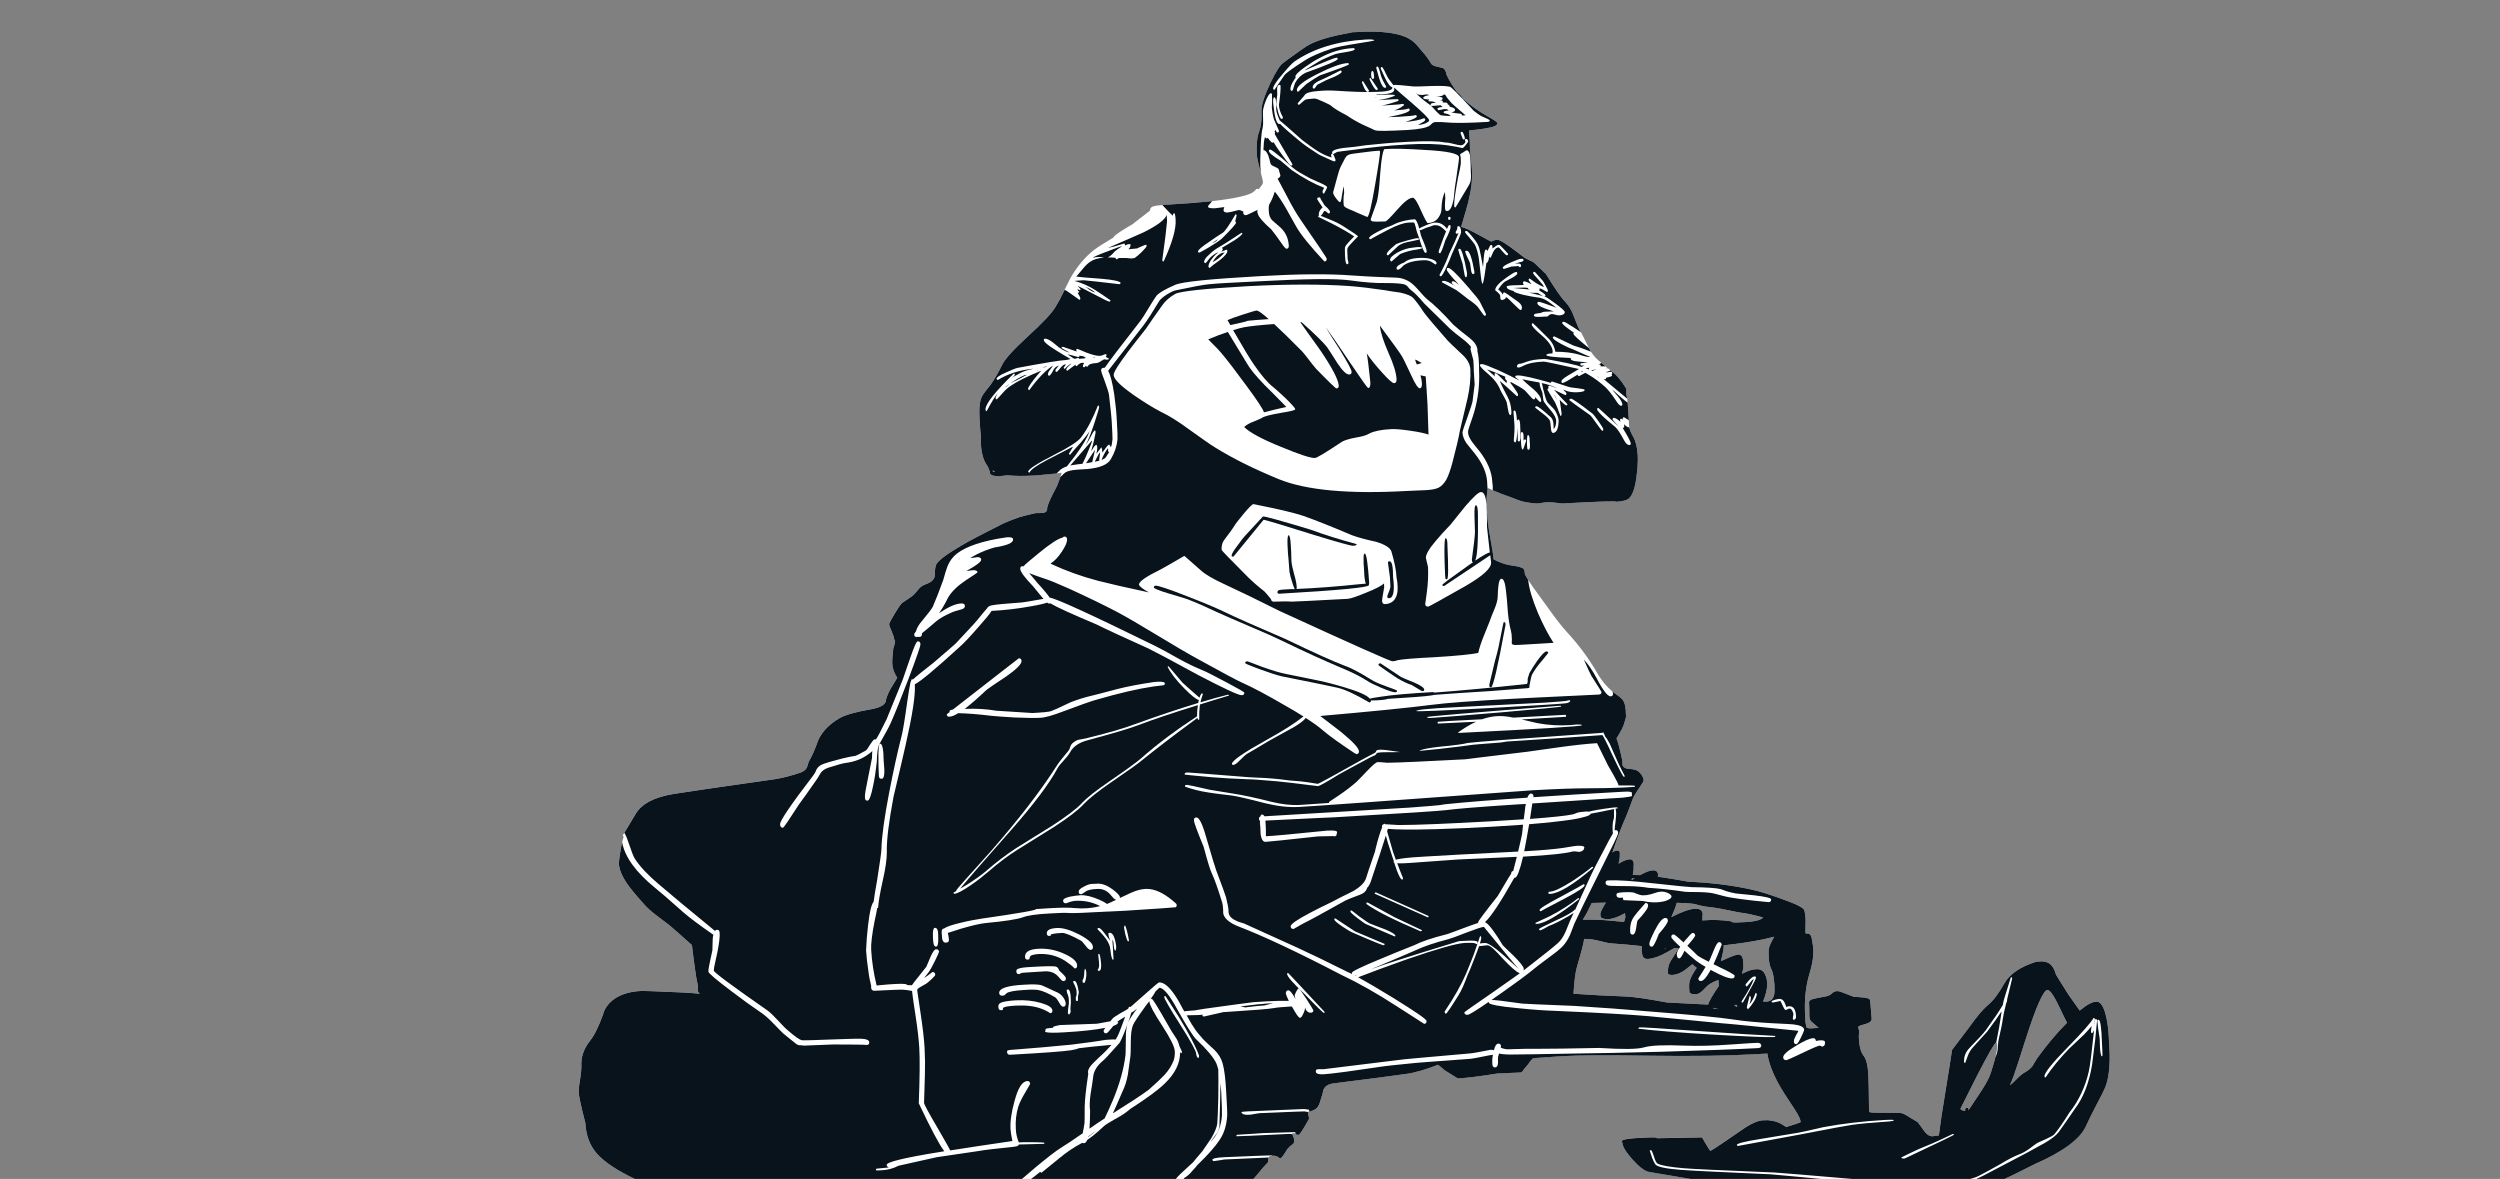 <?xml version="1.0" encoding="UTF-8"?> <!-- Generator: Adobe Illustrator 23.0.3, SVG Export Plug-In . SVG Version: 6.00 Build 0) --> <svg xmlns="http://www.w3.org/2000/svg" xmlns:xlink="http://www.w3.org/1999/xlink" id="Слой_1" x="0px" y="0px" viewBox="0 0 1517.5 715.6" style="enable-background:new 0 0 1517.5 715.6;" xml:space="preserve"><rect x="0" y="0" width="1517.5" height="715.6" fill="#808080" stroke="none"/> <style type="text/css"> .st0{fill:#FFFFFF;} .st1{fill:#08131C;} </style> <g> <g> <g> <path class="st0" d="M1238.4,583.6c-1.9,0.1-2.8,0.2-2.8,0.3c-9.4,3-15.8,7.4-19,13.1c-3.4,6.1-6.8,10.6-10.2,13.3 c-2.8,2.4-6.6,6.9-11.2,13.4l-10.3,13.6c-0.4,3-1.8,11.6-4.1,25.8c-1.8,10.6-3.1,19.3-3.9,26.1c-2,0.3-3.3,0.4-3.7,0.5 c-1.9,0.1-3.5-0.9-5-2.9c-2.5-3.4-3.9-5.4-4.2-5.7c-2.8-1.6-5-3-6.8-4.1c-1.4-0.9-2.8-1.4-4.1-1.5c-8.6-0.1-13.8-0.1-15.5-0.1 c-2.1-0.1-3.1-0.3-3.1-0.7c-0.1-10.5-0.2-18.2-0.5-23.3c-0.3-5-1.2-8.6-2.9-10.7c-1.6-2.1-2.6-5.8-2.8-11.1 c0-0.9,0.1-1.7,0.1-2.5c0.1-1.6-0.1-2.7-0.5-3.3c-0.3-0.7,0.9-1.3,3.7-2c3.1-0.8,4.6-1.9,4.5-3.4l-0.8-9.8 c-0.1-1.3-0.3-2.1-0.7-2.3c-1.1-0.6-4.1-1-8.9-1.2c-0.5,0-2.1-0.6-5-1.8s-4.8-1.8-5.5-1.7c-1.2,0-2.3,0.5-3.2,1.4 s-2.2,1.5-3.6,1.8c-4.2,0.8-6.9,1.3-7.9,1.6c-1.5,0.4-2.3,1-2.4,1.9c0.1,1.9,0.2,4.7,0.2,8.5c0.1,1.5,0.4,2.5,1,3.1 c0.5,0.5,2,1.8,4.6,4c-3.4,0.3-5.5,0.4-6.3,0.2c-0.4-0.2-0.7-0.3-1-0.3c-0.4-1.6-0.6-2.8-0.7-3.6l-0.2-3.9 c-0.5-8.9,0.3-16.9,2.3-24c1.2-4,1.8-6.6,2-7.8c0.6-3,0.8-6.2,0.6-9.7c-0.4-2.4-0.7-3.8-0.7-4.1c-0.2-2.3-0.9-3.6-2.2-4 c-1.2,0-1.8-0.1-1.8-0.3c0.1-4.9,0.1-7.6,0.1-8.2c-0.2-3.4-0.6-5.4-1-6.1c-1-1.3-3.9-2.9-8.8-4.7c-10.1-3.9-18.2-6.5-24.2-7.7 c-11.2-2.4-23.5-3.9-37.1-4.5c-5.3-1-10.5-1.8-15.5-2.6c-1.1-0.1-2.1-0.3-3.1-0.4c0.5-2.7-0.6-4-3.2-3.9 c-1.8,0.1-4.3,1.1-7.6,2.9c-1.5,0-3-0.1-4.4-0.1c0.4-2.2,0.6-3.9,0.5-5c0.4-3.1-0.5-4.6-2.4-4.5c-1.8,0.1-4,1-6.6,2.6 c-0.1,0-0.1-0.1-0.1-0.3c0.5-1.7,0.8-3.3,0.7-4.8c0.3-2-0.3-2.9-1.7-2.8c-0.8,0-1.8,0.4-2.8,1.2c0-0.1,0.1-0.2,0.1-0.3 c3.4-9.9,6.1-17,8.2-21.5c1-2.5,2.4-6.1,4.1-10.8c0.6-1.4,1.9-3.7,4-6.7c1.8-2.7,2.7-4.2,2.6-4.5c0-1-0.5-2.2-1.3-3.4 c-1.1-1.6-2.5-2.7-4.1-3.1c-0.6-0.2-2.1-0.4-4.4-0.6c-1.1-0.1-2.1-0.6-2.7-1.5c-0.3-0.4-0.4-1-0.4-1.8c0-1,0-1.6-0.1-1.8 c-1.6-7.5-2.8-12-3.5-13.2c0.4-0.7,0.9-1.5,1.6-2.7c1.5-2.5,2.4-4.3,2.7-5.3c0.9-2.8,1.4-4.5,1.5-5.1c0-0.2-0.1-1.6-0.2-4.1 c-0.2-2.6-0.7-4.6-1.6-6c-0.6-0.9-1.8-2-3.6-3.2c-5-3.4-9.2-8.1-12.5-14.1c-4.7-8-10.5-16-17.6-23.7c-2.7-2.9-5.8-6.8-9.3-11.6 c-4-5.5-6.9-9.5-8.7-12c-4-5.4-6.6-9.4-7.9-12c-0.1-1.6-0.4-2.7-0.8-3.2c-0.7-0.8-3.1-1.5-7.4-2.1c-2.1-0.2-4.7-1-7.9-2.3 c-1.2-0.6-2.2-1-2.9-1.4c-0.2-2.6-1-7.7-2.4-15.3c-1-5.3-1.6-10.6-1.9-15.7c-0.1-1.5,0-3.7,0.1-6.5c0.2-3,0.4-4.9,0.7-5.8 c3.6,1.7,8.6,3.7,15,6c3.3,1.4,6,2.3,8.1,2.6c4.4,0.8,7.5,1,9.4,0.5c2.1-0.5,4.9-0.6,8.3-0.2c2.8,0.4,4.3,0.5,4.6,0.5 c22.1-1.2,33-1.6,32.4-1c3.9-0.3,6.4-0.9,7.7-1.9c2.2-1.9,3.7-5.9,4.6-12.2c0.8-5.8,1.1-10.5,0.9-14.2c-0.3-4.8-1.2-8.5-2.8-11.3 c-1.6-2.8-2.4-5-2.5-6.9c-0.4-10.1-0.9-16.5-1.7-19.4c0.1-0.6,0.1-1.5,0.1-2.6c-0.1-0.3-1-1.7-2.7-4.1c-1.8-2.4-3-3.9-3.7-4.5 c-4-3.3-7.5-6.2-10.3-8.5c-2.6-2.2-4.8-5-6.5-8.7c-2.6-5.3-4.1-8.3-4.7-9.1c-0.9-1.5-2.2-4.5-3.9-9c-1.3-3.7-3.1-6.7-5.2-8.9 c-1.7-1.6-4.2-5.1-7.6-10.3c-3.1-4.9-4.6-7.4-4.7-7.4s-0.2,0-0.2,0.1c-0.9-1-2.2-2.2-4-3.8c-1.5-1.6-2.5-2.5-3.1-2.9 c-1.1-0.4-2.8-1.3-5.1-2.5c-3.1-2.4-5.9-4.5-8.2-6.2c-4.4-3.2-7.3-4.8-8.5-4.8c-0.9,0.1-1.7,0.3-2.4,0.6 c-0.6,0.4-1.1,0.5-1.3,0.5c-0.1,0-2.6-1.3-7.3-3.9c-5.1-2.9-8.7-4.5-10.9-5c2.4-8,4.1-13.7,4.8-17.1c1.5-6.4,2.1-12,1.8-16.9 c-0.3-5.6-0.8-9.4-1.2-11.5c0-4.2-0.2-8.5-0.6-13c7.3-0.7,12.2-1.5,14.7-2.3c1.7-0.6,2.6-1.3,2.5-2.2c0-0.5-2-1.9-6.1-4.2 c-5.3-3-10-6.3-13.9-9.9c-4.1-3.6-7.7-8.7-10.9-15.3c-0.3-1.8-0.9-3.2-1.8-3.8c-0.3-0.2-1.5-0.5-3.7-1c-2-0.4-3.3-1-3.8-1.9 c-1.5-2.6-3.3-5.1-5.6-7.6c-1.3-1.6-2.3-2.8-3.1-3.7c-1.4-1.5-2.9-2.8-4.5-3.7c-6.1-3.6-16.9-5.1-32.7-4.1 c-1.8,0-2.7,0.1-2.7,0.3c-12.7,2.2-21.7,4.9-27.1,8.3c-2.5,1.7-5,3.4-7.4,5.2c-3.2,2.2-5.3,3.8-6.4,4.7c-1.8,0.9-4.5,5-8,12.2 c-3.8,8.1-5.7,13.9-5.5,17.5c0.3,4.7-0.2,8.8-1.4,12.2c-1.3,3.4-1.7,8.1-1.4,13.9c0.1,2,0.8,5.2,2,9.4c1.1,4.2,1.7,6.6,1.7,7.4 c0.1,0.7-0.5,1.7-1.6,3c-0.4,0.5-0.7,0.9-0.9,1.2c-0.9-0.2-1.4-0.2-1.6,0c-0.8,1.1-1.7,1.8-2.6,2.3c-6.2,3.2-23.1,5.5-50.8,7.1 c-4.7,0.3-7.7,0.6-9.1,1.1c-1.1,0.3-1.7,1-1.9,2c0,0.2,0,0.4-0.1,0.6c-6.4,4.9-9.9,7.7-10.7,8.3c-2.5,1.5-4.8,2.8-6.6,4 c-2.8,1.8-4.5,3.1-5,4.1c-5.3,3.1-9.2,5.6-11.6,7.4c-5.6,4.4-10.4,10.2-14.5,17.4c-3.9,8.1-6.9,13.8-8.9,17.2 c-2,3.5-7.6,9.5-16.8,17.9c-8.8,8.1-14,13.8-15.6,17.3c-2.3,4.6-4.6,8.6-6.9,11.9c-2.3,2.8-3.7,4.7-4.5,5.8 c-1.1,1.6-1.8,3.5-2.1,5.6c-0.4,2.4-0.4,6.3-0.1,11.6c0.2,3.6,0.5,6.6,0.8,8.8l0,0c-0.1,1.2-0.1,3,0,5.5c0.2,2.8,0.7,5.2,1.4,7.3 c0.3,1.2,1.2,3,2.7,5.2c0.1,0.3,0.5,1.3,1.2,2.9c0.1,0.9,0.1,1.4,0.3,1.5c0.7,1.1,2.7,1.5,5.9,1.4c1.3-0.1,2.9-0.3,4.7-0.5 c4.3,0.5,10,0.5,17.1,0.1c1.4-0.1,6.6-0.6,15.6-1.6c-0.2,0.5-0.3,0.9-0.4,1.4c-1,3.3-2,6.1-3.2,8.1c-3.5,6.5-5.2,10.6-5.2,12.3 c0.1,1.5-0.9,2.4-3,2.6c-2.5,0-4,0-4.7,0.2c-5.4,1.3-8.4,2-9.1,2.3c-5.7,2-9.8,3.7-12.3,5.1c-11.1,5.6-18.5,9.5-22.2,11.7 c-9.7,5.6-15.1,9.7-16.1,12.1c-0.6,1.5-0.8,3.6-0.7,6.4c-0.3,2.4-2.1,4.2-5.3,5.3c-1.8,0.7-3.2,1.5-4.1,2.5 c-1.1,1.3-2.1,2.5-3,3.5c-0.8,0.9-2,1.8-3.7,2.9c-1.9,1.2-3.2,2.1-3.9,2.6c-0.9,0.9-2.5,3.2-4.7,6.9c-2.1,3.5-3.1,5.5-3.1,5.9 c0.1,1,0.6,2.5,1.6,4.6c0.9,2.1,1.4,3.7,1.5,4.9c0.1,0.1,0.2,0.1,0.3,0.1c0.1,0.2,0.2,0.4,0.2,0.7c0,1-0.4,2.5-1.1,4.6 c-0.5,4.4-0.7,7.5-0.6,9.1c0.1,3,1.2,5.9,3,8.6c0,0.1-0.9,1.6-2.7,4.5c-2.1,3.2-3.4,6.1-4.1,8.7c0.1,2.8-2.9,4.8-9,5.9 c-9.2,1.6-15.5,3.4-18.8,5.2c-6.2,3.5-10.6,7.9-13.2,13.2c-2.2,6.1-4.1,10.5-5.9,13.4c-0.5,1.5-0.9,2.7-1.1,3.5 c-0.6,1.3-1.8,2.3-3.7,3.1c-5.9,2-11,3.3-15.3,4c-34.4,4.9-55,7.9-61.7,9c-11.9,1.9-19.7,6-23.3,12.2c-1.3,2.2-3.9,6.5-7.8,13 c0,0.4,0.2,0.6,0.6,0.8c-0.6,1.5-1.1,3.8-1.7,6.8c-0.5,3-1,6.1-1.3,9.3c0.2,3.8,2,8.1,5.4,12.9c1.7,2.5,5.1,6.6,10.3,12.4 c1.4,1.6,3.7,3.7,6.8,6.1c1.8,1.3,4.5,3.4,8.2,6.2c2.3,1.9,6.8,5.9,13.7,12.1c0.1,1.7,0.6,5,1.2,9.8c0.9,7.1,1.7,11.8,2.3,14.1 c0.2,0.7,0.2,1.8,0,3.2c0,1,0.5,1.8,1.3,2.4c-3.2-0.3-7-0.6-11.4-0.8c-15.9-0.7-23.9-1-24-0.9c-8.7,0.4-15.2,2.9-19.5,7.4 c-2.1,2.3-3.4,4.6-3.9,7c-2.6,7.2-5.2,12.5-7.9,15.9c-3.8,4.8-5.6,10-5.2,15.7c0,1.3-0.2,4-0.8,7.8c-0.7,3.8-0.9,6.5-0.8,8.2 c0.1,2,1.4,8.1,4,18.2c0.4,7.5,2.7,13.5,6.7,18.2c4.5,5.3,12.5,10.6,23.9,16h374.7c1.1-1.2,2.9-3.3,5.4-6.4 c0.7-0.8,1.9-2.2,3.6-3.9c0.1-0.2,0.2-1,0.3-2.5c0-1,0.8-1.5,2.2-1.6c1.6-0.1,2.8,0.2,3.5,0.7c0.7,0.6,1.3,0.9,1.7,0.8 c0.5,0,1.9-1.8,4.1-5.5c0.9-1.1,2.1-2.2,3.5-3.2c0.5-0.3,0.7-1.2,0.6-2.5c0-1-0.5-2.2-1.3-3.8l1.4-0.2c0.1,0,0.4,0.2,0.9,0.6 c0.6,0.3,1.1,0.5,1.6,0.5c0.8,0,2.9-3.3,6.5-9.8c-0.1-0.9-0.3-2.4-0.8-4.3c3.1-0.4,5.3-1.5,6.4-3.4c0.7-1.2,1.2-2.8,1.8-5 c0.4-1,0.9-2.7,1.4-5.1c1-2.1,3-3.3,6.1-3.7c18.5-2.3,33.1-4.2,43.8-5.7c5.4-0.7,11.9-2.6,19.6-5.6c0.3,0.2,0.5,0.5,0.9,0.7 c1.5,1.3,2.6,2.2,3.2,2.7l7.9,4.9c5.6-0.3,13.6-1.3,24.1-3c9-0.4,13.6-0.6,14-0.6c0.4-0.1,0.8-0.3,1.1-0.6 c0.2-0.3,0.5-0.7,0.8-1.2c0.4-0.5,1.1-1.3,2-2.4c0.6-0.6,1.2-1.4,1.7-2.3l1-1.2c0.1,0,0.3-0.2,0.5-0.5l0.7-0.5 c11.1-0.8,16.8-1.2,17.2-1.2c10-0.6,27.5-0.7,52.5-0.3c25.9,0.4,48.2,0.1,67-1c2.3-0.1,4-0.2,5.3-0.3c1,6.9,4.4,15,10.2,24.1 c1.7,2.6,3.9,6,6.8,10.4c2.1,3.2,3.1,5.6,3.2,7c0,0.3-2.9,1.3-8.8,3.1c-1.1-0.8-2.3-1.5-3.7-2.3c-2.9-1.4-6.3-2.1-10.2-1.8 c-3.4,0.1-7.9,2.2-13.5,6.2c-9.7,6.7-15.9,10.9-18.6,12.4c-0.5-0.5-1.6-2.3-3.5-5.5c-0.6-1.2-1.2-2.1-1.6-2.7l-27,0.5 c-0.7-0.2-1.2-0.4-1.6-0.5c-0.7-0.1-3.8,0-9.5,0.3c-5.7,0.3-9.1,0.8-10.2,1.5c-0.3,0.3-0.5,0.5-0.3,0.9c0,0.1,0.1,0.3,0.3,0.6 c0.1,2.3,2.2,5.7,6.3,10.3c4.2,4.6,7.6,7.1,10.1,7.4l49.3,8.3c0.6,0,8.6,0.9,24,2.7c8.5,1,23,1.6,43.7,2 c6.3,0.1,11.8,0.5,16.5,1.1c2.5,0.4,5.4,1,8.9,1.6c11.1,1.6,23.9,1.9,38.3,1.1c5.9-0.3,15.7-3.7,29.6-10.1 c7.2-3.3,15-7.1,23.4-11.4c17.3-7.6,27.8-15.3,31.3-23.2c1.8-4,4.1-8.6,6.9-13.9c2.4-4.5,4-7.7,4.8-9.6c2.2-5.7,3.1-13.7,2.5-24 c-0.3-6.4-0.6-11.2-1.1-14.2c-1.4-9.4-3.7-14-6.9-13.8c-2.5,0.1-5.8,1.9-10,5.4c-4.8-6.6-7.9-11.1-9.3-13.6 c-2.3-3.6-4-6.3-5.1-8.2c-0.6-2-1.3-3.7-2.2-4.9C1244.3,584.5,1241.8,583.4,1238.4,583.6z M1070.3,556.9 c-0.1,0.1-0.2,0.2-0.2,0.2c-1.7,1.5-5.1,2.3-10.4,2.6c-4.7,0.3-7.4,0.3-8.2,0.1c0-0.2-0.4-0.4-1-0.6c-5.2-0.8-10.9-1-17.2-0.5 c0.1-0.8,0.1-1.7,0.1-2.6c0.2-0.8,0.2-1.6-0.1-2.4c-0.6-1.5-2.1-2.2-4.5-2.1c-3.3,0.2-8.1,1.9-14.3,5.1c1.6-3.5,2.7-6.4,3.3-8.7 c4.6,0.1,7.9,0.3,9.9,0.6c0.7,0.1,2.1,0.4,4,1c1.7,0.4,3.7,0.8,6,1c3.3,0.3,9.3,1.4,18.2,3.3c3.9,0.4,8.4,1.4,13.5,2.8 C1069.7,556.8,1070,556.9,1070.3,556.9z M1070.2,570.2c2.6-0.6,4.8-1.1,6.7-1.6c-1.8,3.3-2.9,5.5-3.1,6.8 c-0.3,0.9-0.3,2.8-0.2,5.6c0.2,3.2,0.7,5.7,1.7,7.5c0.9,1.8,1.5,5,1.8,9.5c0.1,3,0.1,5.1-0.3,6.2c-0.8,3-3,4.2-6.6,3.7 c1.8-4.5,2.6-8.2,2.5-11.1c-0.1-1.5-0.3-3-0.9-4.4c-1-2.9-2.9-4.2-5.4-4.1c-2.3,0.1-4.3,0.6-6.2,1.5c-1.8,0.9-2.8,1.3-2.8,1.3 c0.5-2.2,0.8-3.4,0.8-3.7c0.1-0.3,0-1.2,0-2.7c-0.1-3.6-1.1-5.4-3.1-5.3c-1,0.1-3,0.7-6,2c-2.8,1.3-4.3,1.9-4.5,2v-0.1 c1.2-4.6,1.8-7.8,1.7-9.4v-0.1C1054.9,572.9,1062.9,571.7,1070.2,570.2z M1212.3,634.9c0.1,1.8-0.6,5.3-2.1,10.5 c-1.3,4.6-2.3,7.5-3,8.9c-1.2,2.5-3.1,5.8-5.8,9.8c-3.8,5.6-6,8.9-6.6,9.9c0.1-0.5,0.1-0.8,0.1-1c-0.1-0.4-0.5-0.6-1.1-0.5 c-0.6,0-0.9,0.3-0.9,0.7v1.1c-1.9-0.2-2.8-0.6-2.9-1.3c0-0.1,3.4-6.8,10.1-20.1c6.8-13.3,10.7-20,11.6-20.1h0.3 C1212.2,633.3,1212.3,634,1212.3,634.9z M1233.7,647.1c-1,1.4-2.5,2.6-4.6,3.8c-1.5,0.8-3.3,2.3-5.3,4.4 c-1.3,1.4-2.6,2.6-3.8,3.5c0.7-1.6,1.5-3.5,2.4-6c1.1-3,3.4-10,6.9-21.1c6.5-20.4,11-30.6,13.5-30.8c1.6-0.1,4.3,4,8.2,12.4 c1.4,3,2.6,5.5,3.7,7.5c-6.7,6.7-12.7,14-18.3,21.8C1235.2,644.7,1234.2,646.2,1233.7,647.1z M602.7,286.4c0-0.3-0.1-0.6-0.1-0.9 c0.4,0.3,1,0.6,1.5,0.9C603.7,286.4,603.2,286.4,602.7,286.4z M966.2,548.1c3.2-0.1,6.1-0.2,8.6-0.2c-0.4,0.5-0.8,1.2-1.2,1.9 c-1.5,2.6-2.2,4.3-2.2,5c0.1,1.1,0.2,1.7,0.2,1.8c0.7,1,2.4,1.4,5.1,1.3c2.3-0.2,5.5-1.3,9.7-3.6l0.2,2.6 c-0.2,0.7-0.5,1.6-0.8,2.7c-2.6-0.3-5.1-0.5-7.5-0.7c-5.9-0.6-11.7-0.8-17.4-0.6c0.1-0.2,0.1-0.4,0.1-0.5 C962.4,555.8,964.1,552.6,966.2,548.1z M966.8,570.3c1,0.1,2.8,0.5,5.5,1.2c2.6,0.7,4.7,1.1,6.5,1.2c5.8,0.4,11.7,0.9,17.8,1.6 c-0.1,1-0.2,2-0.1,3c0,0,0.1,0.9,0.4,2.5c0.5,1.6,1.6,2.4,3.3,2.3c3.2-0.2,7-1.5,11.3-3.9c1.5-0.9,3-1.7,4.6-2.6 c0.9,0,1.8,0,2.8,0v0.2c-3.2,5-4.9,7.6-4.9,7.7c-1.2,2.1-1.7,4.4-1.5,6.8c0,0,0,0.3,0,0.8c0.3,0.5,1.2,0.7,2.8,0.7 c2.7-0.2,5.3-1.3,8-3.4c1.3-1,2.6-2.1,3.9-3.1l2.7,2.2c-2.3,3.3-3.6,5.8-4.1,7.5c-0.5,1.3-0.6,3.4-0.4,6.2c0,0,0,0.4,0.2,1.3 c0.5,0.7,1.8,1.1,4,1c1.5-0.1,3.2-1.3,5.1-3.4c2.2-2.5,5-4.2,8.4-5.2l0.2,3.6c-3.8,5.6-6,9.4-6.5,11.3c-1.2-0.1-2.6-0.2-3.9-0.2 c-13.7-0.7-20.8-1.1-21.1-1.1c-11.7-2.2-20-3.4-24.8-3.6c-11.8-0.5-22.5-1-31.9-1.7l0,0c0.5-8,1.2-13.6,2.3-17 c2.5-8.4,3.9-13.8,4.2-16.3C963.9,570,965.7,570.1,966.8,570.3z M979.9,546.1c-0.1,0-0.2,0-0.3,0c0.2-0.2,0.3-0.3,0.3-0.3V546.1z M992.4,533.1c-1.4,0.8-2,1.2-2.1,1.2c0.1-0.4,0.2-0.8,0.3-1.1C991.3,533.2,991.8,533.2,992.4,533.1z M1010.5,575.9v-0.4 c0.2,0,0.4,0,0.6,0C1010.9,575.6,1010.7,575.7,1010.5,575.9z M1039.7,611.8c1,0.1,2.1,0.1,3.2,0.1c-0.8,0.2-1.6,0.3-2.4,0.3 C1040.3,612.2,1040,612.1,1039.7,611.8z M1054.5,611.1c-0.2-0.1-0.4-0.1-0.7-0.1c-0.5-0.4-0.8-0.7-1.1-0.9V610h1.7L1054.5,611.1z "></path> </g> </g> <g> <g> <path class="st1" d="M1238.4,583.6c-1.9,0.1-2.8,0.2-2.8,0.3c-9.4,3-15.8,7.4-19,13.1c-3.4,6.1-6.8,10.6-10.2,13.3 c-2.8,2.4-6.6,6.9-11.2,13.4l-10.3,13.6c-0.4,3-1.8,11.6-4.1,25.8c-1.8,10.6-3.1,19.3-3.9,26.1c-2,0.3-3.3,0.4-3.7,0.5 c-1.9,0.1-3.5-0.9-5-2.9c-2.5-3.4-3.9-5.4-4.2-5.7c-2.8-1.6-5-3-6.8-4.1c-1.4-0.9-2.8-1.4-4.1-1.5c-8.6-0.1-13.8-0.1-15.5-0.1 c-2.1-0.1-3.1-0.3-3.1-0.7c-0.1-10.5-0.2-18.2-0.5-23.3c-0.3-5-1.2-8.6-2.9-10.7c-1.6-2.1-2.6-5.8-2.8-11.1 c0-0.9,0.1-1.7,0.1-2.5c0.1-1.6-0.1-2.7-0.5-3.3c-0.3-0.7,0.9-1.3,3.7-2c3.1-0.8,4.6-1.9,4.5-3.4l-0.8-9.8 c-0.1-1.3-0.3-2.1-0.7-2.3c-1.1-0.6-4.1-1-8.9-1.2c-0.5,0-2.1-0.6-5-1.8s-4.8-1.8-5.5-1.7c-1.2,0-2.3,0.5-3.2,1.4 s-2.2,1.5-3.6,1.8c-4.2,0.8-6.9,1.3-7.9,1.6c-1.5,0.4-2.3,1-2.4,1.9c0.1,1.9,0.2,4.7,0.2,8.5c0.1,1.5,0.4,2.5,1,3.1 c0.5,0.5,2,1.8,4.6,4c-3.4,0.3-5.5,0.4-6.3,0.2c-0.4-0.2-0.7-0.3-1-0.3c-0.4-1.6-0.6-2.8-0.7-3.6l-0.2-3.9 c-0.5-8.9,0.3-16.9,2.3-24c1.2-4,1.8-6.6,2-7.8c0.6-3,0.8-6.2,0.6-9.7c-0.4-2.4-0.7-3.8-0.7-4.1c-0.2-2.3-0.9-3.6-2.2-4 c-1.2,0-1.8-0.1-1.8-0.3c0.1-4.9,0.1-7.6,0.1-8.2c-0.2-3.4-0.6-5.4-1-6.1c-1-1.3-3.9-2.9-8.8-4.7c-10.1-3.9-18.2-6.5-24.2-7.7 c-11.2-2.4-23.5-3.9-37.1-4.5c-5.3-1-10.5-1.8-15.5-2.6c-1.1-0.1-2.1-0.3-3.1-0.4c0.5-2.7-0.6-4-3.2-3.9 c-1.8,0.1-4.3,1.1-7.6,2.9c-1.5,0-3-0.1-4.4-0.1c0.4-2.2,0.6-3.9,0.5-5c0.4-3.1-0.5-4.6-2.4-4.5c-1.8,0.1-4,1-6.6,2.6 c-0.1,0-0.1-0.1-0.1-0.3c0.5-1.7,0.8-3.3,0.7-4.8c0.3-2-0.3-2.9-1.7-2.8c-0.8,0-1.8,0.4-2.8,1.2c0-0.1,0.1-0.2,0.1-0.3 c3.4-9.9,6.1-17,8.2-21.5c1-2.5,2.4-6.1,4.1-10.8c0.6-1.4,1.9-3.7,4-6.7c1.8-2.7,2.7-4.2,2.6-4.5c0-1-0.5-2.2-1.3-3.4 c-1.1-1.6-2.5-2.7-4.1-3.1c-0.6-0.2-2.1-0.4-4.4-0.6c-1.1-0.1-2.1-0.6-2.7-1.5c-0.3-0.4-0.4-1-0.4-1.8c0-1,0-1.6-0.1-1.8 c-1.6-7.5-2.8-12-3.5-13.2c0.4-0.7,0.9-1.5,1.6-2.7c1.5-2.5,2.4-4.3,2.7-5.3c0.9-2.8,1.4-4.5,1.5-5.1c0-0.2-0.1-1.6-0.2-4.1 c-0.2-2.6-0.7-4.6-1.6-6c-0.6-0.9-1.8-2-3.6-3.2c-1.1-0.7-2-1.5-3-2.3c0.3,0.6,0.5,1,0.5,1.4c0.1,1-0.4,1.6-1.4,1.7 c-1.8,0.1-4.7-3.6-8.6-11.1c-2.5-4.7-5.1-8.5-7.7-11.2c2.5,5.6,4,8.9,4.6,9.9c4.1,6.4,6.1,9.6,6.1,9.7c0,1-0.4,1.5-1.5,1.6 c-35,1.7-52.7,2.5-53.1,2.6c-23.9,1.3-39.7,2.5-47.3,3.5c-14.9,1.9-37.8,4.2-68.8,6.9c0.8,0.6,5,3.8,12.5,9.6 c7.2,5.9,10.9,9.8,11,11.9c0,1-0.5,1.6-1.6,1.7c0-0.1-0.1-0.2-0.2-0.3c-0.1,0-0.2,0-0.4,0c-9.5-6.3-16.2-11.1-20.1-14.5 c-2.2-1.9-5.5-4.3-10-7.2c-1,1.4-3.4,3.3-7.1,5.5c-1,0.6-6.1,3.4-15.4,8.5c-6.3,3.8-10.7,6.4-13.2,7.8c-0.7,0.4-2.1,1.7-4.2,3.8 c-1.8,1.9-3.2,2.9-4.1,2.9c-0.1,0-0.3,0-0.7-0.2c0,0.1,0,0-0.1-0.4c-0.1-1.9,7-6.8,21.4-14.8c9.5-5.2,16.8-9.9,22-14 c-3.1-2-6.8-4.2-10.9-6.5c-11.3-6.6-20-11.2-26.3-14c-3.1-1.4-12-6.1-26.8-14.3c-5.9-3.2-14.4-8.2-25.3-14.8 c-10.2-6.2-18.3-10.9-24.3-14.1c-7.5-3.9-17.1-8.6-28.7-13.9c-7.4-3.3-12.3-5.3-15-6.1c-3.9-1.3-6.9-2.4-9.2-3.3 c1.4,1.6,3.2,3.7,5.3,6.3c1,1,2.5,2.7,4.6,5.2c1.1,1.4,2,2.5,2.6,3.4c3.5,0.3,24.9,10.1,64.2,29.4c2.3,1.1,6.9,3.6,13.8,7.5 c5.4,3,10.4,5.4,15.1,7.3c2.2,0.9,6.8,3.3,14,7.1c7.3,3.9,11,6,11,6.3c0.1,1-0.5,1.6-1.6,1.6c-1.8,0.1-10.6-4-26.3-12.2 c-16.8-9.2-26.9-14.5-30.2-16.1c-15.5-7-26.1-11.9-31.7-14.7c-14.7-6.2-24-10.4-28-12.8c-0.2,0.1-0.4,0.1-0.6,0.2 c-0.3,0-0.7-0.2-1.2-0.6c-1.8,0.6-5.1,1.4-9.8,2.2c-8.1,1.5-16,2.4-23.8,2.8c0,0-0.1,0-0.2,0c-1.1,1.8-3.7,5-7.9,9.7 c-5.3,6.1-9.1,10.1-11.4,12.1c-14.8,13.5-23.9,21.1-27.2,22.7c-0.1,0.1-0.1,0.3-0.1,0.5c0.4,6.2-1.5,18.4-5.6,36.5 c-2.1,9.4-4.6,19.8-7.3,31.2c-2.9,15.4-4.3,26.6-4.1,33.9c0,3.8-0.7,9.5-2.4,16.8c-1.8,8-2.7,13.6-2.9,16.9h-0.5 c-0.3,1.9-0.9,4.7-1.7,8.4c-1.5,7.8-2.2,13.5-2,17.1c0.4,7,1.5,14.2,3.3,21.6c9.6-1,15.4-1.2,17.3-0.9c0.5,0.1,1,0.3,1.4,0.6 c0.5,0.1,1.4,0.2,2.7,0.1l0.2-0.2c0.2-0.3,0.6-0.7,1-1.4c1.4-1.7,3.9-5,7.6-9.6c0-0.1,0.8-2,2.4-5.7c1.4-3.3,2.6-4.9,3.5-4.9 c1-0.1,1.6,0.4,1.8,1.5c0,0.3-0.8,2.2-2.5,5.6c-1.7,3.4-2.9,5.6-3.5,6.4c-1.2,1.5-2.2,2.8-3.1,4c1.4-0.9,3.1-2.1,5.1-3.7 c1,0,1.6,0.5,1.7,1.6c0.1,0.4-0.7,1.3-2.4,2.9c-1.4,1.3-2.5,2.2-3.1,2.6c-3.1,1.7-4.7,2.7-4.9,2.9c-0.4,0.2-0.6,0.8-0.5,1.6 c0,0.4,0.7,4.9,2,13.5c1.3,8.6,2.1,15.5,2.4,20.7c0.2,4.1,0.3,7,0.3,8.5l-0.1,8.4c-0.1,3.7-0.3,9.2-0.5,16.7 c0,0.9,2.7,5.9,8,14.9c5.2,9,7.8,13.6,7.9,14c10.1-1.6,22.7-3.5,37.7-5.7c-0.6-3.1-1-5.4-1.1-7c-0.3-4.7,0.5-10.4,2.4-17.2 c2.1-8,4.7-12.1,7.8-12.2c0.9-0.1,1.5,0.4,1.7,1.5c0,0.3-0.9,2-2.8,5.1c-2.1,3.5-3.6,6.5-4.4,8.9c-1.3,4.3-1.8,8.8-1.5,13.6 c0.1,2.7,0.7,5.4,1.8,8.1c0,0,0,0,0.1,0c1.3-0.1,4.2-0.1,8.5-0.1c4.6,0.1,6.9,0.2,6.9,0.3c0,0.5,0,0.7-0.1,0.7 c-9.1,0.2-14.2,0.4-15.3,0.4c-0.2,0.4-0.4,0.6-0.7,0.8c-0.4,0.3-1.6,0.5-3.3,0.7c-10,1-16.9,1.8-20.7,2.5l-25.1,3.7 c-10.8,2.4-18.6,4.2-23.3,5.2c-3.1,1.6-6.3,2.5-9.6,2.7c-2.3,0.2-3.6,0.2-4.1,0c0,0,0-0.2,0-0.4c-0.1-0.4,0.3-0.6,1.1-0.6 c0.7-0.1,3.1-0.3,7.2-0.7c-0.7,0.1-1.2-0.2-1.5-0.7c-0.2-0.2-0.3-0.5-0.3-0.8c-0.1-1.7,10.4-4.3,31.4-7.7 c1.2-0.2,2.4-0.4,3.6-0.6c-2.9-3.7-8.1-13.5-15.5-29.1c0.6-15.8,0.7-27,0.3-33.8c-0.3-5.1-1.1-11.9-2.4-20.3 c-1.2-7.9-1.9-12.6-2-14.1c-1.9-0.4-3.2-0.5-3.7-0.6l-2.4-0.2c-0.2-0.1-6,0.2-17.2,0.7c-0.9-0.3-1.4-0.8-1.5-1.6 c0-0.9,0-1.5-0.1-1.8c-0.8-3.4-1.3-5.8-1.4-7.1c-0.9-5.9-1.4-10.7-1.6-14.1c0.2-5.1,0.6-10.2,1.2-15.1c0.9-8,2-12.7,3.4-14.4 c0.3-2.6,1-6.9,2.1-13c1.6-10.2,2.5-16.4,2.6-18.6c0.2-8,1.8-19.5,4.7-34.5c2.5-13,5-24.5,7.6-34.6c0.7-2.8,1.9-9.7,3.4-20.7 c0.8-5.4,1.4-9.2,1.9-11.4c0-0.1,0-0.2,0-0.4c0-0.1,0.1-0.2,0.3-0.4c0.2-0.9,0.4-1.4,0.6-1.4c0.3,0,0.5,0,0.7,0.1 c2-1.9,6.2-5.3,12.4-10.1c8.3-7.1,12.8-11,13.5-11.7l10.9-11.7c0.8-0.8,2.7-3.1,5.7-6.8c1.2-1.4,2.1-2.5,2.7-3.2 c0.2-0.5,0.7-0.8,1.4-1.1c0.4-0.2,0.9-0.3,1.4-0.4c2.4-0.5,8.3-1,17.7-1.7c1,0,5.4-0.8,13.5-2.2c-0.5-0.5-0.9-1-1.4-1.6 c-2.7-3.4-4.3-5.3-4.8-5.9c-5.2-5.4-7.8-8.9-7.9-10.6c-0.1-1.1,0.4-1.7,1.4-1.8c0.1,0,0.2,0.1,0.4,0.3c1.3-1.5,4.6-4.2,9.6-8.3 c6.8-5.6,11.6-8.7,14.3-9.3c0.4-0.4,0.7-0.6,1-0.6c1.1-0.1,1.7,0.5,1.7,1.8c0,0.1,0,0.1,0,0.2c0,1.6-1.1,4-3.2,7.2 c-2.3,3.4-4.5,5.7-6.6,7l-0.1,0.3c9.2,4.3,18.7,7.7,28.6,10.3c6.2,1.6,16.5,4,31,7.1c-3.9-2.2-6-3.8-6-4.8 c-0.1-1.8,4.2-4.8,13-9.1c1.7-0.9,6.5-3.6,14.5-8.3l10,8.8c2.6,2.4,7.2,5.1,13.9,8.2c8.9,4.1,20.2,9.6,34,16.5 c44.5,20.4,67.3,30.6,68.4,30.5c1.3-0.1,2.4-0.3,3.3-0.7c3-0.6,10.5-1.2,22.5-1.8c13.3-0.8,22.1-1.7,26.3-2.6 c0.6-2.8,1.8-6.6,3.8-11.4c2.6-6.4,4.1-10.2,4.5-11.5c1.1-2.5,1.8-4.4,2.3-5.7c0.8-2.3,1.2-4.2,1.2-5.7c0.1-2.6,0.2-4.7,0.4-6.2 c0.3-3,1-4.5,1.9-4.5c1.3-0.1,2.3,2.6,2.8,7.9c0.4,3,0.7,7.2,1.1,12.7c0.4,4.1,0.9,7.5,1.7,10.4c0.5,1.9,0.7,3.8,0.7,5.7 c-0.1,1.6-0.1,2.6,0,2.8c0.2,0.4,1,0.7,2.4,0.7c0.7,0,3.3-0.1,7.8-0.4l15.1-0.9c-3.2-4.9-6.4-11-9.5-18.2 c-3.4-8.2-5.4-14.8-5.9-20c-0.9-1.4-1.5-2.5-2-3.5c-0.1-1.6-0.4-2.7-0.8-3.2c-0.7-0.8-3.1-1.5-7.4-2.1c-2.1-0.2-4.7-1-7.9-2.3 c-1.2-0.6-2.2-1-2.9-1.4c-0.2-2.6-1-7.7-2.4-15.3c-0.8-4.4-1.3-8.8-1.7-13c0.1,2.4,0.1,5.4,0.1,8.8c0.2,2.3,0.8,7.4,1.7,15.3 c-1.2,0.2-4.2,1.9-8.9,5c1.4-2.7,1.9-12,1.7-27.7c0-4-0.4-5.9-1.3-5.9c-0.6,0.1-0.9,2.2-0.8,6.5c0.1,2.4,0.2,5.6,0.3,9.8 c-0.1,2.6-0.7,8.2-1.9,16.7c0.1,0.6,0.1,1,0.2,1.3c0.2,0.1,0.4,0.1,0.6,0.2c-1.6,1.1-3.5,2.4-5.5,3.9c-8.8,6.2-13.2,9.5-13.2,9.9 c0,0.3,0.1,0.5,0.1,0.5c0.5,0.2,0.8,0.2,1,0.2c15.6-10.4,24.9-16.7,28-18.7c0.1,1.4,0.3,2.9,0.5,4.4c0.2,3.5-5,8.2-15.7,14.4 c-14.4,8.2-21.9,12.3-22.4,12.4c-0.8,0-1.4-0.2-1.7-0.7c-0.1-0.2-0.2-0.5-0.2-0.8c0.3-2.4,0.7-4.9,1-7.4 c0.7-5.1,0.9-10.1,0.7-15.1c-0.9-3.6-1.3-5.4-1.3-5.5c-0.1-2.1,1.9-5.6,6.1-10.5c2.2-2.6,5.1-5.9,8.8-9.7 c1.1-1.4,4.2-5.2,9.2-11.4c4.8-5.5,7.8-8.4,9.3-8.4c1.8-0.2,2.9,2.3,3.4,7.4c0-1.1,0-2.5,0.1-4.1c0.2-2.4,0.3-4.1,0.6-5.1 c-0.1-0.2-0.1-0.4-0.1-0.6c-0.2-2.6-0.2-3.9-0.2-3.9c-0.4-5.6-2.9-11.3-7.6-17.2c-2.9-3.5-4.5-5.6-5-6.2 c-1.5-2.3-2.3-4.4-2.4-6.4c0-0.7,1-3.8,3-9.3c2-5.6,3-8.8,3.1-9.5c0.8-6.2,1.2-9.7,1.3-10.5c-0.1-2-0.3-4.7-0.5-8 c0-3-0.2-5.2-0.3-6.7c-1.1-4-1.6-6.2-1.7-6.6c0-0.6,0.1-1,0.3-1.4c-0.6-0.9-1.8-2.1-3.5-3.6c-4.6-3.5-7.7-6-9.3-7.5 c-9.3-9.2-14.5-14.3-15.6-15.3c-3.4-4-5.9-6.5-7.5-7.7c-0.8-0.5-1.5-1.2-2.1-2s-1.1-1.3-1.6-1.5c-1.6-0.9-5.8-1.2-12.8-1.2 c-5.4,0.1-12.4-0.4-20.9-1.6c-8.7-1.2-26.9-1-54.6,0.5c-16.9,0.8-27.2,1.4-30.9,1.8c-3.6,0.3-10.3,1.6-20.3,3.7 c-1.5,0.3-3.3,1.2-5.6,2.6c-2.2,1.4-3.7,2.7-4.5,3.8c-4,6.7-7.2,11.7-9.7,15c-0.5,0.7-7.7,9.9-21.4,27.5c1.4,2.4,2.6,7,3.7,14.1 c0.8,5.8,1.4,11.3,1.6,16.2c0.4,6.2,0.5,10.1,0.4,11.4c-0.4,4-1.7,8-4.1,12c-1.9,3.3-6.7,5.2-14.2,5.9c-3.9,0.2-6.7,0.4-8.3,0.6 c-2.8,0.4-4.7,1-5.7,2c-0.8,0.8-1.6,1.6-2.4,2.3c-0.9,2.8-1.8,5.1-2.8,6.9c-3.5,6.5-5.2,10.6-5.2,12.3c0.1,1.5-0.9,2.4-3,2.6 c-2.5,0-4,0-4.7,0.2c-5.4,1.3-8.4,2-9.1,2.3c-5.7,2-9.8,3.7-12.3,5.1c-11.1,5.6-18.5,9.5-22.2,11.7c-9.7,5.6-15.1,9.7-16.1,12.1 c-0.6,1.5-0.8,3.6-0.7,6.4c-0.3,2.4-2.1,4.2-5.3,5.3c-1.8,0.7-3.2,1.5-4.1,2.5c-1.1,1.3-2.1,2.5-3,3.5c-0.8,0.9-2,1.8-3.7,2.9 c-1.9,1.2-3.2,2.1-3.9,2.6c-0.9,0.9-2.5,3.2-4.7,6.9c-2.1,3.5-3.1,5.5-3.1,5.9c0.1,1,0.6,2.5,1.6,4.6c0.9,2.1,1.4,3.7,1.5,4.9 c0.1,0.1,0.2,0.1,0.3,0.1c0.1,0.2,0.2,0.4,0.2,0.7c0,1-0.4,2.5-1.1,4.6c-0.5,4.4-0.7,7.5-0.6,9.1c0.1,3,1.2,5.9,3,8.6 c0,0.1-0.9,1.6-2.7,4.5c-2.1,3.2-3.4,6.1-4.1,8.7c0.1,2.8-2.9,4.8-9,5.9c-9.2,1.6-15.5,3.4-18.8,5.2c-6.2,3.5-10.6,7.9-13.2,13.2 c-2.2,6.1-4.1,10.5-5.9,13.4c-0.5,1.5-0.9,2.7-1.1,3.5c-0.6,1.3-1.8,2.3-3.7,3.1c-5.9,2-11,3.3-15.3,4c-34.4,4.9-55,7.9-61.7,9 c-11.9,1.9-19.7,6-23.3,12.2c-1.2,2-3.5,5.9-6.9,11.5c0.6,0.5,1.5,2.6,2.7,6.2c1.7,5,2.9,8.2,3.7,9.4c3.1,4.8,7.9,9.9,14.4,15.4 c7.6,6.5,19,16,34.3,28.5c0.3-0.5,0.7-0.7,1.2-0.7c1-0.1,1.5,0.5,1.6,1.8c0.2,2.4-0.3,6.3-1.3,11.5c-0.1,0.4-0.5,2.3-1.2,5.5 c-0.7,3.1-1.1,5-1,6c0,1,10.9,9.1,32.6,24.2c1.6,1.2,3.7,3.2,6.2,5.9c2.8,3.1,4.9,5.2,6.3,6.3c3.9,3.4,6.6,5.3,8.1,5.8 c0.5,0.2,7.3,0,20.2-0.5c9.1-0.3,14.4-0.5,15.8-0.4c3.3,0.1,5.1,0.9,5.1,2.1c0.1,1.1-0.4,1.6-1.5,1.7c-1.3-0.2-8.1-0.3-20.4-0.3 c-11.3,0.5-17.3,0.7-17.8,0.7l-1.5-0.2c-1.3,0.1-2.4-0.2-3.2-0.9c-3.4-2.6-5.9-4.8-7.8-6.3c-0.9-0.8-2.9-2.9-6.2-6.3 c-2.6-2.7-5-4.8-7.2-6.3c-5.2-3.5-11.2-7.8-18-13c-9.3-7-14-11-14-11.9c-0.1-0.9,0.3-3.2,1.1-6.9c0.8-3.7,1.2-5.7,1.3-6 c0.1-4.6,0.2-6.9,0.2-7.1c0.1-0.9,0.2-1.7,0.4-2.4c-8.4-5.8-14.4-10.3-18.2-13.6c-8.7-7.8-14.5-12.7-17.1-14.8 c-11.8-9.6-18.5-18.9-20.1-27.8c-0.2,1-0.4,2.2-0.7,3.5c-0.5,3-1,6.1-1.3,9.3c0.2,3.8,2,8.1,5.4,12.9c1.7,2.5,5.1,6.6,10.3,12.4 c1.4,1.6,3.7,3.7,6.8,6.1c1.8,1.3,4.5,3.4,8.2,6.2c2.3,1.9,6.8,5.9,13.7,12.1c0.1,1.7,0.6,5,1.2,9.8c0.9,7.1,1.7,11.8,2.3,14.1 c0.2,0.7,0.2,1.8,0,3.2c0,1,0.5,1.8,1.3,2.4c-3.2-0.3-7-0.6-11.4-0.8c-15.9-0.7-23.9-1-24-0.9c-8.7,0.4-15.2,2.9-19.5,7.4 c-2.1,2.3-3.4,4.6-3.9,7c-2.6,7.2-5.2,12.5-7.9,15.9c-3.8,4.8-5.6,10-5.2,15.7c0,1.3-0.2,4-0.8,7.8c-0.7,3.8-0.9,6.5-0.8,8.2 c0.1,2,1.4,8.1,4,18.2c0.4,7.5,2.7,13.5,6.7,18.2c4.5,5.3,12.5,10.6,23.9,16H620c1.4-1.2,4.3-3.7,8.8-7.5c7-5.8,12-9.7,15.2-11.7 c3.1-1.9,7.5-4.8,13.2-8.8c0.6-2.8,0.9-4.9,1.1-6.2c0.1-1.3,0.1-4.7,0.1-10c0.1-4.2,0.8-10.9,2.2-20c-0.5-1.3,0-2.9,1.5-4.8 c0.8-1,2.7-2.9,5.6-5.6c2.5-2.2,4.8-4.6,7-7.1c-9.3,0.8-15.9,1.6-20,2.1c-0.7,0.4-2.2,0.8-4.6,1.2c-4.4,0.7-16.6,1.6-36.5,2.7 c-1,0.1-1.7-0.1-2-0.6c-0.2-0.5-0.3-0.8-0.3-0.8c-0.1-0.7,0.1-1.1,0.4-1.2c0.4-0.2,1.8-0.4,4.1-0.5c11.8-0.9,23.3-1.9,34.5-3 c9.4-1.2,16.3-2.1,20.7-2.9l3.1-0.2c1.3-0.1,2.3-0.1,3.1,0c0.1-0.1,0.1-0.1,0.1-0.2c1-1.2,2.5-4.9,4.7-11c0.4-1,0.7-1.9,1-2.7 c-2.2,1.3-3.8,2.3-4.7,3c0.1,0.1,0.1,0.2,0.2,0.4c0.2,0,0.4,0.1,0.4,0.2c-0.1,0.1-0.3,0.3-0.5,0.5c-0.2,0.5-1.1,1-2.6,1.5 c-0.4,0.5-0.9,1-1.4,1.7c-1.4,1.8-2.4,2.8-2.9,2.8c-0.7,0.1-1.2-0.2-1.4-0.7s-0.2-0.7-0.2-0.8c-0.1-0.2,0.3-0.8,1-1.8 c-6,1.2-14.3,2.1-24.8,2.7c-6.1,0.4-9.9,0.3-11.2-0.1c-0.5-0.1-0.6-0.3-0.5-0.5c0.1-0.1,0.2-0.2,0.2-0.3c-0.1-0.6,0-1,0.2-1.2 c0.3-0.2,1.3-0.4,2.9-0.5c0.4-0.1,0.9-0.1,1.6-0.2c0-0.1-0.1-0.3-0.1-0.5c0.3-0.2,1.6-0.6,4.1-1.1l22.5-0.8 c1.6-0.3,4.3-0.8,8.2-1.5c0.4-0.6,0.9-1.1,1.4-1.7c0.4-0.5,2-1.6,4.9-3.3c1.9-1,3.4-1.9,4.5-2.6c0.3-0.8,0.5-1.2,0.6-1.2 c0.3,0,0.6,0,0.8,0.1c0.1,0,0.2-0.1,0.3-0.2c0.5-0.4,3.6-3.2,9.4-8.3c4.7-4.2,7.3-6.4,7.7-6.4c2.7-0.1,5.8,2.3,9.3,7.4 c1.8,2.6,3.5,5.5,5.2,8.9c0.2,0.4,0.5,0.8,0.8,1.3c0.3-0.1,1.1-0.2,2.4-0.3c1.3-0.1,2.6-0.2,3.9-0.3c3.2-0.6,7.8-1.3,14-2.1 c6.5-0.9,13.7-1.9,21.7-2.9l8.1-0.5c5.6-0.3,10.1-0.4,13.3-0.3c-1.1-2.3-1.7-3.8-1.8-4.5c0-1.2,0.5-1.8,1.5-1.9 c0.7,0,1.5,0.8,2.7,2.5c0.5,0.8,1.1,1.7,1.7,2.8v-0.1c-0.3-0.9-0.5-1.4-0.5-1.8c-0.1-0.3,0.2-1.2,0.8-2.4c0.7-1.4,1.2-2,1.5-2.1 c0.5,0,2.1,2.2,4.9,6.5c2.7,4.3,4.1,6.5,4.1,6.7c0.1,0.9-0.5,1.5-1.6,1.5c-0.8,0.1-1.6-0.3-2.3-1c-0.7-0.7-1-1.4-0.9-1.9 l-0.2-0.2c-0.1,1.1-0.4,2.4-1.2,3.9c-0.7,1.5-1.3,2.3-1.8,2.3c-0.6,0.1-1.6-1.1-3-3.4c-1.3-2.4-2.1-3.5-2.1-3.5 c-5.2,0.3-8.8,0.6-10.9,1c-2.4,0.5-12.3,1.3-29.7,2.4c-0.3,0-0.5,0-0.7,0c-7.7,1.8-11.7,2.7-11.9,2.7l-0.7-0.1 c-0.2-0.1-0.3-0.3-0.3-0.5c0-0.2,0.1-0.3,0.3-0.5c-0.8,0.1-1.6,0.1-2.4,0.2c-3.8,0.1-6.3,0.2-7.5,0.2c0.6,1,1.3,2.3,2.1,3.7 c0.6,1.1,1.3,2.2,2.1,3.4c1.3,2.2,3.3,4.6,5.8,7.4c1.6,1.6,3.9,3.8,7,6.6c2.4,2.4,4.1,5.2,4.9,8.3c1,3.6,1.7,9.3,2.1,17.1 c0.5,8.1,0.7,13,0.6,14.6c-0.4,5.8-1.9,10.6-4.7,14.7c-2.6,3.9-7.1,9-13.5,15.2c0,0.1-1.1,1.4-3.3,3.8c-1.2,1.5-2.7,2.8-4.5,3.9 c-0.2,0.3-0.4,0.6-0.6,0.9h42.3c1.1-1.2,2.9-3.3,5.4-6.4c0.7-0.8,1.9-2.2,3.6-3.9c0.1-0.2,0.2-1,0.3-2.5c0-0.2,0-0.3,0.1-0.5 l-26.8,1.2c-2.1,0.4-4.3,0.7-6.6,1c-0.5-0.4-0.7-0.6-0.7-0.7c-0.1-0.9,2.4-1.5,7.4-1.7c18.8-0.8,28.3-1.2,28.6-1.1 c0,0.1,0.1,0.1,0.2,0.2l0,0c1.6-0.1,2.8,0.2,3.5,0.7c0.7,0.6,1.3,0.9,1.7,0.8c0.5,0,1.9-1.8,4.1-5.5c0.9-1.1,2.1-2.2,3.5-3.2 c0.5-0.3,0.7-1.2,0.6-2.5c0-0.9-0.4-2-1.1-3.4c-1.3-0.1-2.1-0.2-2.6-0.1c-20.6,1-31,1.5-31.2,1.4c0,0.2,0,0-0.1-0.4 c0-0.3,0.2-0.4,0.4-0.5c9.8-0.6,14.9-0.9,15.3-1c0.5,0,6.8-0.2,19.1-0.6c0.6,0,1,0.1,1.2,0.5c-0.1,0.2-0.2,0.3-0.3,0.5 c0.1,0,0.2,0.1,0.3,0.2c0.6,0.3,1.1,0.5,1.6,0.5c0.8,0,2.9-3.3,6.5-9.8c-0.1-0.9-0.3-2.3-0.7-4.1c-0.4-0.1-1-0.2-2-0.4 c-0.3,0-9.5,0.3-27.5,1.1c-2.1,0.4-3.9,0.7-5.5,0.9c-3.1,0.3-4.9-0.2-5.4-1.5c0.1-0.2,1.4-0.4,3.9-0.5l33.4-1.4 c0.6-0.1,1.9,0.1,3.8,0.4c0,0.1,0.1,0.3,0.1,0.6c0,0.1,0,0.3,0,0.5c2.6-0.5,4.5-1.6,5.5-3.3c0.7-1.2,1.2-2.8,1.8-5 c0.4-1,0.9-2.7,1.4-5.1c1-2.1,3-3.3,6.1-3.7c18.5-2.3,33.1-4.2,43.8-5.7c5.4-0.7,11.9-2.6,19.6-5.6c0.3,0.2,0.5,0.5,0.9,0.7 c1.5,1.3,2.6,2.2,3.2,2.7l7.9,4.9c5.6-0.3,13.6-1.3,24.1-3c9-0.4,13.6-0.6,14-0.6c0.4-0.1,0.8-0.3,1.1-0.6 c0.2-0.3,0.5-0.7,0.8-1.2c0.4-0.5,1.1-1.3,2-2.4c0.6-0.6,1.2-1.4,1.7-2.3l1-1.2c0.1,0,0.3-0.2,0.5-0.5l0.7-0.5 c11.1-0.8,16.8-1.2,17.2-1.2c10-0.6,27.5-0.7,52.5-0.3c25.9,0.4,48.2,0.1,67-1c2.3-0.1,4-0.2,5.3-0.3c1,6.9,4.4,15,10.2,24.1 c1.7,2.6,3.9,6,6.8,10.4c2.1,3.2,3.1,5.6,3.2,7c0,0.3-2.9,1.3-8.8,3.1c-1.1-0.8-2.3-1.5-3.7-2.3c-2.9-1.4-6.3-2.1-10.2-1.8 c-3.4,0.1-7.9,2.2-13.5,6.2c-9.7,6.7-15.9,10.9-18.6,12.4c-0.5-0.5-1.6-2.3-3.5-5.5c-0.6-1.2-1.2-2.1-1.6-2.7l-27,0.5 c-0.7-0.2-1.2-0.4-1.6-0.5c-0.7-0.1-3.8,0-9.5,0.3c-5.7,0.3-9.1,0.8-10.2,1.5c-0.3,0.3-0.5,0.5-0.3,0.9c0,0.1,0.1,0.3,0.3,0.6 c0.1,2.3,2.2,5.7,6.3,10.3c4.2,4.6,7.6,7.1,10.1,7.4l49.3,8.3c0.6,0,8.6,0.9,24,2.7c8.5,1,23,1.6,43.7,2 c6.3,0.1,11.8,0.5,16.5,1.1c2.5,0.4,5.4,1,8.9,1.6c11.1,1.6,23.9,1.9,38.3,1.1c5.9-0.3,15.7-3.7,29.6-10.1 c7.2-3.3,15-7.1,23.4-11.4c17.3-7.6,27.8-15.3,31.3-23.2c1.8-4,4.1-8.6,6.9-13.9c2.4-4.5,4-7.7,4.8-9.6c2.2-5.7,3.1-13.7,2.5-24 c-0.3-6.4-0.6-11.2-1.1-14.2c-1.4-9.4-3.7-14-6.9-13.8c-2.5,0.1-5.8,1.9-10,5.4c-4.8-6.6-7.9-11.1-9.3-13.6 c-2.3-3.6-4-6.3-5.1-8.2c-0.6-2-1.3-3.7-2.2-4.9C1244.3,584.5,1241.8,583.4,1238.4,583.6z M1220.6,593.2c0.5,0,0.7,0.2,0.8,0.6 c0,0.2-0.8,3.5-2.4,10c-0.3,1-0.5,1.9-0.7,2.9c0,0.1,0,0.2,0,0.3c0.1,0.5-0.2,1.2-0.6,2.2c-1.1,4.2-1.7,7.3-2,9.3 c-0.3,2.6-1.2,6.7-2.5,12.4c-0.3,1.3-0.4,3.3-0.6,6c-0.2,1.7-0.6,3.2-1.3,4.5c-0.3,1.2-0.7,2.6-1.1,4c-1.3,4.6-2.3,7.5-3,8.9 c-1.2,2.5-3.1,5.8-5.8,9.8c-3.8,5.6-6,8.9-6.6,9.9c0.1-0.5,0.1-0.8,0.1-1c-0.1-0.4-0.5-0.6-1.1-0.5c-0.6,0-0.9,0.3-0.9,0.7v1.1 c-1.9-0.2-2.8-0.6-2.9-1.3c0-0.1,3.4-6.8,10.1-20.1c6.8-13.2,10.6-19.9,11.6-20.1c1.4-6.8,2.3-11.9,2.7-15c0.2-1.5,0.4-2.8,0.6-4 c-2,3.1-4.9,7.2-8.8,12.4l-8.8,9.7c-1.3,1.5-2.3,3.2-3,5.1c-0.8,2.4-1.4,3.8-1.6,4.3c-0.4-0.1-0.6-0.4-0.6-0.6 c-0.2-3.3,0.9-6.2,3.4-8.7c5.2-5.3,8.4-8.8,9.8-10.7c4.7-6.5,8.2-11.6,10.3-15.3c0.3-1.9,0.7-3.4,1.1-4.6L1220.6,593.2z M1073.6,547.6c-0.5,0-3.5-0.3-9.1-0.9c-6.1-0.7-10.6-1.3-13.4-1.8c-2.2-0.3-5.5-1.1-10.2-2.4c-2.1-0.6-5.3-0.9-9.7-1 c-4.8,0-7.6-0.1-8.5-0.2c-8-1.2-15.4-2-22.2-2.4c-2.9-0.5-6.7-0.9-11.3-1c-6.4-0.1-10.3-0.1-11.7-0.2c-1.9-0.1-2.9-0.7-2.9-1.7 c-0.1-1,0.4-1.5,1.4-1.6c5.4-0.3,14.7,0.3,27.8,1.8c13.9,1.5,21.6,2.3,23,2.3c9,0.1,15,0.5,17.7,1.2c0.8,0.3,1.9,0.7,3.3,1.2 c1.6,0.5,3.4,1,5.6,1.4c1,0.1,4.9,0.5,11.8,1.2c6.6,0.8,9.8,1.6,9.9,2.4C1075.1,547,1074.6,547.6,1073.6,547.6z M1070.3,556.9 c-0.1,0.1-0.2,0.2-0.2,0.2c-1.7,1.5-5.1,2.3-10.4,2.6c-4.7,0.3-7.4,0.3-8.2,0.1c0-0.2-0.4-0.4-1-0.6c-5.2-0.8-10.9-1-17.2-0.5 c0.1-0.8,0.1-1.7,0.1-2.6c0.2-0.8,0.2-1.6-0.1-2.4c-0.6-1.5-2.1-2.2-4.5-2.1c-3.3,0.2-8.1,1.9-14.3,5.1c1.6-3.5,2.7-6.4,3.3-8.7 c4.6,0.1,7.9,0.3,9.9,0.6c0.7,0.1,2.1,0.4,4,1c1.7,0.4,3.7,0.8,6,1c3.3,0.3,9.3,1.4,18.2,3.3c3.9,0.4,8.4,1.4,13.5,2.8 C1069.7,556.8,1070,556.9,1070.3,556.9z M1076.9,568.6c-1.8,3.3-2.9,5.5-3.1,6.8c-0.3,0.9-0.3,2.8-0.2,5.6 c0.2,3.2,0.7,5.7,1.7,7.5c0.9,1.8,1.5,5,1.8,9.5c0.1,3,0.1,5.1-0.3,6.2c-0.8,3-3,4.2-6.6,3.7c1.8-4.5,2.6-8.2,2.5-11.1 c-0.1-1.5-0.3-3-0.9-4.4c-1-2.9-2.9-4.2-5.4-4.1c-2.3,0.1-4.3,0.6-6.2,1.5c-1.8,0.9-2.8,1.3-2.8,1.3c0.5-2.2,0.8-3.4,0.8-3.7 c0.1-0.3,0-1.2,0-2.7c-0.1-3.6-1.1-5.4-3.1-5.3c-1,0.1-3,0.7-6,2c-2.8,1.3-4.3,1.9-4.5,2v-0.1c1.2-4.6,1.8-7.8,1.7-9.4v-0.1 c8.6-0.9,16.6-2.1,23.9-3.6C1072.8,569.6,1075,569.1,1076.9,568.6z M1065.7,602.6l0.7,0.6c0,1.2-0.6,2.8-1.8,4.8 c-1.2,1.9-2.4,3.4-3.6,4.7l-0.7-1.2c0-0.3,0.6-2.6,1.7-6.9c0.5-0.1,0.7,0.4,0.8,1.3c0,0.6-0.3,1.8-0.9,3.7 C1063.3,608.2,1064.5,605.9,1065.7,602.6z M1064.9,592.7c0.8-0.1,1.1,0.3,0.9,1.1c0.1,0.4-2.6,5.3-7.9,14.8l-0.5-0.1 c-0.2-0.1-0.3-0.3-0.3-0.6c4.1-6.2,6.5-10.7,7.4-13.5v-0.2c-0.6,0.4-1.4,1.1-2.2,2.3c-1,1.3-1.7,2.1-2.1,2.4 c-0.4-0.4-0.6-0.7-0.7-1.1c0-0.2,0.7-1.1,2-2.6C1063,593.6,1064.1,592.7,1064.9,592.7z M1154.1,702.7c-0.1-0.1,1.5-0.9,4.6-2.4 c3.8-1.9,7.7-3.6,11.7-5.2c2.9-1.1,7.9-3.4,15-6.8c0.2,0,0.3,0.1,0.6,0.3l0.1,0.2c0,0.2-10,5-29.9,14.4 C1154.8,703.3,1154.1,703.1,1154.1,702.7z M1149.3,680.2c0,0.3-3.4,0.7-10.1,1.1c-8.4,0.6-14.6,1.3-18.6,2.1 c-5.5,1-8.8,1.5-9.9,1.8c-1.9,0.4-7.8,1.5-17.8,3.4c-25.1,4.6-37.7,6.9-38,7c-0.4-0.1-0.6-0.3-0.6-0.6c-0.1-0.9,4.6-2.1,14-3.6 c5.2-0.9,12.9-2.1,23-3.8c1.3-0.2,6.5-1.3,15.4-3.4c11.2-2.1,23.8-3.6,37.7-4.4C1148.6,679.6,1150.2,679.7,1149.3,680.2z M1101.9,630.8c0.3,0.4,0.4,0.7,0.3,1.1c0.1-0.1,0.9-0.2,2.4-0.4c2.3-0.2,3.3,0.3,3.2,1.4c0,1.5-0.6,2.3-1.9,2.4 c-0.5-0.4-1-0.6-1.4-0.6c-0.9,0.1-4.3,1.5-10.3,4.4c-6,2.9-9.3,4.3-9.8,4.4c-1,0-1.6-0.3-1.8-0.8c-0.2-0.6-0.2-0.9-0.2-0.9 c-0.1-1.5,2.4-3.8,7.6-6.9c4.9-3,8.4-4.6,10.5-4.7C1101.1,630.1,1101.6,630.4,1101.9,630.8z M1081.9,610 c-0.8-1.6-1.1-2.4-1.2-2.4c-2.8,0.6-4.2,0.9-4.3,0.9c-0.4,0.1-0.7,0-0.9-0.2c0,0.2-0.1,0-0.1-0.4c0-0.3,0.6-0.6,1.8-1 c1.1-0.3,2.1-0.5,2.8-0.6c1.3,0,2.4,0.6,3.1,2c0.4,0.7,0.8,1.7,1.2,3c0.6-0.3,1.1-0.5,1.5-0.5c2.9-0.2,4.3,2,4.4,6.6 c0,0.7-0.4,1.2-1.3,1.7c-0.4-0.1-0.6-0.4-0.7-1c0.3-1.4,0.4-2.3,0.4-2.7c-0.5-2.2-1.4-3.3-2.7-3.2c-1.1,0.6-1.8,0.9-2.1,0.9 C1083.2,612.7,1082.6,611.7,1081.9,610z M1088.5,621.8c4.3,0.5,6.5,1.6,6.6,3.2c0,0.6-0.6,2.1-1.9,4.7c-1.3,2.7-2.2,4-2.7,4.1 c-0.8,0-1.2-0.3-1.5-0.8c-0.1-0.6-0.1-0.9-0.1-0.9c-0.1-0.7,0.3-1.8,1.1-3.3c1-1.7,1.5-2.7,1.6-3.1c-24.4-2.5-40-4.1-46.7-4.6 c-24.3-2.4-39.1-3.8-44.4-4.3c-9.9-0.9-28.7-2-56.3-3.2c-6.3-0.2-13.8-0.7-22.4-1.6c-12-1.1-18-2.3-18.1-3.4c0-0.2,0-0.4,0-0.5 c-7.5,5.2-11.8,7.8-12.8,7.9c-1,0-1.6-0.2-1.8-0.7c-0.1-0.1-0.2-0.4-0.2-0.9c0-0.1,5.4-3.9,16.3-11.4c7.5-5.3,13.3-9.3,17.3-12.2 c-2.2-0.9-5.6-3.9-10.2-8.8c-4.4-4.9-7.2-7.5-8.3-7.9c-0.6-0.3-1.4-0.4-2.3-0.2c-2,0.2-3.2,0.3-3.6,0.4c-0.1,0-0.2,0-0.3,0 c-0.6,1.6-1.3,3.7-2.3,6.2c-2.3,6-3.9,9.9-4.8,11.7c-1.9,5.2-3.6,9-5.2,11.6c-4.7,7.6-7.3,11.4-7.7,11.4h-0.6 c-0.2-0.3-0.3-0.7-0.3-1.2c5.8-8.6,10.1-16.3,13-23c2.2-5.2,3.7-9.2,4.7-11.7c0.9-2.5,2.2-6.2,3.9-11.3c0.4,0.5,0.6,0.8,0.6,1.1 c0.1,0.5-0.2,1.7-0.8,3.6c0.7-0.1,1.7-0.3,3-0.3c1.7-0.2,5.5,2.3,11.1,7.2c2.5,2.2,5.7,5.1,9.5,8.6c-3-3.3-10-11.9-21.2-25.6 c-1.2,0.1-4.6,1.2-10.1,3.3c-6.3,2.5-10.1,3.8-11.5,4.2c-8.3,2.1-14.8,4.4-19.6,6.6c-2.4,1.1-9,3.9-19.6,8.4 c-3,1.3-5.6,2.3-7.8,3.3c4.2-1.6,9.7-3.5,16.5-5.6c9.6-3.1,21.8-6.9,36.6-11.4c0-0.1,1.2-0.2,3.6-0.3c6.1-0.4,8.8,0,8,1.3 c0,0.1,0,0.3,0,0.5c0.1,0.1-0.1,0.2-0.5,0.2c-0.3-0.2-0.7-0.3-1-0.5c-0.8-0.3-2.9-0.4-6.5-0.2c-4.9,0.3-16.6,3.6-35.1,10 c-12.1,4.3-21.9,7.9-29.3,10.8c5.3,2.9,12.4,7.1,21.4,12.6c13.4,8.3,20.1,12.9,20.1,13.9c0.1,1.1-0.4,1.7-1.4,1.8 c0,0-5.4-3.5-16.2-10.4c-12.6-8.2-24-14.6-34-19.3c-26.9-14-47.8-23.8-62.7-29.5c-5.3-2.1-8.4-4.7-9.1-7.8c0-3.5-0.3-6.2-1.1-8.1 c-2.3-7.4-4.2-12.8-5.8-16.2c-1.1-2.2-2.7-7.6-5-16.2c-3.8-9.2-5.8-14.6-5.9-16.1c0-1.1,0.4-1.7,1.5-1.7 c1.6-0.1,3.6,3.7,5.8,11.5c3.6,12.4,5.7,19.3,6.3,20.8c3.5,9.3,5.5,14.7,5.9,16.2c1,4,1.5,6.7,1.5,8.2c-0.1,2.4,1.2,4.3,3.9,5.6 c1.4,0.8,3.3,1.5,5.6,2.1c2.3,1,13,5.9,32.4,14.7c7.4,3.4,17.6,8.3,30.6,14.8c0.8,0.3,1.6,0.7,2.6,1.2c-0.2-0.2-0.2-0.5-0.2-0.8 c-0.1-0.8,5.9-3.7,17.8-8.6c6.1-2.6,12.8-5.3,19.9-8.1c4.3-2.2,11-4.5,20.2-6.8c0.6-0.2,4.3-1.5,10.9-4c3.4-1.3,6-2.2,7.9-2.8 c-0.1-0.2-0.1-0.4-0.1-0.5c0-0.4,3.9-5.7,11.9-15.8c0.3-0.5,2-3.3,5.1-8.6c1.3-2.2,2.3-3.9,3.1-5v-0.1c0-0.9,0.4-1.4,1.2-1.5 c0.8-3.2,1.5-6,2.2-8.6l-35.5,1.6l-30.7,2.2c-2.8,0.2-5,0.2-6.4,0.1c0.9,2.5,2.1,5.5,3.5,9c0,0.1,0,0.3-0.1,0.6 c0.1,0.2-0.1,0.2-0.4,0.3c-0.8,0-1.9-2-3.4-6c-0.5-1.6-1-3-1.4-4.2c0-0.1,0-0.1,0-0.1c-0.3-0.1-0.5-0.3-0.4-0.5 c0-0.2,0.1-0.2,0.2-0.3c-0.8-2.2-1.3-3.8-1.6-4.8c-1.5-4.4-2.6-8-3.3-10.8c-1.6,5.2-4.6,14.4-9.1,27.8c-0.5,1.5-1.2,2.8-2.3,4 c0,0.2-0.1,0.4-0.2,0.6c-0.5,1.5-1.9,2.7-4.1,3.5c-4.9,1.8-7.8,3-8.8,3.5c-12.8,7.2-21.6,12-26.3,14.3c-3.4,2-5.2,3-5.2,3 c-1.1,0-1.7-0.5-1.8-1.6c0-1.3,3.8-4,11.4-8c4-2.1,8.7-4.5,14-7c2.7-1.5,6.9-3.6,12.6-6.4c4.4-2.6,7-5.2,7.8-7.9 c0.4-1.4,2.2-6.8,5.4-16.1c0.2-1,0.3-1.5,0.4-1.8c1.5-6,2.8-10.3,4-13c-0.1-0.1-0.2-0.2-0.2-0.3c0-0.8,0.4-1.3,1.1-1.5 c0.1-0.1,0.2-0.2,0.2-0.3c0.3,0,0.5,0.1,0.6,0.3c0.8,0,3.5,0.2,8.2,0.5c11,0,29.9-0.8,56.8-2.3c7.1-0.4,13.6-0.8,19.2-1.2 c0.3-2,0.5-3.9,0.7-5.4c0.1-1.5,0.3-2.8,0.6-3.9c-1.9,0.1-3.7,0.2-5.6,0.3c-23.3,1.5-37.4,2.7-42.4,3.4c-3.5,0.5-26.2,2-68.2,4.4 c-0.4,0-14.4,0.6-41.9,2c0,0.5,0.1,1.1,0.1,1.8c0.2,1.9,0.2,4.5,0.2,7.7h0.3c4.1-0.2,16.3-1.3,36.7-3.4c5-0.3,7,0.2,6,1.6 c0.1,1.2-0.4,1.8-1.4,1.9l-0.7-0.2l-9.3,0.2c-19.1,2.1-29.8,3.2-31.8,3.3c-1.5,0.1-2.5-1.4-3-4.4c-0.1-3-0.2-4.6-0.2-4.7 c-0.2-1.3-0.3-2.6-0.2-3.7l-0.4-0.3c-0.1-0.2-0.2-0.4-0.2-0.9c-0.1-0.5,0.2-1,0.7-1.3h0.1c0.2-0.9,0.6-1.3,1.1-1.3s1,0.4,1.4,1.1 c58.1-3.5,87.5-5.3,88.3-5.3c10.6-0.8,16.7-1.3,18.2-1.5c0.9-0.2,1.9-0.3,3-0.5c13.6-1.4,30.3-2.7,50.1-4 c0.6-1.6,1.3-2.4,2.1-2.5c1,0,1.6,0.5,1.6,1.6c0,0.2,0,0.4-0.1,0.6c16.1-1.1,34.2-2.2,54.3-3.3c4.4-0.3,6.2,0.1,5.5,1.3 c0.1,0.8,0.1,1.3,0.1,1.3c-0.5,0.3-2.4,0.6-5.8,1c-1.1,0-19.3,1.2-54.7,3.5c-0.5,3.3-1,6.4-1.4,9.4c13.2-1,21.8-1.9,25.6-2.7 c0.7-0.1,1.8-0.5,3.2-1.1c0.9-0.3,2.6-0.5,5.2-0.7c0.7,0,1.4,0,1.8,0.1c1.8-0.6,6.7-1.5,14.6-2.5l1.2-0.1c0.9-0.1,1.5,0,1.8,0.4 c0.5-0.1,0,0.1-1.5,0.4c0.2,0.5,0.3,1.4,0.4,2.5c0,1.2-0.1,3.3-0.5,6.4c-0.3,1.7-0.4,3.2-0.4,4.5c0.2-0.3,0.3-0.4,0.4-0.4 c1.1-0.1,1.7,0.5,1.7,1.8c0.1,0.7-3.5,8.1-10.6,22.3c-8.5,17-13.8,27.9-15.9,32.5c-1.2,3.2-2.1,5.5-2.7,7 c-1.2,2.6-2.6,4.9-4.3,6.7c-1.4,1.6-4.4,4-8.8,7.2c-5.2,3.9-8.3,6.2-9,6.9c-3.2,2.7-10.2,7.9-21,15.5c-1.7,1.1-3.2,2.2-4.5,3.2 c0,0,0,0,0.1,0c1.2-0.1,7.5,0.6,18.6,2.2c1.1,0.1,11.6,0.6,31.8,1.4c14.5,0.9,31,2.1,49.5,3.7c23,1.8,38.5,3.3,46.4,4.5 c7,1.1,15,1.8,23.9,2.3C1083.9,621.5,1088.1,621.7,1088.5,621.8z M1077.6,628.8c0,0.4-0.2,0.7-0.6,0.7 c-4.1,0.2-16.5-0.3-37.3-1.5c-21.5-1.3-36.6-2.5-45.3-3.6c0.3-0.5,0.5-0.7,0.6-0.8c1.5-0.1,12.8,0.6,33.9,2.1 C1053.1,627.4,1069.3,628.4,1077.6,628.8z M1066.8,633c1.4,0,2.2,0.6,2.3,1.6c0,1-0.6,1.5-1.9,1.6c-12.7,0.7-32,1.4-58.1,2.2 c-23.6,0.6-41.6,1-54,1.1c-21,0.4-33.7,0.6-38.2,0.6c-3.4,0-5.7-0.3-6.9-0.6h-0.1c-0.2,0.6-0.4,1.4-0.6,2.2c-0.1,0.4,0,1.5,0,3.5 c-0.1,1.7-0.7,2.7-1.8,2.7c-0.8,0.1-1.4-0.4-1.6-1.5c-0.1-1.1-0.1-1.6-0.1-1.7c-0.1-1,0-2.6,0.4-4.5c-0.5,0.1-1.1,0.3-1.8,0.3 c-7.2,1.5-11.6,2.3-13.2,2.3c-20.7,1.5-33.1,2.4-36.9,2.9c-9,0.9-13.7,1.4-14,1.5c-19.5,2.9-31.9,4.6-37.1,4.9 c-2.9,0.1-4.4-0.4-4.5-1.6c0-0.9,0.2-1.4,0.9-1.4c0.4-0.1,1.7-0.2,3.8-0.1l45.6-5.6c1.5-0.3,16-1.6,43.5-4 c1.6-0.1,5.7-0.9,12.4-2.2c0.8,0,1.4,0.1,1.9,0.3c0.6-2.6,1.5-4,2.7-4c0.9-0.1,1.5,0.4,1.6,1.5c0,0.1,0,0.4-0.2,0.9 c0.4,0.1,0.8,0.3,1.3,0.5c1.3,0.4,2.4,0.6,3.3,0.5c8.5-0.3,15-0.4,19.6-0.3c5.5,0,17.3-0.1,35.6-0.5c14.2,0.9,23.2,0.8,27-0.3 c4.3-1.3,12.5-1.6,24.9-1.1c7.8,0.3,17.2,0.1,28.1-0.7C1061.2,633.3,1066.6,632.9,1066.8,633z M1076.9,711.7 c6.9,0.5,20.7,1.6,41.3,3.4c18.2,1.6,35.4,3,51.6,4.1c-0.5,0.4-0.9,0.6-1.2,0.6c-7.9,0.5-23.6-0.4-47.2-2.7 c-30.3-2.8-45.9-4.3-46.8-4.3c-31.6-1.4-49.7-2.3-54.3-2.7c-9.2-0.7-14.3-1.8-15.5-3.3c-0.7-1.1-1.4-2.4-2-4.1 c-0.7-2.2-1.2-3.6-1.4-4.2c0.2-0.2,0.4-0.4,0.6-0.4c0.5,0,1.1,1.3,1.9,3.8c0.8,2.7,1.6,4.2,2.4,4.5c2.6,1.2,7.8,2,15.4,2.7 C1027.2,709.6,1045.6,710.4,1076.9,711.7z M1201.4,713.6c2.3-1.1,6.4-3.4,12.5-6.8c4.8-2.9,8.6-4.9,11.5-6c2.2-0.8,4.3-2,6.4-3.5 c1.1-0.9,2.7-2,4.5-3.3c0.2-0.2,2-1,5.4-2.5c2.9-1.3,4.7-2.3,5.3-3c2.4-2.9,5.4-7.2,9-13c5.8-7.3,9.8-15.8,11.9-25.2 c0.8-3.4,1.8-11.7,3.2-25c-0.5,1.1-0.9,1.7-1.3,1.9c-0.3-0.1-0.5-0.5-0.6-1c0.2-1.3,0.3-2.5,0.4-3.4c-1.1,1.4-2.6,3.2-4.6,5.2 c-5,4.7-8,7.5-9,8.5c-5.7,5.9-10.5,11.7-14.4,17.6c-0.4-0.2-0.6-0.4-0.6-0.8c-0.1-2,4.6-7.9,14-17.5c9-9.2,14.2-15.1,15.8-17.9 c0.5,0,0.7,0.2,0.8,0.6c0,0.5-0.2,1.1-0.5,1.8c0,0.1,0,0.2,0.1,0.3v0.1c0-0.1,0.1-0.5,0.3-1.3c0.1-0.5,0.3-0.8,0.6-0.8 c0.6-0.1,0.8,0.3,0.8,1c0,0.6-0.4,4.4-1.1,11.4c-0.9,7.1-1.5,12.2-1.9,15.2c-1.8,11.2-5.4,20.3-10.6,27.1 c-3.8,5.6-7,10.2-9.7,13.9c-1.4,1.9-4.2,4.1-8.3,6.5c-4.9,2.7-8.6,4.7-10.9,6c-0.2,0.1-8.9,4.7-26.1,13.7 c-2.5,1.3-4.5,2.2-5.9,2.7c-1.6,0.5-3.1,0.9-4.3,1.3c-7.9,3.7-12.1,5.6-12.5,5.7l-0.6-0.1c-0.2-0.2-0.3-0.4-0.3-0.6 c0-0.3,1.6-1.3,4.8-2.8c2.6-1.3,4.7-2.3,6.3-2.8c0.7-0.3,2.2-0.7,4.5-1.3C1198,715.1,1199.7,714.5,1201.4,713.6z M1273.1,619.6 c0-0.4,0.2-0.6,0.7-0.6c1.1-0.1,1.8,4.6,2.1,14.1c0.2,3.5,0.3,6.1,0.3,7.8c-0.2,0.1-0.4,0.2-0.6,0.3c-0.5-1.4-0.8-3.1-0.9-5.4 c-0.1-2.5-0.1-4.3-0.2-5.4C1273.7,625.5,1273.2,621.8,1273.1,619.6z M1251,613.3c1.4,3,2.6,5.5,3.7,7.5 c-6.7,6.7-12.7,14-18.3,21.8c-1.2,2.1-2.2,3.6-2.7,4.5c-1,1.4-2.5,2.6-4.6,3.8c-1.5,0.8-3.3,2.3-5.3,4.4 c-1.3,1.4-2.6,2.6-3.8,3.5c0.7-1.6,1.5-3.5,2.4-6c1.1-3,3.4-10,6.9-21.1c6.5-20.4,11-30.6,13.5-30.8 C1244.4,600.8,1247.1,604.9,1251,613.3z M840.9,176.2c1.5,0.3,4.5,0.8,9,1.4c4,0.9,6.6,1.9,7.9,3.3c1.5,1.6,3.7,4.4,6.4,8.6 c1.9,2.6,6.7,8.3,14.5,17.2c0,0.1,3.1,3.1,9.3,8.9c2.8,2.7,4.3,5.5,4.5,8.4c0.3,5.5-0.3,11.5-1.7,17.8 c-0.9,3.7-2.4,10.2-4.6,19.4c-0.8,4.6-2.3,10.9-4.4,18.9c-1.3,5-2.6,8.6-3.8,10.9c-1.3,2.3-2.9,4-4.7,5c-1.7,0.8-4.1,1.3-7.4,1.5 c-4.6,0.2-8.5,0.4-11.8,0.5c-35.4,2-61.4-0.4-78-7.2c-15.3-6.3-28.1-12.7-38.7-19.3c-2.2-1.3-7.5-5-15.7-10.9 c-6.4-4.7-12.1-8.3-17-10.6c-4.7-2.4-10.1-5.8-16.4-10.1c-8.1-5.7-12.2-9.7-12.3-12.3c-0.1-1.6,2.9-6.4,9-14.5 c3.1-4.1,6.7-8.7,10.6-13.6c2.2-3.3,5.5-8,9.9-14.2c1.9-2.7,4.5-5,7.9-6.9c2.9-1.6,17.7-3.2,44.3-4.7c23.1-1.2,43.5-1.3,61.1-0.1 C825.4,174.1,832.8,175,840.9,176.2z M743.2,327.6c3.1-4,4.9-6.6,5.6-7.7c0.9-1.6,2.9-4.2,6-7.9c3.3-4,5.3-6,6.1-6 c0,0,4,0.8,12.1,2.5c8.7,1.9,14.8,3.5,18.3,4.7c7.9,2.8,17.6,6.7,29.4,11.7c2.9,1.1,7.8,2.5,14.7,4c5.4,1.7,8.5,3.6,9.2,5.9 c1.8,6.1,2.9,11.3,3.1,15.7c0,0.3,0.2,1.3,0.5,3.1c0.2,2,0.2,3.8,0.1,5.3c-0.6,4.9-3.1,7.5-7.4,7.8c-1,0-1.6-0.3-1.8-1 c-0.1-0.7-0.2-1-0.2-1.1c0-0.5,0.4-3.2,1.3-8.1l-0.1-2.2l-0.1-0.1c-1.4,1.4-5.1,3.3-11.1,5.7c-5.6,2.3-9.2,3.5-10.9,3.6 c-21.7,1.2-33.1,1.7-34.1,1.7c-2.1-0.2-5.6-0.2-10.4,0c-0.8,0.1-1.3-0.2-1.7-0.6c-0.2-0.7-0.4-1.1-0.6-1.3 c-1.6-2-2.9-3.5-3.8-4.4c-4.6-3.6-7.7-6.4-9.5-8.2c-10.9-10.9-16.4-16.6-16.4-16.9C741.4,331.3,741.9,329.2,743.2,327.6z M559.9,376.6c3.6-4.3,5.7-7.1,6.3-8.3c1.6-3.6,3.7-9,6.3-16.1c1-3.7,1.9-6.5,2.6-8.4c1.3-3.3,3.3-5.9,5.9-7.9 c5.9-4.4,15.5-7.6,29-9.6l1.6-0.2c2.4-0.1,3.5,0.4,3.3,1.5c0.1,1.9-3.6,3.5-11.2,4.7c-1.2,0.3-3.3,1-6.2,2.1 c-3.4,1.4-6.1,2.8-8.1,4c-0.1,0.2-0.2,0.2-0.2,0.3c1.4-0.1,2.7-0.3,3.8-0.5c1.7-0.1,2.5,0.4,2.6,1.5c0,1.3-2.8,3.4-8.5,6.6 l-0.6,0.3c1.2-0.1,2.5-0.3,4-0.5c1.9-0.1,2.8,0.4,2.8,1.4c0,0.1-2.3,1.6-7,4.7c-5.1,3.4-8.7,6.9-10.8,10.5 c-2,4.1-3.9,7.2-5.5,9.5c5.6-3.8,10.1-5.8,13.4-5.9c1.5-0.1,2.2,0.4,2.3,1.4c0,1.1-0.6,1.7-1.8,2.1c-3.1,0.8-5.3,1.5-6.5,2.1 c-3.9,1.7-6.9,3.4-9.1,5.2c-3.8,3.3-6.7,5.7-8.7,7.3c0,0.2,0,0.4,0,0.5c0,1.1-0.5,1.7-1.5,1.7c-0.5,0-0.8,0-1.1-0.1 c-0.3,0.1-0.4,0.2-0.4,0.2c-1.1,0-1.6-0.5-1.7-1.5c0-0.5,0.4-1.1,1.1-2C556.4,381.4,557.7,379.1,559.9,376.6z M557,389.3 c1.1-0.1,1.7,0.5,1.7,1.8c0,1.2-2.4,8.2-7.3,21.1c-4.5,11.8-8.1,20.7-10.7,26.6c-1,2.3-3.2,6.3-6.5,12.1 c-0.9,1.4-1.4,3.3-1.6,5.6c-0.2,1.4-0.3,3.4-0.4,6.1c-0.5,4.8-1.2,9.6-2.2,14.3c-1.2,6-2.3,9-3.4,9.1c-0.8,0-1.3-0.3-1.5-1.1 c-0.1-0.7-0.1-1.2-0.1-1.2c-0.1-1.1,0.5-4.9,1.9-11.5c1.5-7.5,2.3-11.5,2.4-12c0-1.8,0.1-3.2,0.2-4.3c-0.6,0.6-1.3,1.1-2.1,1.7 c-3.9,3-8.6,4.8-14,5.5c-1.4,0.1-5,1.1-10.6,2.9c-2.1,0.7-3.7,1.8-4.6,3.1c-1,1.8-1.8,3.1-2.5,4.1c-4.7,6.8-8.2,11.7-10.6,14.9 c-6.1,9.5-9.4,14.3-9.8,14.3c-0.8,0.1-1.3-0.3-1.6-1c-0.1-0.7-0.2-1-0.2-1c-0.1-2.2,6.6-12,20-29.5c0.7-0.9,1.5-2.2,2.2-4 c0.9-1.5,2.3-2.6,4.4-3.3c1.3-0.5,5-1.6,11.2-3.2c3.1-0.7,5.6-1.3,7.6-1.5c1.1-0.3,3.3-1.4,6.6-3.3c0.5-0.2,1.4-1.5,2.7-3.7 c1.3-2,2.2-3.1,2.6-3.1c0.3,0,0.6,0,0.8,0.1c0.1-0.2,0.3-0.4,0.4-0.6c0.8-1,2.8-4.9,6.2-11.8c0.1-0.1,3.3-8.1,9.7-23.8 c2-5.8,3.6-10.5,4.8-13.9C554.9,392.5,556.3,389.3,557,389.3z M618.4,399.6c0.9-0.1,1.5,0.4,1.7,1.5c0.1,1.9-3,5.1-9.3,9.5 c-6.8,4.5-10.8,7.2-11.9,8.1c-5.3,5-9.7,8.8-13.3,11.6c7.1-0.3,13.4,0.1,19.1,1.1c2.9,0.2,10.3,0.6,21.9,1.4 c6.3-0.3,10-0.7,11.3-1.1c1.5-0.5,5.5-2.3,11.9-5.4c3.8-1.5,8.1-2.9,13.2-4.1c0.2,0,5.3-1.3,15.4-4c5.9-1.5,13.2-2.9,22-4.2 l2.5-0.2c3.1-0.1,4.5,0.3,4.1,1.4c0,0.5-0.4,0.7-1.2,0.8c-1.9,0.2-3.8,0.5-5.7,0.7c-9,1.3-20.8,4-35.5,8.3 c-3.1,0.9-9.3,3.1-18.6,6.6c-6.8,2.6-11.6,4-14.6,4.1c-3.2,0.2-8.4,0.1-15.7-0.2c-6.5-0.4-11.1-0.7-13.9-1 c-8.2-1-14.9-1.5-20.2-1.6c-2.2,1.4-3.9,2.1-5.3,2.1c-0.7,0.1-1.2-0.1-1.4-0.6c-0.1-0.2-0.2-0.5-0.2-0.8c0.5-0.5,1.1-0.9,1.7-1.3 v-0.1c-0.1-0.6,0.1-1,0.6-1.2c0.2-0.1,0.7-0.2,1.4-0.3C605,410,618.3,399.6,618.4,399.6z M708.7,404.7c0.1-0.1,0.3-0.1,0.7-0.2 c0,0,2.8,3.3,8.4,9.9c2.5,2.3,5.9,5.3,10.3,9.1c0.4-1.4,0.9-2.3,1.5-2.7c0.3,0.1,0.5,0.3,0.5,0.6l-0.8,2.6 c-0.2,0.8-0.5,1.6-0.6,2.3c5.9-1.8,11.4-3.3,16.5-4.6l0.7,0.1c0,0.1,0,0.3,0.1,0.4c-6.2,1.9-12.1,3.6-17.6,5.4 c-0.1,0.5-0.2,1-0.2,1.5c-0.2,1.9-0.3,3.7-0.3,5.3c0.2,0.1,0.2,0.2,0.2,0.3c0,0.1-0.1,0.2-0.2,0.2c0,0.6,0,1.2,0.1,1.7l-0.5,0.4 c-0.4-0.3-0.6-0.7-0.7-1.2c-15,11-26.1,19.6-33.5,25.6c-2.2,1.9-8.4,6.3-18.6,13.3c-8.2,5.6-13.9,10.2-17.1,13.6 c-3.1,3.4-9.1,8-17.7,13.6c-10.4,6.5-17.8,11.1-22.3,13.9c-5.6,3.5-11.6,8-17.9,13.5c-2.8,2.4-6.2,5.1-10.4,8 c-5,3.4-8.3,5.1-9.8,5.2H579c-0.1-0.2-0.2-0.4-0.3-0.6l1.5-0.9c0.2-0.7,2.2-3.1,5.9-7.2c9.4-10.5,14.4-16.1,15.1-16.8 c16.6-19,30-36.2,40-51.8c1.2-2,3.7-5.2,7.5-9.7c0.3-0.3,0.6-1.1,1-2.3c0.4-1.1,0.9-1.8,1.6-2.3c1.3-1.1,2.5-1.7,3.5-1.9 c0.7-0.1,2.1-0.4,4.3-0.8c12.8-3.1,22.8-6,30.3-8.8c14-5.1,26.7-9.3,37.9-12.7c0.2-0.7,0.3-1.3,0.4-1.8c-1.6-0.4-4.6-2.7-8.9-7.1 C713.8,412.7,710.5,408.4,708.7,404.7z M719.1,469.8c0-0.6,0.6-0.9,2-0.9c0,0,12.5,0.9,37.4,2.9c6.6,0.2,12.7,0.6,18.3,1.2 c4,0.6,8.3,1,12.8,1.3c2.8,0.3,6.2,0.8,10.3,1.5c0.5,0,9.8-5.1,27.8-15.2c1.6-0.9,3.9-2.1,6.8-3.6c0.4-0.2,0.8-0.7,1-1.4 c0.7-0.6,2.7-0.7,5.9-0.3c3.3,0.5,6.1,0.9,8.5,1.2c-2.8,0.1-5.6,0.1-8.2,0.1c-3.6,0-5.6,0.2-6.1,0.6c-0.1,0.5-0.4,0.9-1.1,1.3 c-2,0.8-4.4,2.1-7.1,3.6c-8.1,4.4-13,7-14.7,8c-7.6,4.7-11.8,7-12.6,7.1c-12-1.5-20.1-2.5-24.5-2.9c-9.3-0.8-15.6-1.3-18.8-1.3 c-7.7-0.3-14.8-0.7-21-1.2c-10.8-1-16.4-1.5-16.6-1.6C719.1,470.3,719.1,470.2,719.1,469.8z M719.3,477c-0.1-0.3,0.3-0.5,1.2-0.6 c0.6,0,5.2,1,13.9,3c2.4,0.4,7.3,1.2,14.7,2.4c5.2,0.8,12.8,2.4,22.7,4.9c6.2,1.5,11.9,2.2,17.2,1.9c2.1-0.2,8-0.6,17.7-1.2 c0-0.1,0-0.2,0-0.5c-0.1-0.1,1.9-1.4,5.7-3.9c4.7-3.2,8.3-6,11.1-8.5c0.9-0.9,3.1-3.1,6.6-6.8c3.2-3.4,5.3-5,6-5.1 c1.4,0,3.3,0.1,5.9,0.4c7.1-0.1,22.9-0.8,47.4-2.1c0.3-0.1,12.9-1.6,37.7-4.6c1.5-0.2,7.2-1,17.1-2.4c10.4-1.5,18.8-2.4,25.2-2.8 l6.5,13.2c0.2,0.3,1.3,2.4,3.5,6.1c1.8,3.2,2.9,5.4,3.1,6.4c6.6-0.1,9.8,0,9.9,0.2c0,0.4,0,0.6-0.1,0.6l-6.1,0.4 c-6.5,0.3-14,0.5-22.4,0.5c-8.4,0-19.6,0.4-33.6,1.2c-87.7,6.4-134.8,9.8-141.4,10.1c-6.4,0.4-13.3-0.4-20.7-2.2 c-10.7-2.8-17.5-4.3-20.3-4.7c-6.1-0.7-10.8-1.3-13.9-1.8c-5.6-0.8-10.4-2.1-14.6-3.6C719.3,477.6,719.3,477.4,719.3,477z M647,548.3c-1.1,0-1.6-0.5-1.7-1.5c-0.1-1.4,2.4-2.4,7.6-3.1l3.2-0.3c3-0.1,6.7,0.8,11.1,2.7c2.1,0.9,3.7,1.8,4.8,2.6 c0.6-0.2,2.4-1.1,5.5-2.5c-0.6-0.2-1.1-0.5-1.5-0.9c-0.9-1.1-1.6-1.9-2.2-2.5c-2.1-2.3-4.7-3.4-7.8-3.2c-3.6,0.1-6,0.7-7.2,1.7 c-1.3,1-2.1,1.4-2.5,1.5c-0.7,0-1.2-0.2-1.4-0.7c-0.1-0.2-0.1-0.5-0.1-0.9c-0.1-0.9,0.9-1.9,3.1-3c2.1-1.2,4.1-1.8,5.8-1.7 l2.3-0.1c2.9-0.2,6,1,9.3,3.4c2.9,2.2,4.4,3.8,4.5,4.8c0,0.1,0,0.3-0.1,0.5c1.7-0.8,3.6-1.7,5.8-2.7c4.8-2.3,9-3.2,12.6-2.7 c4.7,0.6,10,3.5,15.8,8.8c0.2,0.2,0.3,0.6,0.4,1c0,0.4-0.2,0.8-0.6,1.2c0,0.1-10.2,0.8-30.4,2.1c-3.7,0.2-7.1,0.4-10.2,0.5 c-0.2,0-0.3,0-0.4,0.1v-0.1c-14.3,0.8-22.3,1.1-23.8,0.9c-2-0.2-6-0.1-12.2,0.3c-7.7,0.4-13,1.2-15.8,2.3 c-3.4,1.2-10.9,2.4-22.7,3.5c-3,0.3-7.9,1.4-14.8,3.4c-3.8,1.2-6.6,2.1-8.1,2.6c0.3,0.9,0.5,2.2,0.7,3.9c0.1,1.2-0.4,1.9-1.5,1.9 c0,0-0.1,0-0.2,0c-0.1,0.1-0.2,0.1-0.3,0.1c-1,0-1.7-0.7-2.1-2.3c-0.1-1.7-0.2-2.5-0.2-2.5c-0.1-0.7-0.1-1.4-0.1-2 c0.1-1.1,0.5-1.7,1.4-1.8c1.6-1.1,5-2.3,10.2-3.5c4.4-1.1,8.7-1.9,12.7-2.5c22.9-3.3,33.8-5.2,32.9-5.8l7.9-0.5 c6.8-0.4,12.1-0.5,15.7-0.1c5.3,0.5,10.5,0.1,15.4-1.2c-0.1,0-0.2-0.1-0.4-0.2c-4.5-2.3-9.5-3.3-14.8-3c-1.3,0.1-2.4,0.4-3.6,0.8 C647.9,548.1,647.2,548.3,647,548.3z M637,568.1c-1,0.1-1.5-0.4-1.6-1.5c-0.1-2,2-3.1,6.2-3.3c3.4-0.2,7.9,1.1,13.4,3.9 c5.5,2.9,8.3,5.4,8.4,7.5c0.1,1.2-0.4,1.8-1.4,1.9c-0.7,0-1.8-0.8-3.1-2.6c-1.5-1.9-2.4-2.9-2.7-3c-5.9-3.2-9.7-4.8-11.5-4.7 c-4.2,0.2-6.5,0.6-6.9,1.1c0,0.2,0,0.4,0,0.5C637.8,568,637.5,568.1,637,568.1z M624.9,582c-0.1,0.3-0.5,0.4-1.1,0.5 c-1,0-1.6-0.5-1.6-1.6c-0.2-3,2.5-4.7,8.1-5c5.3-0.3,10.6,0.7,15.8,3.1c5,2.2,7.6,4.6,7.7,6.9c0.1,1.3-0.4,1.9-1.4,2 c-1.6-1.6-3.5-3.1-5.9-4.7c-4.8-3-10.1-4.4-16-4.1c-3.3,0.2-5.1,0.8-5.4,1.8C625,581.2,625,581.5,624.9,582z M618.8,590.7 c0,0,0.5,0,1.2,0.1c0.6,0,0.3,0.1-0.7,0.2c-0.1,0.2-0.3,0.2-0.8,0.3c-1,0-1.5-0.5-1.6-1.6c0-0.8,0.3-1.4,1-1.6 c1.2-0.6,4.1-1,8.8-1.2c8.2-0.5,13-0.5,14.2-0.2c1,0.3,1.6,1.1,2.1,2.5c2.6,2.3,3.9,3.8,4,4.5c0,1.2-0.4,1.8-1.5,1.8 c-0.4,0.1-0.9-0.2-1.5-0.9c-0.8-0.9-1.4-1.6-1.9-2.1c-2-2.1-4.6-3-7.6-2.9C623.8,590.2,618.6,590.6,618.8,590.7z M630,600.9 c-1.5-0.2-4.1-0.3-7.8,0c-6.1,0.3-9.9,1-11.2,2c-0.5,0.4-0.8,0.8-0.9,0.9c-0.3,0.3-0.8,0.5-1.5,0.6c-1.4,0-2-0.5-2.1-1.6 c-0.1-2.9,5-4.6,15.5-5.1c4.9-0.3,8.3-0.2,10.1,0.3c0.4,0.1,3.7,1.6,9.9,4.5c1.4,0.7,2.6,1.7,3.5,3.1c0.9,1.3,1.3,2.4,1.4,3.5 c0,1.2-0.4,1.9-1.5,2c-0.7,0-1.6-0.8-2.4-2.4c-1.1-1.9-1.9-3-2.6-3.4C636.3,602.9,632.8,601.4,630,600.9z M647.5,601.3 c-0.1-0.1,0-0.3,0.1-0.5c0,0,0.3-0.1,0.6-0.2c1.1,0,1.7,2,1.8,6.2c0.1,1,0,2.5-0.2,4.6c-0.1,0.5-0.1,1.3,0.1,2.3 c0,0.8-0.3,1.5-1,2.2c-0.4-0.5-0.7-0.7-0.7-0.9c0-1.1,0.1-2.3,0.3-3.6c0.3-1.3,0.4-2.8,0.3-4.5c-0.1-1.3-0.3-2.4-0.7-3.3 C647.7,602.8,647.5,602,647.5,601.3z M652.5,598.4c-0.7-1.4-1.1-2.2-1.1-2.3c0-0.1,0.1-0.3,0.2-0.6c0,0,0.2,0,0.4-0.1 c1.2-0.1,2.1,2.1,2.8,6.7c0,0.7-0.1,1.4-0.3,1.9c-0.2,0.6-0.3,1.7-0.2,3.3c0.1,0.1-0.1,0.2-0.6,0.3l-0.6-0.2l-0.1-2.2 c0.4-0.3,0.6-1.4,0.5-3.1C653.5,601,653.1,599.7,652.5,598.4z M682.3,563.1c0-0.7,0.2-1.1,0.6-1.5c0.9,2,1.7,5.1,2.4,9.4 c-0.1,0.2-0.2,0.3-0.6,0.5c-0.5-0.6-1.1-2.2-1.7-4.6C682.6,565,682.4,563.7,682.3,563.1z M676,573.7c0-1.5-0.3-2.6-0.8-3.3 c0.3,3.6,0.5,7.6,0.7,11.9c-0.2,0.2-0.4,0.3-0.5,0.3c-0.6-1.1-1-2.6-1.2-4.6c-0.2-2.1-0.5-3.7-1-4.8c-0.8-2-2.3-4.1-4.3-6.3 c-1.8-1.9-2.7-2.9-2.7-2.9c0-0.1,0-0.3,0.1-0.6c0.1,0,0.3,0,0.6-0.1c0.7-0.1,1.8,0.9,3.4,3c0.9,1.1,2.1,2.7,3.7,4.9 c-0.8-1.9-1.2-3.4-1.2-4.7c0.1,0,0.3-0.1,0.6-0.3c2-0.2,3.3,2.4,4.1,7.8c0.1,1,0,1.9-0.2,2.8c-0.2,0.1-0.4,0.2-0.5,0.2 C676.3,576.3,676.1,575.2,676,573.7z M667.1,584.1c-0.3-3.2-0.5-4.8-0.5-4.9c0.1-0.1,0.3-0.1,0.5-0.2c0.5,0,0.9,2.1,1.3,6.3 c0.1,2.6-0.3,4-1.3,4l-0.6-0.1c-0.1,0-0.1-0.2-0.2-0.6C667.1,587.9,667.3,586.4,667.1,584.1z M658.6,588c0.4,0.3,0.7,1.1,0.8,2.4 c0.1,2.2-0.2,4.2-0.9,5.9c0,0.2-0.2,0.2-0.6,0.3l-0.7-0.2l-0.1-1.4c0.6-0.8,0.9-2,1-3.5C658.1,589.8,658.3,588.6,658.6,588z M536.4,462c0.8,7.1,0.4,10.6-1.1,10.7c-1.1,0.1-1.7-0.4-1.8-1.5c-0.2-3.5-0.3-6.9-0.3-10.1c-0.1-6.5,0.3-9.7,1-9.7 C535.6,451.3,536.3,454.9,536.4,462z M566.5,571.8c-0.2-1.9-0.2-2.8-0.2-2.9c-0.2-3.7,0.2-5.7,1.2-5.7c1.5-0.1,2.1,1.8,2,5.6 c0.2,3.8-0.3,5.8-1.3,5.8C567.3,574.7,566.7,573.7,566.5,571.8z M638.8,613.3c0.1,1.1-0.4,1.7-1.4,1.7c-1.2-0.9-2.9-1.8-5-2.6 c-4.4-1.7-9.6-2.3-15.7-2c-5.1,0.3-7.7,0.8-7.9,1.6c-0.1,0.2-0.1,0.4,0.1,0.8c-0.1,0.2-0.5,0.3-1.3,0.4c-0.7,0-1.2-0.3-1.4-0.9 c-0.2-0.7-0.2-1-0.2-1.1c-0.1-1.2,0.4-2,1.4-2.5c1.4-0.7,4.4-1.2,9-1.5c5.6-0.3,10.7,0.2,15.5,1.6 C636.4,610.1,638.7,611.6,638.8,613.3z M986.3,471.2c0,0.1-0.2,0.2-0.6,0.3c-0.5,0-2.7-4.2-6.7-12.6c-3.9-8.5-6.1-12.7-6.4-12.7 c-13.4,1-32.7,2.3-57.9,3.9c-2.1,0.3-3.3,0.5-3.7,0.6c-11.8,0.9-18,1.4-18.7,1.6c-1.8,0.3-8.1,1.1-18.7,2.3 c-4.2,0.4-8.3,0.8-12.1,1.2c0.5-0.3,0.8-0.4,0.9-0.5c2.3-0.8,6-1.4,11.1-2c9.6-0.9,15.3-1.7,17.2-2.3c6.4-0.8,29.1-2.5,68.3-5.2 c4.2-0.3,6.5-0.5,7-0.5c3.9-0.2,6.4-0.4,7.5-0.7c-0.2,0.2-0.2,0.4,0.1,0.8l0.2,0.3c0.2,0.2,0.3,0.4,0.3,0.8 c0.1,0.4,0.4,0.9,1.1,1.6c0.9,1.6,1.5,2.7,1.9,3.3c1.2,2.7,2.2,4.9,2.9,6.6C981.2,460.9,983.2,465.3,986.3,471.2z M947.5,428.4 c0,0.2,0,0.3,0.1,0.5c0,0.2-12.1,1.4-36.4,3.5c-23.3,1.9-37.5,3.1-42.5,3.4c-1.3,0-2,0-2.3-0.2v-0.4c-0.1-0.3,26.7-2.6,80.3-6.8 H947.5z M953.2,425.5c-0.5,0.9-1.8,1.4-3.9,1.5c-2.2,0.3-17.3,1.2-45.3,2.8c-29.5,1.6-44.3,2.2-44.3,1.8 c-0.1-0.7,7.1-1.5,21.5-2.2c9.1-0.5,27.9-1.4,56.5-2.9c8.1-0.6,12.3-0.9,12.7-1c1.4-0.3,2.1-0.5,2.1-0.5 C952.8,425,953,425.2,953.2,425.5z M950.7,434.5c0,0.2-0.1,0.4-0.3,0.6l-26.8,1.6c2.6,0.6,5.7,1.3,9.4,2.2 c6.7,1.3,13.6,1.7,20.6,1.2l3-0.3c2.4-0.1,3.6,0,3.7,0.4c0,0.7-25,2.2-75.1,4.7v-0.4c3.8-2.7,7.4-4.9,10.8-6.4 c-9.5,0.4-17.2,0.8-23.1,1.1c-0.2-0.2-0.3-0.4-0.3-0.8l0.3-0.3l7.5-0.5c0.2,0,6.6-0.4,19.2-1c1.4-0.5,2.8-0.9,4.2-1.2 c4.3-1,9-1,14.2,0.1c0.2,0,0.5,0,0.7,0.1c8.9-0.5,19.4-1,31.3-1.7C950.4,433.9,950.6,434.1,950.7,434.5z M974.8,547.9 c-0.4,0.5-0.8,1.2-1.2,1.9c-1.5,2.6-2.2,4.3-2.2,5c0.1,1.1,0.2,1.7,0.2,1.8c0.7,1,2.4,1.4,5.1,1.3c2.3-0.2,5.5-1.3,9.7-3.6 l0.2,2.6c-0.2,0.7-0.5,1.6-0.8,2.7c-2.6-0.3-5.1-0.5-7.5-0.7c-5.9-0.6-11.7-0.8-17.4-0.6c0.1-0.2,0.1-0.4,0.1-0.5 c1.4-2,3.1-5.2,5.2-9.7C969.4,548,972.3,547.9,974.8,547.9z M966.8,570.3c1,0.1,2.8,0.5,5.5,1.2c2.6,0.7,4.7,1.1,6.5,1.2 c5.8,0.4,11.7,0.9,17.8,1.6c-0.1,1-0.2,2-0.1,3c0,0,0.1,0.9,0.4,2.5c0.5,1.6,1.6,2.4,3.3,2.3c3.2-0.2,7-1.5,11.3-3.9 c1.5-0.9,3-1.7,4.6-2.6c0.9,0,1.8,0,2.8,0v0.2c-3.2,5-4.9,7.6-4.9,7.7c-1.2,2.1-1.7,4.4-1.5,6.8c0,0,0,0.3,0,0.8 c0.3,0.5,1.2,0.7,2.8,0.7c2.7-0.2,5.3-1.3,8-3.4c1.3-1,2.6-2.1,3.9-3.1l2.7,2.2c-2.3,3.3-3.6,5.8-4.1,7.5 c-0.5,1.3-0.6,3.4-0.4,6.2c0,0,0,0.4,0.2,1.3c0.5,0.7,1.8,1.1,4,1c1.5-0.1,3.2-1.3,5.1-3.4c2.2-2.5,5-4.2,8.4-5.2l0.2,3.6 c-3.8,5.6-6,9.4-6.5,11.3c-1.2-0.1-2.6-0.2-3.9-0.2c-13.7-0.7-20.8-1.1-21.1-1.1c-11.7-2.2-20-3.4-24.8-3.6 c-11.8-0.5-22.5-1-31.9-1.7l0,0c0.5-8,1.2-13.6,2.3-17c2.5-8.4,3.9-13.8,4.2-16.3C963.9,570,965.7,570.1,966.8,570.3z M992.4,533.1c-1.4,0.8-2,1.2-2.1,1.2c0.1-0.4,0.2-0.8,0.3-1.1C991.3,533.2,991.8,533.2,992.4,533.1z M979.6,546.1 c0.2-0.2,0.3-0.3,0.3-0.3v0.3C979.8,546.1,979.7,546.1,979.6,546.1z M985.5,546.4c-0.3-0.4-0.4-0.9-0.4-1.6 c-2.5,0.5-3.8,0-3.9-1.4c0-0.7,0.2-1.1,0.6-1.3c0.4-0.2,1.7-0.4,3.7-0.5c2.6-0.1,4.5-0.1,5.8,0.1c0.6,0.2,1.3,0.4,1.9,0.7 c0,0,0.7,0.2,2.2,0.8c2.3,0.6,5.4,0.2,9.3-1.2c3.3-1.2,6.2-1,8.7,0.6c0.8,0.6,1.2,1,1.2,1.5c0.1,0.8-0.7,1.5-2.2,2.2 c-1.6,0.8-3.8,1.2-6.5,1.4c-2.1,0.1-4.2,0-6.2-0.3c-1.5-0.3-2.4-0.5-2.5-0.5L985.5,546.4z M998.8,548.1c1.1,0,1.6,0.5,1.6,1.7 c0.1,1.3-2.1,4.4-6.5,9.1c-0.1,0.1-0.3,1.6-0.8,4.7c-0.4,2.4-1,3.6-2,3.7c-1,0-1.5-0.5-1.6-1.6c-0.2-3.6,0.5-6.5,2-8.8 C992.3,555.6,994.7,552.7,998.8,548.1z M1010.8,557.2c1,0,1.5,0.5,1.6,1.5c0.1,1.3-1.8,4-5.5,8.2c-1.9,5.1-3.3,7.7-4.1,7.7 c-0.8,0.1-1.2-0.2-1.5-0.8c-0.1-0.7-0.1-1.1-0.1-1.1c-0.1-0.8,1-3.4,3.2-7.8C1006.9,559.9,1009.1,557.3,1010.8,557.2z M1010.5,575.5c0.2,0,0.4,0,0.6,0c-0.2,0.1-0.4,0.2-0.6,0.4V575.5z M1014.5,568.8c-0.1-1,0.4-1.6,1.4-1.6c0.4-0.1,2.5,1.6,6,4.8 c0.2-0.1,0.3-0.3,0.4-0.5c2.9-3.4,4.6-5.2,5-5.2c1-0.1,1.5,0.5,1.7,1.5c0,0.6-1.6,2.7-4.8,6.3c1.8,1.6,3.9,3.6,6.3,6 c0.9,0.6,3.1,1.9,6.7,3.7c0.2-0.4,0.4-0.8,0.6-1.1c0.3-0.6,1.1-2.6,2.5-6c1.3-3.2,2.4-4.8,3.1-4.8c1-0.1,1.5,0.5,1.7,1.5 c-1.8,4.7-3.5,8.7-5,11.9c1,0.4,2,0.9,3.1,1.5c6.4,3,9.7,4.9,9.7,5.4c0.1,1.1-0.4,1.7-1.5,1.7c-2.1,0.1-6.2-1.5-12.1-4.7 c-0.3-0.2-0.6-0.4-0.9-0.5c-2.4,4.4-4.4,6.7-5.9,6.8c-1,0-1.6-0.5-1.6-1.6c1.8-2.8,3.3-5.1,4.4-7c-3.3-1.9-5.8-3.6-7.4-5.1 c-2.1-1.7-3.9-3.3-5.4-4.7c-1.4,3-2.4,4.6-3.1,4.6c-1,0.1-1.5-0.8-1.6-2.4c0-1,0.6-2.5,2.1-4.6 C1016.3,571.4,1014.5,569.4,1014.5,568.8z M809.9,558.1c0-0.4,0.2-0.6,0.7-0.6c0,0,4,2.6,12,7.9c3.4,1.5,9.4,4,18,7.6 c-0.3,0.5-0.5,0.8-0.7,0.8c-0.6,0-6.9-2.5-18.8-7.7c-1.3-0.5-3.4-1.8-6.3-3.7C811.6,560.2,810,558.8,809.9,558.1z M791.8,603.3 c-6.9-6.5-10.4-10.5-10.5-12c0-0.1,0-0.3,0-0.6c0.2,0,0.4,0,0.6-0.1c0.1,0,7.5,7.9,22.2,23.7c-0.1,0.4-0.3,0.6-0.5,0.6 C803.3,614.9,799.3,611.1,791.8,603.3z M819.8,552.8c0.1-0.1,0.2-0.1,0.5-0.2c0.1,0,1.7,1.2,4.8,3.7c3.4,2.4,5.5,3.9,6.5,4.3 c1.5,0.6,4.5,1.8,9.1,3.5c3.9,1.6,6,2.9,6.3,3.8c0,0.4-0.2,0.5-0.5,0.5l-17.2-7.4c-0.7-0.3-2.5-1.5-5.3-3.7 c-2.9-2.2-4.3-3.5-4.3-4C819.6,553.2,819.7,553,819.8,552.8z M829.4,548c0.2-0.1,0.4-0.1,0.7-0.2c0,0,5.5,3,16.3,8.9 c1.9,0.9,7.5,3.5,16.7,7.9c0,0.5,0,0.6,0,0.4c-0.3,0.1-0.5,0.2-0.8,0.3c-16.2-6.9-27.2-12.4-32.9-16.6V548z M834.3,542.4l0.7-0.8 c21.4,9.5,32.1,14.4,32.1,14.4c0,0.2,0,0.3,0,0.6c0.1,0.1-0.1,0.2-0.5,0.2C850.5,549.6,839.8,544.8,834.3,542.4z M1053.8,611 c-0.5-0.4-0.8-0.7-1.1-0.9V610h1.7l0.1,1.1C1054.3,611,1054.1,611,1053.8,611z M1042.9,611.9c-0.8,0.2-1.6,0.3-2.4,0.3 c-0.2,0-0.5-0.1-0.8-0.4C1040.7,611.9,1041.8,611.9,1042.9,611.9z"></path> <path class="st1" d="M978.9,504.5c-0.2-3.2,0-5.6,0.6-7.3c0.2-0.6,0.3-1.8,0.2-3.5c-0.1-1.1,0-2,0.1-2.6 c-2.6,0.5-7.3,1.5-14.1,2.8c-0.1,0-0.2,0-0.2,0c-0.1,0-0.1,0.1-0.1,0.1c0.1,1-3.5,2.1-10.7,3.4c-6.5,1-15.4,2-26.5,2.9 c-1.1,6.4-2.1,11.9-3,16.4c0.1,0,0.2,0,0.4,0c10.6-0.6,18.3-1.3,23.1-2c4.7-0.8,7.5-1.2,8.4-1.3c3.5-0.2,5,0.3,4.5,1.4 c0,0.4-0.2,0.9-0.8,1.4c-0.5,0.5-1.3,0.8-2.2,0.9c-2-0.3-3.3-0.4-3.7-0.3c-4.4,1.2-14.1,2.3-29.1,3.1l-1.3,0.1 c-2,8.4-3.6,12.7-4.9,12.8c-0.2,0-0.3,0-0.4,0c-8.2,14.6-14.1,23.6-17.8,26.9c1.4,0.7,3,2.5,5.1,5.4c1.5,2,3.4,4.9,5.7,8.7 c0.2,0.2,2.3,2.4,6.5,6.3c4.1,4.1,6.2,6.8,6.2,7.9c0.1,0.4,0,0.8-0.1,1v0.1c1.2-0.9,2.1-1.6,2.8-2.2c9.8-7.6,15.8-12.4,18.1-14.5 c1.8-1.6,3.2-3.8,4.5-6.6c0.7-1.6,1.6-4,2.9-7.1c0.6-1.4,1.3-2.9,2.1-4.5c-1.5,1-4.2,2.6-8.1,4.7c-2.3,1.2-4.6,2.3-7.2,3.3 c-2.7,1.6-4.3,2.4-4.9,2.5l-0.5-0.1c-0.2-0.1-0.3-0.3-0.3-0.6c0-0.4,3.2-2,9.6-5c6.9-3.1,10.9-5.4,12.1-6.9l0.2,0.2 c2.5-5.4,5.7-12.5,9.7-21.2c1.3-2.8,3.8-7.7,7.6-14.8c2.6-5.1,4.5-8.6,5.7-10.5C979,505.4,978.9,505,978.9,504.5z M966.4,526.1 c0.5,0.1,0.7,0.3,0.7,0.6C955,537,946.3,542.3,941,542.6l-1-0.1c-0.1,0-0.1-0.2-0.1-0.6c-0.1-0.5,0.4-0.7,1.3-0.7 c2.4-0.2,6.9-2.4,13.4-6.5C959.5,531.5,963.4,528.6,966.4,526.1z M961.2,536.7c0.5,0.1,0.7,0.3,0.7,0.5c0.1,1.2-4,3.9-12.3,8.3 c-9.3,4.8-14.1,7.4-14.5,7.7c-0.4-0.4-0.6-0.6-0.6-0.7c-0.1-0.9,4-3.5,12.2-7.8C955.8,539.8,960.7,537.1,961.2,536.7z M958,545.1 c0.4,0.1,0.6,0.3,0.6,0.6c-12.4,9.8-20.9,14.8-25.6,15.1c-0.4,0-0.7,0-0.9-0.2c-0.1,0.2-0.1,0-0.1-0.4l8.6-4 C947.4,552.7,953.1,549,958,545.1z"></path> <path class="st1" d="M924.5,500.6c-5.6,0.4-11.9,0.8-18.6,1.2c-12,0.7-23.4,1.2-34.3,1.5c-14.7,0.4-24.4,0.3-29.2-0.2 c-0.1,0.4-0.3,0.9-0.4,1.6c0.7,2.6,2,6.8,3.6,12.5c0.4,1.2,1,2.8,1.7,4.7c2.2-0.8,7.7-1.4,16.5-1.9c8-0.5,27.2-1.6,57.7-3.1 c1.1-4.6,1.9-8.1,2.4-10.6C924.1,504.2,924.3,502.3,924.5,500.6z"></path> <path class="st1" d="M923.7,589.9L923.7,589.9c0,0,0,0,0.1,0C923.7,589.8,923.7,589.8,923.7,589.9z"></path> <path class="st1" d="M822.7,592.1c-0.2,0-0.3,0-0.5,0c0.2,0,0.3,0.1,0.4,0.2c0.4-0.2,0.7-0.4,1.2-0.6 C823.1,591.9,822.8,592,822.7,592.1z"></path> <path class="st1" d="M1271,621.9c0.1-0.2,0.2-0.5,0.2-0.9l-0.2,0.1V621.9z"></path> <path class="st1" d="M745.1,194.3c0.5,1,1.1,2,1.7,3c1.4-0.3,3.4-0.8,5.9-1.3c1.5-0.3,3.2-0.7,4.8-1.3c2.2-0.2,6.3-0.6,12.6-1 c-4-3.6-6.4-5.2-7.3-5.2c-0.5,0-3,0.7-7.6,2.2C750.3,192.2,746.9,193.5,745.1,194.3z"></path> <path class="st1" d="M773.4,196.7c-8.6,0.6-14.7,1.3-18.1,1.9c-2,0.4-4.3,1-6.8,1.8c6.1,10.6,10.4,17.8,12.9,21.3 c4.4,6.4,8.3,10.9,11.7,13.5c1.1,0.8,3.4,3,7,6.3c4,3.9,6,6.1,6.1,6.9c0,0.6-2.8,1.3-8.6,2.2c-6.4,1.1-10.3,2.1-11.7,3.1 c-0.4,0.3-2.1,1-4.9,2.2c-2.6,0.9-4.5,2.1-5.8,3.3c3.2,3.2,10.6,7.3,22.5,12.1c11.1,4.6,17.9,6.8,20.4,6.7 c1.3,0,6.7-3.4,16.4-9.8c1.9-1.1,4.8-1.9,8.5-2.6c3.8-0.6,6.5-1.4,8.1-2.4c2.9-1.5,7.2-2.4,13.2-2.7c2.5-0.2,6.5,0.2,12.1,1 c5.4,0.8,8.9,1.6,10.7,2.3c-0.3-10-0.5-16.2-0.6-18.3c-0.5-7.7-0.8-13.4-1.1-17c-0.1,0-1.1-0.2-3.2-0.7c0.5,1.7,0.8,3.3,0.9,4.7 c0.1,2.1-0.3,3.1-1.3,3.2c-1,0-2.7-2.4-5-7.5c-3.5-7.4-5.3-11.2-5.5-11.4c-1.3-2.3-5.9-8.6-13.6-19h-0.1 c0.4,3.9,2.1,9.3,5.2,16.4c3.1,6.8,4.7,12.1,4.9,15.9c0.1,1.6-0.4,2.4-1.5,2.5c-0.9,0-3.4-2.1-7.3-6.5c-4-4.4-7.1-8.3-9.3-11.6 c0.5,2.2,1.2,8,2.2,17.5c0.1,2.2-0.3,3.5-1.3,3.5c-0.5,0-3.9-4.9-10.4-14.5c-8.2-12.2-13.2-19.5-15.1-22v0.1 c0.6,1.1,3.4,5.6,8.4,13.4c4.6,7.5,6.9,11.8,7,13.1c0.1,1.1-0.4,1.7-1.4,1.7c-1.6,0.2-4-2.1-7.1-6.7c-3.3-5.3-5.5-8.6-6.4-9.9 c-1.9-2.5-7-7.6-15.4-15.1c-0.3,0-0.5,0-0.8,0c1.8,2.6,5.7,8.1,11.7,16.4c7.6,11.1,11.4,18.5,11.6,22c0.1,1.1-0.4,1.7-1.4,1.8 c-0.4,0-4.5-3.9-12.2-11.8c-1.1-1.2-2.7-3.2-4.8-6c-2.1-2.8-3.8-4.8-5.1-6C782.7,205.5,777.5,200.5,773.4,196.7z"></path> <path class="st1" d="M859.5,220c0.3,0.8,0.5,1.2,0.6,1.2c0.6-0.1,1.5-0.4,2.7-0.8l0.1-0.1c-2.2-1.3-3.5-2-3.9-2 C859.1,218.7,859.2,219.3,859.5,220z"></path> <path class="st1" d="M756.1,233.5c7,9.4,10.7,15,11.1,16.8c3.7-1,8.3-2.1,13.6-3.3c-5.8-5.9-10.2-10.4-13.2-13.3 c-5.2-5.4-8.8-9.7-10.7-13.1c-5.1-8.4-8.9-14.7-11.6-19.1c-3.5,1.1-7.5,2.6-11.9,4.5c0.1,0.1,0.2,0.2,0.3,0.3 c4,3.9,6.8,6.9,8.4,8.9C745.5,219.3,750.2,225.4,756.1,233.5z"></path> <path class="st1" d="M783.5,330.7c-0.2-3.9-0.7-5.9-1.3-5.8c-0.5,0-0.8,1.8-0.7,5.4c0.1,1.8,0.2,3.7,0.3,5.7 c0.1,0.4,0.4,4.1,0.9,11.1c0.3,1.8,0.9,4.1,1.8,6.8c0.6,1.8,1,3,1.4,3.7c-0.9,0-1.7,0-2.4,0c-3.7,0.2-5.9,0.3-6.7,0.5 c-1,0.2-1.4,0.7-1.4,1.5c0,0.5,0.4,0.8,1.1,0.8c36.3-2.1,54.4-3.8,54.4-5.2c0.1-0.2,0.1-0.4,0-0.5c0.1-0.2,0.2-0.5,0.2-0.8 c-0.8-12-1.7-17.9-2.7-17.9c-0.6,0.1-0.8,1.4-0.7,4.1c-0.1,0.4,0,2,0.2,4.6c0,0.1,0.1,1.8,0.3,5.3c0.2,2,0.5,3.5,0.9,4.3 c-0.4,0-1,0-1.6,0.1l-2.3,0.2c-13.4,1.4-26.1,2.4-38.2,2.9c0.1-0.3,0.1-0.8,0.1-1.4c-0.1-1.7-0.6-4.3-1.6-7.7 c-0.9-3.4-1.5-6-1.6-7.9C783.8,336.1,783.7,332.9,783.5,330.7z"></path> <path class="st1" d="M766.6,313.5c-6,6.5-9.6,10.4-10.9,11.8c-0.9,1-2.4,2.8-4.2,5.4c-2.7,3.5-3.9,5.6-3.9,6.4 c0,0.4,0,0.6,0.1,0.6c0.3,0.1,0.6,0.2,1,0.2l18.3-22.4c2.6,0.5,12.4,3.5,29.3,8.8c15.3,4.7,23.7,7.1,25.2,7c1.3-0.1,2-0.4,2-1 c-10.3-2.8-19.6-5.7-28-8.8C777.7,316.1,768,313.4,766.6,313.5z"></path> <path class="st1" d="M843.7,350.5l0.3,5.6c-0.2,1.3-0.9,3.2-1.9,5.6l0.1,1.2c0.5,0.2,0.8,0.2,1,0.2c2.6-0.1,3.5-4.4,2.4-12.7 c0-6.6-0.7-9.8-2.2-9.7c-0.6,0-1,0.3-0.9,0.9C842.5,341.7,842.9,344.6,843.7,350.5z"></path> <path class="st1" d="M582.9,338.5L582.9,338.5c-0.9,0.8-1.4,1.4-1.7,1.6C582.3,339.3,582.8,338.7,582.9,338.5z"></path> <path class="st1" d="M726.6,434.8c0-1.7,0.1-4,0.5-6.8c-14.8,4.6-27.1,8.7-36.8,12.4c-5.6,2.1-15.5,5-29.7,8.8 c-5.5,1.4-9.2,3.9-11.1,7.5c-0.7,1.3-2,2.9-3.9,5c-1.8,1.9-3,3.4-3.6,4.5c-5,9.4-14.5,22-28.3,37.7 c-15.8,17.8-26.1,29.7-30.9,35.5c0.9-0.5,2-1.1,3.2-1.8c5.6-3.5,9.8-6.5,12.9-9.2c6.1-5.3,12.1-9.8,17.9-13.6 c4.3-2.7,11.6-7.2,21.9-13.6c8.9-5.8,14.8-10.3,17.9-13.6c3-3.3,8.7-7.8,17.2-13.6c9.5-6.5,15.7-11,18.5-13.4 C702.5,451.6,713.9,443.1,726.6,434.8z"></path> <path class="st1" d="M806.8,487.3v0.1C806.8,487.3,806.8,487.3,806.8,487.3L806.8,487.3z"></path> <path class="st1" d="M540,708.6c0.1,0,0.2,0,0.3,0c0,0,0.1,0,0.2-0.1C540.3,708.6,540.1,708.6,540,708.6z"></path> <path class="st1" d="M906.4,76.9c1.7-0.6,2.6-1.3,2.5-2.2c0-0.5-2-1.9-6.1-4.2c-5.3-3-10-6.3-13.9-9.9c-0.4-0.3-0.7-0.6-1-0.9 c-0.1,0-0.1-0.1-0.1-0.1c-1.1-1.6-2.2-2.8-3.5-3.9c-2.2-2.9-4.4-6.4-6.3-10.4c-0.3-1.8-0.9-3.2-1.8-3.8c-0.3-0.2-1.5-0.5-3.7-1 c-2-0.4-3.3-1-3.8-1.9c-1.5-2.6-3.3-5.1-5.6-7.6c-1.3-1.6-2.3-2.8-3.1-3.7c-1.4-1.5-2.9-2.8-4.5-3.7c-6.1-3.6-16.9-5.1-32.7-4.1 c-1.8,0-2.7,0.1-2.7,0.3c-12.7,2.2-21.7,4.9-27.1,8.3c-2.5,1.7-5,3.4-7.4,5.2c-3.2,2.2-5.3,3.8-6.4,4.7c-1.8,0.9-4.5,5-8,12.2 c-3.8,8.1-5.7,13.9-5.5,17.5c0.3,4.7-0.2,8.8-1.4,12.2c-1.3,3.4-1.7,8.1-1.4,13.9c0.1,2,0.8,5.2,2,9.4c0.2,0.8,0.4,1.5,0.5,2.2 c0-0.2,0-0.4-0.1-0.6c-0.2-2.7-0.3-4-0.3-4c-0.1-1.7,0-5.1,0.2-10.3c0.2-6.2,0.6-10.2,1-11.9c0.4-1.5,0.6-3.3,0.5-5.5 c-0.1-3.2-0.1-5.1-0.1-5.5c0.1-1.6,0.7-3.8,1.8-6.6c1.2-2.9,2.2-4.3,3-4.4c0.6,0,0.8,0.5,0.7,1.5c0.1,1.5,0.1,3.9-0.1,7.2 c0.2,2.3,0.6,4.7,1.3,7.2c0.3,0.7,1.3,3,3,6.8c0.1,0.7-0.2,1.1-0.7,1.2c-0.4,0-0.9-0.5-1.4-1.6l-0.1-0.1c0,0.4-0.2,0.7-0.5,0.8 c0.2,0.5,0.4,0.8,0.4,0.9c0,0.2-0.1,0.5-0.3,0.8l10.8,18.4c0,0.5-0.2,0.8-0.8,0.8c-0.4,0.1-2-1.7-4.6-5.3 c-2.6-3.5-4.6-6.4-5.9-8.7c0,0-0.1-0.1-0.1-0.2c-0.2,0.2-0.4,0.3-0.6,0.3c-0.5,0-1-0.4-1.7-1.3c-0.7-1-1.1-1.5-1.3-1.7 c-0.2,0.4-0.4,0.5-0.6,0.5c-0.1,0-0.5-0.3-1.1-0.8c-0.6,1.9-0.8,4.5-0.9,7.8c1.2,0.1,2.1,1.2,3,3.4c0.4,1.3,0.9,2.8,1.3,4.8 c0.3,0.7,0.9,1.2,1.9,1.6c1.4,0.6,2.3,1.1,2.8,1.5c0.2,0.1,0.4,0.7,0.7,2c0.4,1.1,0.5,1.8,0.6,2.1c0,0.7-0.6,1.3-1.7,2 c0.2,0.2,2.3,4.3,6.4,12c2.6,5,5,9.1,7.3,12.5c10.7,15.5,16.1,23.5,16.1,24c0.1,1.1-0.4,1.7-1.4,1.7c-8.5-9.1-14.2-16.1-17-21 c-2.6-4.7-4.6-8.3-6-10.7c-2.5-4.4-4.9-8-7.1-10.7c-1,3.2-2.1,5.7-3.2,7.5c-0.5,0.7-0.6,2.3-0.4,4.9c0.1,1.9,0.7,3.5,1.9,4.9 c0.5,0.4,1.8,1.6,4,3.5c3.9,3.1,5.9,7.1,6.2,11.9c0.1,1.3-0.4,2-1.4,2c-0.5,0-1.6-1.2-3.2-3.6c-2.5-3.6-4.5-6.3-6-8.1 c-2.6-2.3-4.4-4.2-5.7-5.6c-2.2-2.4-3.1-4.6-2.7-6.3c-4.2,2.1-6.6,3.2-7,3.2c-0.8,0.1-1.3-0.3-1.6-1c-0.1-0.4-0.1-0.9,0-1.2 c-1.4-0.7-2.4-1-2.9-0.9c-3.4,0.9-5.6,1.4-6.6,1.5c-1.1,0-1.9-0.2-2.2-0.6c-0.2-0.2-0.3-0.4-0.3-0.9c0-0.2,0.1-0.8,0.4-1.6 l0.1-0.2c-3,0.4-4.9,0.6-5.6,0.7c-2.2,0.1-3.5-0.1-4.1-0.5c-0.1-0.1-0.2-0.4-0.2-0.9c0.9-1,1.7-2,2.5-2.9 c-7.4,0.8-16.3,1.5-26.7,2.1c-1.3,0-2.4,0.1-3.5,0.3c0.4,0.4,0.9,0.9,1.4,1.5c2.3,2.5,3.9,4.1,5,5c-0.1-1,0.2-1.5,0.9-1.6 c0.3,0.4,0.6,1.8,0.7,3.9c0.4,5.7-2.1,14.2-7.3,25.5c-0.5-0.2-0.8-0.5-0.8-0.9c1.7-12.1,2.6-19.9,2.9-23.6l-0.2-3.8 c-1.2,3-5.9,6.5-14,10.5c-2.2,1-9.4,4.2-21.7,9.5c1.8-0.3,5.1-1.2,9.9-2.7c0.3,0,0.5,0.4,0.5,1.2c1-0.5,1.7-0.8,2.3-0.8h1 c0,0.2,0,0.4,0,0.6c0.1,0.8-0.4,1.7-1.3,2.5c1.6-0.1,3.3-0.3,5.3-0.5c0-0.1,1.7-0.8,5-2.2l0.7,0.1c0,0.1,0.1,0.3,0.1,0.5 c0.1,0.5-1,1.8-3,3.8c-2.1,2-3.3,3-3.8,3.1c0.3,0.4-0.5,0.6-2.5,0.8c-1.5-0.2-2.6-0.3-3.1-0.3c-2.1,0-3.5,0-4,0 c-0.6,0-1,0.2-1.1,0.4c-0.2,0.2-0.3,0.3-0.5,0.4l-0.7-0.2l-0.1-0.7c-1.8-0.2-3.4-0.3-4.9-0.2c1.2-0.5,2.5-1.5,4-3.3 c0.5-0.6,2.1-1.8,4.7-3.5h-0.4c-0.5,0.1-3.3,1.1-8.4,3.1c-5.4,2-8.3,3.3-8.8,3.8v0.1c1.9-0.6,4.2-0.7,6.8-0.1 c-3.7,0.2-6.5,1.1-8.6,2.6c-1.2,0.8-2.6,2.1-4.1,3.9c-2.4,2.9-3.8,4.6-4.2,5c2,0.3,7,0.7,15.2,1.3c7.2,0.6,11.2,1.5,11.8,2.5 c-0.3,0.5-0.6,0.8-0.9,0.8c-11.8-1.4-19.1-2.2-21.7-2.4l-5.5,0.4c4.7,1.3,8.9,3.2,12.5,5.5c2.2,1.3,5.3,3.5,9.4,6.3 c-0.2,0.5-0.4,0.8-0.6,0.8c-0.5,0.1-3.6-1.4-9.2-4.4c-6.2-3.2-9.6-5-10.2-5.2c0.3,0.4,1,1.1,1.9,2.1c-0.1,0.4-0.3,0.5-0.7,0.5 c-0.5-0.3-0.9-0.5-1.3-0.5c0.1,0.5,0.4,1,1.1,1.5c0,0.4-0.3,0.6-1,0.6c1,1.5,1.6,2.7,1.7,3.7c-0.1,0.3-0.3,0.5-0.6,0.6 c-1.4-1-2.8-2-4.2-3c-2.7-2-4.3-3-4.7-3h-0.1c-2.2,4.6-4.1,8-5.5,10.3c-2,3.5-7.6,9.5-16.8,17.9c-8.8,8.1-14,13.8-15.6,17.3 c-2.3,4.6-4.6,8.6-6.9,11.9c-2.3,2.8-3.7,4.7-4.5,5.8c-1.1,1.6-1.8,3.5-2.1,5.6c-0.4,2.4-0.4,6.3-0.1,11.6 c0.2,3.6,0.5,6.6,0.8,8.8l0,0c-0.1,1.2-0.1,3,0,5.5c0.2,2.8,0.7,5.2,1.4,7.3c0.3,1.2,1.2,3,2.7,5.2c0.1,0.3,0.5,1.3,1.2,2.9 c0.1,0.9,0.1,1.4,0.3,1.5c0.7,1.1,2.7,1.5,5.9,1.4c1.3-0.1,2.9-0.3,4.7-0.5c4.3,0.5,10,0.5,17.1,0.1c1.3-0.1,5.4-0.5,12.5-1.2 c0.5-0.5,1-1,1.6-1.5c1-1.2,2.6-2.1,4.7-2.8c0.9-1.1,2.6-3.4,5.2-6.7c4.3-5.8,7.2-10.8,8.7-14.9c-1,1.7-2.9,4.1-5.6,7.3 c-3.1,3.4-5.3,5.8-6.4,7.3c-0.5-0.4-0.7-0.6-0.7-0.7c1.4-2.4,2.3-3.8,2.4-4l-0.1-0.2c-7,3.6-12.3,6.3-15.7,8.1 c-6.2,3.3-9.8,5.8-10.6,7.7l-0.7-0.6c-0.1-1.5,5.3-5,16.1-10.5c8.7-4.4,14.1-7.9,16-10.4c3.6-4.7,7-11.1,10.3-19.5 c0.5,0.4,0.7,0.7,0.7,1c0,0.6-1,4-2.9,9.8c-2.1,6.4-3.9,10.8-5.2,13.1v0.1c0.9-1.2,1.8-2.8,2.9-4.8c0.9-1.9,1.7-3.2,2.4-4 c0.4,0.1,0.6,0.4,0.6,0.8c0.1,0.6-0.3,2.5-1.1,6c-0.8,3-1.2,4.9-1.5,5.6c0.3-0.1,0.6-0.7,1.2-1.6c0.5-1,1.1-1.6,1.8-2 c0.4,0.2,0.6,0.5,0.6,1c0.1,1.5-0.1,3-0.6,4.5c0.4-0.4,1.4-1.8,3.1-4c0.3,0.4,0.6,1.5,0.6,3.3c1.7-2.5,3-4.2,4-5 c0.3,0.2,0.7,0.6,1.1,1.4c0,0.2,0.1,0.3,0.1,0.4c0.6-1.6,0.9-3.4,1-5.1c0-0.8-0.1-4.5-0.5-11c0-1.3-0.6-6.5-1.6-15.5 c-0.1-1.4-1-4.1-2.5-8.3c-1.6-4-2.3-6.3-2.3-6.8c-0.1-1.1,0.5-1.6,1.7-1.7c0.2,0,0.3,0,0.5,0c2.9-4.2,10.1-13.7,21.7-28.5 c1.1-1.5,2.8-4.1,4.9-7.7c2.1-3.5,3.7-6,4.8-7.5c1.3-1.6,5.1-3.9,11.3-6.6c4.3-1.9,21.5-3.6,51.8-5.3c22.8-1.3,41.3-1.5,55.5-0.4 c11.5,0.8,20.2,1.1,26.1,1.3c4.6,0,8.6,1.7,11.8,4.9c0.7,0.6,1.9,2,3.8,4.1c1.5,1.8,2.8,3.1,3.8,4c4,3,9.4,8.2,16.1,15.6 c2.4,2.2,5.7,4.9,9.8,8c3.1,2.5,4.7,4.9,4.8,7.4c0,0.2,0,0.5,0,0.7c0.7,2.4,1,6.4,1,11.8c0.4,8.5-0.6,16.9-3,25.2 c-0.5,1.6-1.3,4.2-2.6,7.8c-0.8,2.3-1.2,3.7-1.1,4.4c0,1.6,0.8,3.4,2.3,5.6c0.9,1.2,2.5,3.3,4.9,6.2c4.6,6.1,7.2,12.1,7.5,18.1 c0.3,2.2,0.4,4,0.3,5.3c3.2,1.4,7.2,2.9,12,4.6c3.3,1.4,6,2.3,8.1,2.6c4.4,0.8,7.5,1,9.4,0.5c2.1-0.5,4.9-0.6,8.3-0.2 c2.8,0.4,4.3,0.5,4.6,0.5c22.1-1.2,33-1.6,32.4-1c3.9-0.3,6.4-0.9,7.7-1.9c2.2-1.9,3.7-5.9,4.6-12.2c0.8-5.8,1.1-10.5,0.9-14.2 c-0.3-4.8-1.2-8.5-2.8-11.3c-1.2-2.1-2-4-2.3-5.5c-0.7-0.1-1.3-0.4-2-0.9c-0.7-0.6-1.1-1-1.2-1.1c0,0.2,0,0.6,0.1,1.2 c0.1,0.6-0.3,0.9-0.9,1.1c3.2,5.2,4.8,8.3,4.9,9.4c0,0.6-0.3,0.9-0.8,0.9c-1.2,0.1-2.4-1-3.6-3.4c-1.8-3.4-3.4-5.9-4.9-7.4 c-1.9-1.6-3.7-3.1-5.6-4.7c-3.6-3.2-5.5-5.3-5.5-6.1c-0.1-0.6,0.2-0.9,0.7-0.9c0.1,0,4.1,3.7,12,11h0.1c-2.3-2.4-3.5-3.8-3.5-4 c0-0.6,0.3-0.9,0.8-1c0.8,0,2.2,0.8,4.1,2.5c-0.2-0.2-0.3-0.5-0.3-1c-0.1-0.6,0.2-0.9,0.7-0.9c0.3-0.1,0.7,0.2,1.3,0.7 c-0.3-0.4-0.4-0.6-0.4-0.8c-0.1-0.5,0.2-0.8,0.8-0.8c0.1,0,1.1,0.6,2.9,1.8c-0.2-4.4-0.5-8-0.7-10.7c-2-1.4-5.2-4.1-9.5-8.1 c0.5,0.7,1.7,2.2,3.6,4.3c1.7,2.1,2.6,3.7,2.7,4.8c0,0.6-0.3,0.9-0.8,0.9c-0.7,0.1-1.9-1.1-3.4-3.6c-2.2-3.3-4.2-5.8-6-7.6 c-3.1-2.8-6.6-5.5-10.7-7.9c-0.6-0.3-1.1-0.6-1.6-0.9c-0.7,0.4-2,1.1-3.8,2c-0.5,0-0.8-0.3-0.9-0.9c-5.2,3.3-8.2,5-9.1,5.1 c-0.3,0-0.6-0.2-0.6-0.5c-0.1-0.3-0.1-0.5-0.1-0.5c-0.1-0.8,1.3-1.9,3.9-3.5c1.5-0.9,3.7-2.2,6.7-4h0.1 c-13.6-3-20.7-4.6-21.6-4.5c-4.8,0.2-8.5,0.9-11.1,2c-1.9,1-3.1,1.5-3.9,1.6c-0.7,0-1-0.2-1.1-0.6c0-1.2,0.8-1.8,2.6-1.8 c0.5-0.1,1.6-0.5,3.5-1.2c2.6-0.9,5.9-1.4,10.1-1.6c0.6-0.1,3.2,0.3,7.7,1.2c5.1,0.9,9.3,1.9,12.6,2.7c0.9,0.3,1.9,0.7,3,1 c0-0.3,0.5-0.6,1.5-1.1c-1.2,0.3-2,0.3-2.3,0c-0.2-0.4-0.3-0.5-0.3-0.6c0-0.3,0.2-0.6,0.6-0.6c0.3-0.1,1.7-0.3,4-0.6 c-3.3-0.2-5.7-0.4-7.1-0.6c-2.5-0.3-3.6-0.9-3.2-2c-9.9-0.4-14.8-1-14.9-1.8c0-0.5,1.2-0.9,3.7-1c0.1-0.5,0.2-0.9,0.2-1.2 c-0.2-2.7-2.3-5.9-6.4-9.5c-4.2-3.5-6.3-5.8-6.3-6.8c-0.1-0.5,0.2-0.8,0.7-0.8c0.1,0,3,2.8,8.7,8.5c2.7,2.5,4.3,5.4,4.9,8.8 c5.6,0,10.4,0.6,14.3,1.7c0.2,0,1,0.3,2.5,0.8c1.7,0.5,2.9,0.7,3.8,0.7c0.2-0.1,0.4-0.1,0.5-0.1c-0.9-0.4-2-0.8-3.3-1.4 c-4.6-2-7-3.1-7.2-3.2c-1.3-0.4-3.6-1.4-6.8-3.1c-3.5-1.9-5.3-3.2-5.3-3.9c-0.1-0.5,0.3-0.7,0.9-0.8c0,0,3.8,1.8,11.5,5.5 c3,0.9,6.6,2.1,10.7,3.8c-0.4-0.7-0.8-1.5-1.2-2.2c-6.3-5.1-9.4-7.9-9.4-8.7c-0.1-0.1,0-0.4,0.2-0.7c-4.7-3.2-7-5.1-7-5.8 c-0.1-0.5,0.2-0.8,0.9-0.8c0.4-0.1,2.6,1.2,6.6,3.8c1.4,0.9,2.7,1.8,3.9,2.6c-0.2-0.2-0.3-0.4-0.4-0.5c-0.9-1.5-2.2-4.5-3.9-9 c-1.3-3.7-3.1-6.7-5.2-8.9c-1.7-1.6-4.2-5.1-7.6-10.3c-3.1-4.9-4.6-7.4-4.7-7.4s-0.2,0-0.2,0.1c-0.9-1-2.2-2.2-4-3.8 c-1.5-1.6-2.5-2.5-3.1-2.9c-1.1-0.4-2.8-1.3-5.1-2.5c-3.1-2.4-5.9-4.5-8.2-6.2c-4.4-3.2-7.3-4.8-8.5-4.8 c-0.9,0.1-1.7,0.3-2.4,0.6c-0.6,0.4-1.1,0.5-1.3,0.5c-0.1,0-2.6-1.3-7.3-3.9c-5.1-2.9-8.7-4.5-10.9-5c2.4-8,4.1-13.7,4.8-17.1 c1.5-6.4,2.1-12,1.8-16.9c-0.3-5.6-0.8-9.4-1.2-11.5c0-4.2-0.2-8.5-0.6-13C899,78.5,903.9,77.7,906.4,76.9z M899.2,70.5 c3.4,1.4,5.1,2.3,5.1,2.6c0,0.5-0.5,0.9-1.6,0.9c-10,0.6-17.2,0.7-21.6,0.5c-4.5-0.4-7.8-0.5-10-0.4c-0.8,0.1-1.3,0.3-1.7,0.7 c-0.9,0.8-1.3,1.3-1.5,1.4c-2,1.4-6.6,2.3-13.5,2.7c-11.2,0.6-17.6,0.7-19.3,0.3c-0.3,0-1.1-0.4-2.5-1.1 c-2.8-1.2-4.6-2.1-5.5-2.5c-3.4-1.6-6.6-3.5-9.7-5.6c-4.9-2.5-8-4.5-9.4-5.8c-0.4-0.4-2-1.2-4.6-2.4c-2.9-1.3-4.8-2.1-5.7-2 c-2.9,0.2-4.9,0.4-5.7,0.9c-0.4,0.4-0.7,0.7-1,0.8c-1.6,1.5-2.4,2.1-2.5,2.1c-0.4,0-0.6-0.1-0.7-0.4c-0.1-0.2-0.1-0.4-0.1-0.5 c2.4-2.8,3.7-4.2,3.8-4.4c0,0,0.2-0.3,0.5-0.7c0.2-0.4,0.5-0.6,1.1-0.9c1.5-0.9,5-1.4,10.4-1.7c2.9-0.2,7.8,0,14.9,0.5 c7,0.4,14,0.5,20.9,0.1c3.5-0.3,5.5-1,5.8-2.1c0-0.3,0-0.4,0.1-0.5c-1.2-0.2-2.7-2-4.5-5.7c-1.7-3.8-2.6-5.7-2.6-5.7 c0-0.6,0.2-0.9,0.8-0.9c0.2,0,0.7,0.8,1.5,2.3c0.4,0.8,0.9,2,1.6,3.3c0.6,1.2,1.9,3,3.8,5.4c0.3-0.1,0.6-0.2,1-0.2 c1.1,0,4.9,0.3,11.4,1c0.2,0.1,3.8,0,10.9-0.3c7-0.2,10.9,0.1,11.6,0.8c1.8,1.5,4.1,3.9,7.1,7c1.3,1.4,3.6,3.8,6.7,7.2 C896.5,68.8,898.1,69.9,899.2,70.5z M902.8,152.5c0.2-0.3,0.5-1,1.1-2.2c0.4-1.1,0.8-1.6,1.1-1.6c0.5-0.1,0.8,0.3,0.9,0.8 c0,0.3,0,0.8,0,1.4c1.7-1.4,3-2.3,3.9-2.3c0.4-0.1,1.4,0.9,3.1,2.7c1.6,1.8,2.5,2.7,2.5,2.8c0,0.5-0.2,0.8-0.7,0.9 c-0.5,0-1.4-0.9-2.7-2.4c-1.4-1.6-2.1-2.4-2.2-2.4c-1.5,0-2.7,1.1-3.6,3.1c-0.9,2.1-1.3,3.1-1.3,3.1c-0.7,0.1-1-0.3-1-0.9 c0.2-0.8,0.2-1.3,0.2-1.5c-0.1,0.6-0.3,1.6-0.4,3.1c-0.2,1.4-0.7,2.2-1.5,2.7c-1.1,8.2-1.8,12.4-2.3,12.4c-0.4,0-0.8-2-1.2-6.1 c-0.6-5.9-1-9.1-1.1-9.6c-0.6-3.5-1.4-6.1-2.3-7.9c-0.5-0.8-1.6-2.3-3.4-4.4c-1.8-2-2.6-3-2.6-3.2c-0.1-0.5,0.2-0.8,0.8-0.8 c0.6-0.1,2.3,1.8,5.1,5.4c1.3,1.6,2.2,3.4,2.8,5.4c0.4,1.6,1.1,5.3,2.2,11.1v0.1c0-0.2,0.2-2.2,0.5-6.3c0.3-2.9,0.7-4.3,1.2-4.4 C902.5,151.5,902.8,151.8,902.8,152.5z M923.3,157.1c1-0.1,1.5,0.2,1.5,0.7c0,0.6-0.5,1-1.6,1.2c-1.9,0.5-3.2,0.8-3.8,1.1 c2.5-0.4,3.8-0.1,3.9,1c0,0.7-0.3,1.1-0.8,1.1c-0.6-0.4-0.8-0.6-0.8-0.7l-4.3,0.3c-2.7,0.9-4.2,1.4-4.4,1.4 c-0.5,0-0.8-0.2-0.8-0.7c0-0.7,1.6-1.8,5.1-3.3C920.5,157.8,922.5,157.1,923.3,157.1z M927.9,169.9c-0.1-0.5,0.2-0.8,0.7-0.8 c0.1,0,0.8,0.6,2.3,1.7c1.9,1.4,4,2.5,6.2,3.4c0,0.3,0,0.2,0-0.1c0-0.5-1.1-1.9-3.2-4.3c-2.2-2.3-3.3-3.7-3.3-4 c0-0.6,0.3-0.8,1-0.8c0,0,1.7,1.8,5,5.6c0.2,0.2,0.7,1.1,1.6,2.8c0.9,1.6,1.3,2.6,1.4,2.9c0,0.6-0.2,0.9-0.7,0.9 c-1.9-1.2-3.4-2-4.3-2.2c-0.1,0.5-0.1,1-0.3,1.3c0.4,0.2,1.2,0.7,2.2,1.4c1.1,0.8,1.6,1.3,1.6,1.4c0,0.5-0.2,0.8-0.7,0.9 c-0.1,0-0.1,0-0.1,0c0.2,0,0.4,0.1,0.7,0.1c0.6,0.2,2.7,1.6,6.2,4.2c3.7,2.7,5.5,4.4,5.6,5c0,0.7-0.3,1.2-0.8,1.5 c-1.5,0.8-3.1,0.8-5.1,0.2c-1.7-0.7-3.1-0.4-4.2,0.8l-0.3,0.3l-3.9,0.2c-2.9,0.2-4.3-0.1-4.4-0.6c0-0.9,0.4-1.2,1.2-1.3 c2.5-0.3,3.8-0.6,3.9-0.9c0-0.2,2.3-0.4,7-0.5c-6.6-1.9-10-3.5-10-4.9c-0.1-0.6,0.2-0.8,0.8-0.9c0.8,0,4.4,1.2,10.8,3.6 c-2.2-1.7-3.9-3-5.1-3.8c-2.1-1.5-4.6-2.4-7.4-2.6c-1.4-0.2-4-0.6-7.5-1.4c-3.9-1-5.9-1.7-5.9-2.1c0-0.1,0-0.2,0-0.2 c-2.9-0.7-4.3-1.5-4.3-2.5c-0.1-0.4,0.3-0.7,0.9-0.7c1.2-0.3,4.3-0.4,9.3-0.5h0.2c-0.3-0.2-0.5-0.6-0.5-1.4 c-0.1-0.5,0.2-0.8,0.7-0.8c0.5-0.1,2,0.5,4.5,1.7C928.5,171.1,927.9,170.2,927.9,169.9z M921,166c0,0.5-0.9,1.4-2.9,2.5 c-2.9,1.5-4.4,2.4-4.7,2.5c-1,0.7-2.3,2.2-4,4.7c1.3,1,2.2,2,2.7,3c0.2-0.1,0.3-0.2,0.3-0.4c-0.1-0.5,0.2-0.8,0.9-0.8 c0.2,0,2.4,1.5,6.5,4.5c2.6,1.6,3.9,3.1,4,4.5c0,1.1-0.2,1.7-0.8,1.7c-0.3,0.1-1.6-1.1-3.9-3.4c-2.5-2.6-4.2-4.1-5-4.5 c-0.1,1-0.9,1.6-2.4,1.8c-0.6,0-0.9-0.4-1-1.1c-0.1-1.2-0.1-1.8-0.2-1.9c-0.3-0.6-0.9-1.3-1.7-1.9c-0.8-0.7-1.2-1-1.2-1 c-0.1-1.7,1.9-4.2,6-7.1c3.6-2.6,5.8-4,6.6-4C920.7,165,920.9,165.3,921,166z M896.2,180.2c0.2,0.4,0.5,0.7,0.7,1 c0.8,1,1.4,1.8,1.6,2.4c2.3,4.4,3.4,6.8,3.5,7.1c0,0.6-0.2,0.9-0.8,1c-0.3,0-0.9-0.7-1.9-2.2c-1.2-1.6-1.9-2.7-2.3-3.2 c-0.9-1.1-3-2.8-6.2-5c-3.3-2.6-5.5-4.3-6.8-5.2c-5.8-3.2-8.8-4.8-8.8-4.8c0-0.5,0.3-0.8,1-0.8c1.3-0.1,3.8,1,7.3,3.3 c-1.5-1-2.3-1.8-2.3-2.3c-0.1-0.5,0.2-0.7,0.8-0.8c0.7,0,1.9,0.8,3.8,2.3c-5-5.2-7.6-8.4-7.6-9.4c-0.1-0.6,0.2-1,0.8-1 c1.2-0.1,4.8,3.2,10.6,9.9c0.7,0.8,1.4,1.6,2.2,2.5c0.4,0.5,0.8,1,1.2,1.5C894.3,178,895.3,179.2,896.2,180.2z M821.6,29.2 c0.4-0.1,0.6,0.2,0.7,0.8c0,0.4-1.6,1-4.7,1.5c-4.2,0.7-6.5,1.1-6.9,1.3c-1.2,0.4-4,1.5-8.3,3.5c-0.2,0-3.4,2-9.7,5.8 c-0.2,0.2-0.4,0.4-0.6,0.6c11.7-5.1,18-7.6,19.1-7.7c0.5,0,0.7,0.2,0.8,0.8c0,0.9-6.5,3.7-19.6,8.4c-2.6,1.3-4.6,3.2-6.1,5.8 c-0.3,0.5-0.6,1.5-1.1,3.2c-0.3,1.3-0.7,1.9-1,2c-0.4,0-0.7-0.2-0.8-0.6l-0.1-0.5c-0.1-1.4,0.7-3.3,2.3-5.7 c0.3-0.4,0.6-0.9,0.9-1.3c-0.1-0.1-0.2-0.3-0.2-0.5c-0.1-1.1,1.9-3.1,6-6c3-2.1,5.9-4,8.7-5.4C807.8,31.5,814.6,29.5,821.6,29.2z M828.9,24c3.4-0.2,5.2,0,5.3,0.5c0,0.2-3.2,0.8-9.7,1.8c-7.6,1.2-13.2,2.2-16.7,3.4c-6.7,2.3-11.9,4.5-15.5,6.8 c-7.5,4.8-11.7,7.8-12.7,9.2c0,0-2,3-6,8.8c-0.5,0-0.8-0.3-0.8-0.8c-0.1-1.2,1.8-4.2,5.8-8.8c3.5-4.2,5.9-6.7,7.2-7.6 C797.2,29.5,811.6,25,828.9,24z M832.3,45.5c-0.1-1.5,0.2-2.4,0.7-2.4c0.7-0.1,1,1.2,1.1,3.9c0,0.5-0.2,0.8-0.7,0.9 c-0.5,0.1-0.8-0.4-1-1.2C832.4,46,832.3,45.5,832.3,45.5z M818,38.3c0.4-0.1,0.7,0.2,0.8,0.7c0,0.5-5.9,2.7-17.7,6.8 c-2.1,1.2-4.8,2.9-8,5.1c-3.4,3.2-5.1,4.8-5.1,4.8c-0.5,0-0.7-0.3-0.8-1c-0.1-2.3,4.1-5.6,12.7-9.9C808,40.7,814.1,38.5,818,38.3 z M831.3,48.1c-0.1-0.5,0.2-0.7,0.7-0.7c2.8,4.2,4.2,6.3,4.3,6.4c0,0.6-0.3,0.9-0.7,0.9c-0.5,0-1.4-1-2.6-3.2 C831.9,49.5,831.3,48.4,831.3,48.1z M827.4,49.3L831,55c0,0.5-0.3,0.7-0.8,0.8c-0.7,0-1.5-0.9-2.3-2.8s-1.2-2.9-1.2-2.9 C826.7,49.6,826.9,49.3,827.4,49.3z M835.4,41.3c0-0.6,0.2-0.9,0.7-0.9c0.4-0.1,0.8,0.8,1.3,2.4c0.3,1,0.6,2.2,1,3.7 c0.5,1.4,1.5,3.5,3,6c0.1,0.5-0.2,0.8-0.7,0.8c-1.1,0.1-2.3-1.9-3.6-5.9C835.9,43.3,835.4,41.3,835.4,41.3z M820.5,89.3 c0.3,0,3-0.3,8.3-1.1c7.3-0.8,15.8-1.6,25.6-2.1c11.1-0.6,18.7-0.5,22.7,0.4c1.5,0,3.4,0.3,5.5,0.9c2,0.6,3.4,0.8,4.4,0.8 c0.9-0.1,1.8-0.7,2.6-2.1c-0.2-0.4-0.4-0.6-0.4-0.9c0-0.5,0.2-0.8,0.7-0.9c0.7,0,1.2,0.6,1.3,1.7c-1.7,2.5-2.9,3.8-3.5,3.9 c-2.3-0.6-5.1-1.1-8.5-1.6c-6.8-1-15.1-1.2-24.9-0.6c-12.3,0.7-22.8,1.8-31.6,3.1c-7.1,0.9-10.8,1.3-11,1.4 c-1.6,0.8-2.3,1.3-2.3,1.3c-0.2,0-0.3,0-0.3-0.1c0.3,0.4,0.9,1.6,1.6,3.7c0,0.5-0.3,0.8-0.8,0.9c-0.3,0-1.9-0.7-4.7-2 c-3-1.3-5-2.3-5.9-3c-5.2-3.4-8.2-5.5-9.1-6.3c-7-5.7-11.4-9.6-13.2-11.5c-0.1,0-0.2,0-0.4,0.1c-1.2,0-2.2-2-2.9-6 c-0.6-4-0.8-6-0.8-6c-0.1-0.8-0.2-1.5-0.1-2.2c0-1.3,0.2-2,0.7-2c0.9-0.1,1.3,2.5,1.2,7.7c0.2,1.6,0.9,3.7,2.1,6.3 c0.7,0.5,5.3,4.5,13.6,11.9c4.3,3.2,7.1,5.3,8.3,6c3.3,2.2,6.5,3.7,9.6,4.6c-0.2-0.6-0.3-1-0.3-1.3c-0.1-0.7,0.2-1,0.8-1 c-0.1-0.2-0.2-0.4-0.2-0.7C808.5,91,812.5,89.9,820.5,89.3z M819,93.8c0.7-0.3,3.5-0.7,8.5-1.3c4.8-0.6,7.9-1,9.3-1 c0.6-0.1,0.9,0.2,0.9,0.8c0,1.2-0.9,7.8-3,19.8c-2.2,13-3.8,19.6-4.8,19.6c-5.3-2.2-8.2-3.5-8.5-3.7c-1.9-0.7-3.2-1.3-3.9-1.7 c-1.3-0.6-1.9-1.3-1.9-2.1c-0.2-2.7-0.1-5.1,0.3-7.2l-0.2-4c-0.3,0.8-0.7,2.8-1.2,5.9c-0.3,2.6-0.7,3.8-1,3.8 c-0.6,0.1-1.5-0.9-3-3c-0.8-1.1-1.3-2.1-1.3-3c2.2-8.2,3.4-12.5,3.6-13c0.5-1.6,1.5-3.7,3.1-6.6C816.7,95.3,817.7,94.2,819,93.8z M838.4,98.8c0.7-5.5,1.4-8.3,2.1-8.3c5.6-0.4,13.6-0.2,24.2,0.5c13.8,0.7,20.8,2.2,20.9,4.4c0.1,0.7-0.2,3.2-0.9,7.6 c-0.6,4.3-1,7.2-1.3,8.8c-0.2,0.7-0.5,3.7-1,8.9c-0.9,4.8-2.2,7.3-4,7.4c-0.6,0-1.1-0.3-1.2-1.1c-0.1-0.7-0.1-1.1-0.1-1.2 c-0.1-1.2,0-3,0.2-5.3l-0.2-4c-1.4,2.8-2,6.1-2.1,9.8c0,1.6-0.3,3.1-1.1,4.5c-1.4,2.9-3.8,4.4-7.2,4.6c-0.5,0-1.9-2.6-4.2-7.7 c-2.2-5.2-3.9-7.7-5-7.7c-2.1,0.1-5.2,2.5-9.4,7.3c-4.1,4.7-6.5,7-7.1,7.1c-4.2,0.2-6.9,0.2-8.1-0.1c-0.6-0.2-0.8-0.6-0.9-1.2 c2.3-6.3,3.5-9.9,3.8-10.8c0.5-2.1,1.1-5.6,1.5-10.6C837.7,106.1,838.1,101.8,838.4,98.8z M887.4,80c0.5,0,1.1,1.2,1.8,3.8 c0,0.6-0.3,0.9-0.7,0.9c-0.4,0-0.8-0.6-1.2-1.9c-0.5-1.2-0.7-1.8-0.7-1.8C886.5,80.3,886.8,80,887.4,80z M886.3,94 c0-0.4,0.2-0.7,0.8-0.9c0.4-0.1,1.3-0.8,3-1.9c1.8-0.1,2.6,3,2.6,9.4c0,0.2,0,2.4,0.2,6.3c0.1,2.2-0.4,4.3-1.7,6.2 c-5.1,8.5-7.6,12.8-7.7,12.8c-0.5,0.1-0.8-0.3-0.8-0.9c-0.2-2.2,0.6-7.9,2.3-17.1c0.9-3.9,1.5-6.7,1.7-8.5c0.1-0.9,0-2.4-0.1-4.2 C886.5,94.7,886.4,94.3,886.3,94z M775.2,54.1c0-1.6,0.5-2.5,1.4-2.6c0.5,0,0.7,0.2,0.7,0.7c0.1,2.1-0.2,5.9-1,11.5 c0.1,2.3,0.9,4.8,2.4,7.4c0.1,0.7-0.2,1-0.7,1.1c-0.7,0-1.4-1.4-2.2-4.2c-0.7-2.9-1-4.3-1-4.3c-0.1-1.4,0.1-3.4,0.5-6.2 C775.3,56.1,775.2,55,775.2,54.1z M813.6,42.8c0.4,0,0.7,0.2,0.8,0.7c0,0.7-1.4,1.6-4.2,3c-3.1,1.3-4.9,2-5.3,2.2 c-3.5,1.8-5.3,2.8-5.4,2.8c-0.9,1.5-1.5,2.2-1.9,2.3c-0.3,0-0.6-0.1-0.7-0.4c-0.1-0.3-0.1-0.4-0.1-0.5c-0.1-1.6,2.1-3.3,6.7-5.1 C805,47.1,808.4,45.5,813.6,42.8z M770.2,91.6c0-0.5,0.2-0.8,0.8-0.8c0.5-0.1,3.2,1.9,7.9,5.9c3.8,3.4,6.1,5.4,7,6 c1.3,1.1,4.4,2.9,9.4,5.6c0.2,0.1,2.1,0.9,5.8,2.6c3,1.3,4.4,2.2,4.5,2.7c0,0.3-0.6,1.6-1.9,3.9c-0.4,0-0.7-0.2-0.8-0.5 c-0.1-0.4-0.1-0.5-0.1-0.5c0-0.7,0.3-1.5,1-2.5c-5.8-2.2-12.4-5.7-19.8-10.8c-3.1-2.6-5.3-4.6-6.7-5.7 C772.6,94.7,770.3,92.8,770.2,91.6z M799.5,120.8c0-0.6,0.3-0.9,0.8-0.9c0.1,0,0.1,0,0.2,0c0.1-0.1,0.2-0.1,0.3-0.1 c0.5,0,0.7,0.3,0.8,0.8c0,0.1,0,0.2,0,0.2c0.5,0.8,1.3,1.9,2.2,3.5c0.1,0.2,0.7,0.9,2,2c0.9,1,1.4,1.7,1.5,2.2 c0,0.7-0.2,1-0.8,1.1c-0.2,0-0.6-0.3-1.1-0.8c-0.4-0.5-1-0.8-1.6-0.7c-0.9,1.6-1.6,2.5-2.1,2.9c0.8,0.3,2.5,1,4.9,2 c3.9,1.5,6.6,3,8.4,4.1c6.2,3.9,9.3,6,9.3,6.4c-2.2,2.3-4,4.1-5.2,5.5c-0.9,1-1.4,2-1.3,2.8l0.2,5.1c0.1,0.6,0.2,1.3,0.5,2.4 c0.1,0.7-0.2,1-0.7,1.1c-0.6,0.1-1-0.9-1.2-2.8c-0.1-1.9-0.2-2.9-0.2-2.9c-0.1-2.7-0.1-4.3,0.1-4.9c0.4-0.9,2.2-3,5.5-6.3 c-3.5-2.4-8.2-5.1-14.1-8.1c-5.2-2.5-7.8-3.8-7.8-3.8c0-0.4,0.2-0.6,0.5-0.8l0,0c-0.1-0.3-0.1-0.4-0.1-0.5 c-0.1-1.5,0.7-3,2.3-4.4C800.6,122.7,799.5,121,799.5,120.8z M750,130c0.3,0,0.6,0.3,0.6,0.9c0,0.3-0.3,1.4-0.8,3.2 c0,0.4,0.2,0.7,0.5,0.9c0.1,0.8-2.8,4-8.5,9.7c-1.4,1.3-4.1,3.1-8.1,5.5c-3.5,2-5.4,3.1-5.6,3.1l-0.7-0.1c-0.1,0-0.1-0.2-0.2-0.6 c0-0.9,2.4-2.9,7.2-6.1c2.5-1.8,5.1-3.5,7.8-5.2C743.6,140.4,746.2,136.6,750,130z M742.2,151.1c0,0.8-0.4,1.4-1.2,1.8 c0.2,0,1.2-0.4,3.3-1.3l0.6,0.1c0,0.1,0.1,0.3,0.1,0.5c0.1,1.3-1.3,3.1-4.3,5.5c-3.4,2.4-5.5,4-6.4,5c-0.5-0.4-0.8-0.7-0.8-0.7 c0-1.4,0.7-3.2,2.4-5.2c1.2-1.6,2.3-2.6,3.3-3.3v-0.3c-1.8,0.8-3.5,2-5,3.6c-1.2,1.7-2.1,2.7-2.6,3c-0.5-0.4-0.7-0.6-0.7-0.7 c-0.1-1.1,0.9-2.7,3.1-4.6c1.9-1.9,4-3.4,6.3-4.7c1.2-0.6,5.6-3.4,13.3-8.5c0.1,0,0.4,0.2,0.6,0.5c-0.7,1.1-2.5,2.5-5.1,4.2 c-3.4,2-5.9,3.5-7.5,4.5C741.9,150.6,742.1,150.8,742.2,151.1z M880.5,132.5c0,0.6-0.2,0.9-0.8,1c-0.3,0-0.6-0.2-0.6-0.5 c-0.1-0.3-0.1-0.4-0.1-0.5c-0.1-0.5,0.2-0.9,0.7-0.9S880.5,131.9,880.5,132.5z M870.4,136.7c-2.5,0.9-4,1.4-4.5,1.5 c-2.3,1-3.4,1.5-3.5,1.5c-0.3,0-0.6-0.1-0.7-0.2c0.2,1,0.5,2.1,0.8,3.3c0,0.2,0.6,1.7,1.8,4.5c1.1,2.8,1.7,4.5,1.7,5.3 c0,0.5-0.2,0.9-0.7,0.9c-0.8,0-2.1-3-4-9.3c-0.8-2-1.3-3.6-1.6-4.7c-0.2-1.2-0.4-2-0.6-2.4c-0.1-0.5-0.2-0.9-0.3-1.1 c-0.1-0.3-0.2-0.5-0.3-0.6l-0.2-0.3c0-0.1-1.2-0.1-3.5,0c-2.7,0.2-6.7,1.5-11.9,4.2c-3.6,1.9-5.6,2.9-6.1,3.2 c-3.2,1.7-4.8,2.6-4.8,2.7c-0.6,0-0.9-0.2-0.9-0.7c-0.1-0.7,1.7-2,5.3-3.9c3.1-1.6,5.1-2.5,5.9-2.8c0.9-0.2,2.9-1.1,5.8-2.5 c3.4-1.2,6.9-2,10.6-2.2c0.8,0,1.8,1.9,2.8,5.7c0.2-0.3,1.4-1,3.7-1.9c2.5-1.1,4.4-1.7,5.7-1.8c2.2-0.1,4.1,0.5,5.7,1.9 c0.9,0.8,1.5,1.5,1.7,2c0.7-1.6,1.1-2.4,1.4-2.4c0.6-0.1,0.9,0.3,0.8,1.1c0.1,1.1-1,3.9-3.2,8.2c-1.6,5.2-2.7,7.8-3.2,7.8 s-0.8-0.2-0.8-0.9c-0.1-0.3,0.9-3.1,2.8-8.2c0.6-1.6,1.2-3.1,1.7-4.3c-0.1,0-0.1,0-0.2,0c-0.5-0.6-1.2-1.2-1.9-1.8 C874.2,137.1,872.4,136.5,870.4,136.7z M860.3,144.6c0.7-0.1,1.1,0.1,1.1,0.7c0,0.2-1.6,0.5-4.9,1.2c-3.8,0.6-6.3,1.6-7.8,2.8 c-4,3.8-6.1,5.7-6.1,5.7c-0.4,0-0.6-0.1-0.8-0.4c0-0.3,0-0.4,0-0.5c-0.1-0.5,0.8-1.6,2.6-3.3c1.5-1.3,2.5-2.2,3.2-2.7 c0.6-0.3,2.6-1,6.1-2S859.4,144.6,860.3,144.6z M857.7,150.3l2.3-0.3c2.5-0.1,3.6,0.1,3.2,0.7c0,0.1-1.1,0.4-3.3,0.8 c-3.3,0.4-6.6,1.3-10,2.7c-3.3,2.9-5,4.4-5.2,4.5c-0.6,0-0.8-0.4-0.9-1c-0.1-1.2,1.5-2.7,4.6-4.5 C851.6,151.5,854.7,150.5,857.7,150.3z M860.6,156.6c3.5-0.2,6.4,0,8.6,0.8c1.8,0.6,2.7,1.4,2.8,2.3c0,0.5-0.3,0.8-0.8,0.8 c-0.7-0.5-1.3-0.9-2.1-1.4c-1.4-0.9-3.2-1.3-5.4-1.1c-5.4,0.2-9.3,1.3-11.7,3.1c-1.6,1.7-2.7,2.6-3.4,2.6c-0.4,0-0.7-0.1-0.8-0.4 c-0.1-0.3-0.1-0.5-0.1-0.5c0-1.1,1.5-2.3,4.7-3.5C854.3,157.7,857.1,156.8,860.6,156.6z M884.6,138.1c-0.1-0.5,0.2-0.8,0.7-0.8 c1,0,1.5,1.2,1.6,3.7c0,0.7-1.9,5.1-5.7,13.5c-0.6,1.7-1.6,4.2-3,7.2c-1.8,4-3,5.9-3.6,6c-0.4,0-0.6-0.1-0.7-0.4l-0.1-0.5 c2.7-4.9,4.6-9.2,5.8-12.7c2.7-5.5,4.6-9.8,5.7-12.6v-0.1c-0.4,0.3-0.7,0.4-0.9,0.5c-0.5,0-0.8-0.3-0.8-0.7 c-0.1-0.4,0.1-0.7,0.5-1.3C884.5,139.3,884.6,138.7,884.6,138.1z M889.4,153c-0.1-0.5,0.2-0.8,0.8-0.8c1.8-0.1,3.3,4.3,4.8,13 c0,0.8-0.2,1.1-0.7,1.2c-0.7,0.1-1.2-0.9-1.4-2.7c-0.4-2.6-0.6-4-0.6-4.1C890.3,155.5,889.4,153.2,889.4,153z M885.2,151.8 c-0.1-0.6,0.2-0.8,0.8-0.8c1.1-0.1,2.6,4.8,4.5,14.7c0,1.8-0.2,2.6-0.7,2.6c-0.4,0.1-0.8-1-1.1-3.1c-0.5-2.9-0.8-4.6-0.9-5.1 C886.1,154.9,885.2,152.1,885.2,151.8z M941.4,232.4c0-0.6,0.3-0.8,0.8-0.8l9.2,3c1,0.4,3.1,0.8,6.4,1.1c2.7,0.3,4.1,0.6,4.1,1 c0,0.8-1.5,1.3-4.7,1.4c-1.8,0.1-3.7-0.1-5.7-0.6c-0.8-0.3-1.7-0.7-2.7-1c0.1,0.1,0.5,0.5,1.1,1.1c0.6,0.5,0.9,0.9,0.9,1.3 c0,0.6-0.2,0.9-0.7,0.9c-3.2-1.5-5.4-2.5-6.6-3.1h-0.1c1.7,2,4.3,4.9,8,8.6c0,0.5-0.2,0.7-0.7,0.8c-0.2,0-0.8-0.5-1.8-1.3 c-1.1-1-1.9-1.7-2.2-2.3c0.7,5,1.1,7.8,1.2,8.5c0,1-0.2,1.4-0.7,1.5c-1.5-4.1-2.6-6.8-3.2-8.1c-3.1-5.1-4.7-7.7-4.7-8 c-0.1-0.1,0.2-0.4,0.8-0.9c-0.3-0.3-0.4-0.5-0.3-0.9c0.1-0.3,0.4-0.5,0.8-0.5c0,0,1.6,0.5,4.7,1.6c-2.9-1.4-6-2.5-9.5-3.2 c0.3,0.7,0.6,2,0.9,3.6c0.9,3.6,1.6,6.1,2.2,7.4c0.3,0.7,1.2,1.7,2.4,2.8c1.4,1.3,2.2,2.3,2.7,3c1.3,2.4,2,4.3,2.1,5.9 c-0.1,4.9-1.2,7.4-3.3,7.6c-0.9,0-1.3-1.1-1.4-3.2c-0.2-2.6-0.5-4.2-0.8-4.6c-0.7-1.2-2.4-2.7-5.1-4.7l-3.6-2.8 c-0.1-0.6,0.2-0.9,0.7-0.9c0.8-0.1,3.7,2.1,8.8,6.7c0.8,0.8,1.3,2,1.5,3.5c0,0.8,0.1,2,0.2,3.7c1.1-1.3,1.6-3,1.5-5.2 c-0.1-1.5-1-3.3-2.7-5.5c-2.7-3.2-4.2-5.1-4.6-5.8c-0.4-0.5-0.6-1.5-0.7-2.8c-0.2-1.6-0.3-2.5-0.4-3c-1-2.2-1.6-4.2-1.7-5.7 c0-0.1,0-0.2,0-0.3c-0.2-0.1-0.4-0.1-0.5-0.1c-4.5-0.8-7.9-1.4-10-1.9c1.2,1.3,3.6,3.4,7.1,6.3c2.9,2.6,4.3,4.8,4.4,6.6 c0.1,0.6-0.2,0.9-0.7,0.9c-0.2,0-1.2-1-3-3v0.5c0.1,0.6-0.2,0.8-0.8,0.9c-0.4,0.1-1.2-0.7-2.6-2.3c-1.6-1.9-2.6-2.9-2.8-3.1 c-1.4-1.2-4.3-2.9-8.6-5.2c0,0.2-0.1,0.4-0.2,0.6c3.1,4.1,4.7,6.5,4.7,7.2c0,0.5-0.2,0.8-0.7,0.9c-5.1-4.7-8.5-7.7-10.4-9.3 c0.9,2.4,2.6,5.8,4.9,10.1c1.2,2.3,1.9,5,2.1,8.2c0.1,1.6-0.1,2.4-0.6,2.5c-0.5,0-1-1-1.4-3.1c-0.4-2.4-0.7-3.9-0.8-4.6 c-0.3-0.8-0.8-2.1-1.8-3.7c-1.1-1.9-1.8-3.2-2.1-3.9c-1.4-3.5-3.8-6.7-7.4-9.7c-3.3-2.8-4.9-4.5-5-5.2c0-0.6,0.4-0.8,1.2-0.8 c0.8-0.1,4.2,1.2,10.2,3.8c5.3,2.5,9.4,4.5,12.4,6.1h0.1c-1.6-1.3-2.5-2-2.5-2.1c0-0.6,0.3-0.8,1.1-0.9 C923.5,227.7,930.3,229.2,941.4,232.4z M952.6,242.9c0-0.6,0.3-0.8,1-0.9c0.9,0,5.2,3,13.2,9.2c0.4,0.3,1.6,1.8,3.4,4.4 c2,2.8,3,4.5,3,5c0,0.6-0.2,0.9-0.7,0.9c-0.1,0-1.2-1.3-3.1-4c-2.1-3-3.5-4.9-4.2-5.5C956.8,246.1,952.6,243,952.6,242.9z M920.8,255.3c0.4-0.5,0.7-0.7,0.8-0.7c0.8,0,1.2,1.6,1.2,5c0.3,5.5,0.1,8.4-0.7,8.4c-0.4,0-0.6-0.2-0.8-0.5c0-0.3-0.1-0.5,0-0.5 l-0.2-7.4c-0.2,5.9-0.7,8.8-1.3,8.9c-0.5,0-0.7-0.3-0.9-0.9c0-0.5,0-0.8,0-0.8c0.4-4.2,0.5-7,0.4-8.4c-0.4-5.3-0.6-7.9-0.6-8.2 c-0.1-0.7,0.2-1,0.7-1C920.1,249.2,920.5,251.2,920.8,255.3z M927.5,264.1c0.7,0,1,1.2,1,3.5c0.4,3.5,0.2,5.3-0.6,5.4 c-0.5,0-0.8-0.3-0.8-0.7c-0.1-0.5-0.1-0.7-0.1-0.8c-0.1-1.3-0.2-2.5-0.1-3.8C926.9,265.3,927.1,264.1,927.5,264.1z M923.2,267.6 c-0.1-1-0.1-2-0.1-2.8c0-1.7,0.2-2.5,0.6-2.6c0.6,0,1,0.7,1.1,2c0,0.8,0,1.8,0,3.3c0.3-0.5,0.6-0.8,0.8-0.8 c0.5,0,0.7,0.3,0.8,0.8c-1.1,3.5-1.8,5.3-2.1,5.4c-0.4,0-0.7-0.9-0.9-2.6C923.3,268.6,923.2,267.7,923.2,267.6z M633.7,205.8 c0.1-0.1,0.3-0.1,0.5-0.2c1.6-0.1,3.6,1.1,6.3,3.4c3,2.7,5.9,4.4,8.8,5c-0.2,0-1.9-1-4.9-2.7v-0.6c0.1,0,0.4-0.1,0.8-0.2 c0,0,2.9,1,8.4,2.9c-0.2-0.6-0.4-0.9-0.4-1.2c0.3-0.2,0.5-0.4,0.8-0.4c0-0.1,1.8,0.7,5.4,2.2c3.9,1.5,6.7,2.1,8.2,2 c0.8,0,1.9-0.4,3.2-1l0.8,0.1c0,0.1,0,0.3,0.1,0.4c0,0.2-0.2,0.6-0.5,1.1c0.3,0.2,1,0.6,2.1,1.2c-0.4,0.4-1,0.6-1.8,0.5 c-0.7-0.1-1.1-0.2-1.2-0.2c-0.2,0-0.9,0.4-2,1.1c-1.1,0.8-2.1,1.1-2.9,1.2c-2.3,0.1-3.9,0.6-4.6,1.2c-0.3,0.7-0.7,1-1.1,1.1 c-0.1-0.4-0.3-0.6-0.7-0.5c-0.4,0.4-0.7,0.7-1,0.8c-0.5-0.2-0.7-0.5-0.7-1c0-0.1,0.2-0.7,0.7-1.6l0.1-0.1c-0.6-0.1-1-0.1-1.4-0.1 c-0.6,0.1-1.2,0.4-2,1c-0.7,0.7-1.1,1-1.3,1.1c-0.6-0.3-0.8-0.6-0.4-1.1c-2.4,1.8-4.1,3.1-5.2,3.9c-0.4-0.4-0.7-0.6-0.6-0.6 c-0.1-0.7,0.9-1.9,2.9-3.5l0.1-0.2c-0.8,0.3-1.6,0.8-2.4,1.6c-0.9,0.9-1.4,1.4-1.5,1.6c-0.5-0.5-0.7-0.7-0.7-0.7 c0-0.1,0.4-0.8,1.4-2l0.1-0.1c-1.1-0.2-2.2,0.6-3.4,2.1c-1.3,1.6-2,2.4-2.2,2.4l-0.7-0.1c0,0.1-0.1-0.1-0.1-0.6 c-0.1-0.4,0.1-0.9,0.5-1.2c0.6-0.8,1.1-1.4,1.4-1.8l0.3-0.2c-1.9,0.6-3.1,1.7-3.7,3.2c-0.8,1.6-1.6,2.7-2.4,3.2 c-0.5-0.4-0.7-0.7-0.7-0.7c-0.1-0.9,0.3-1.8,1-2.7c1.1-1.4,1.7-2.3,1.9-2.7l-0.1-0.1c-4.5,3.1-9.3,8.1-14.2,14.9 c-0.4-0.4-0.7-0.7-0.7-0.8c0-0.8,1.2-2.6,3.6-5.8c1.8-2.3,3.2-4,4.2-5v-0.2c-8.3,3.4-14.4,6.4-18,8.9c-1.8,1.1-3.6,2.7-5.3,4.7 c-2.3,2.5-3.4,3.8-3.5,3.8c-0.4-0.4-0.7-0.7-0.7-0.8c0-0.4,0.1-0.9,0.5-1.5c0.4-0.7,0.7-1.3,0.9-1.6c-1.7,1.9-3.9,5.5-6.8,11 c-0.4-0.1-0.7-0.5-0.7-1c-0.2-3.2,5.5-10.5,17.2-21.9c0.4,0.1,0.6,0.3,0.6,0.5c0.1,0.5-0.5,1.2-1.6,1.9l-0.1,0.1 c1.2-0.7,3-1.6,5.2-2.9c2-1,4.5-1.8,7.2-2.3l0.3-0.2c-8.4,0.9-15.5,3.2-21.4,6.9c-0.4-0.4-0.7-0.6-0.7-0.7c0-0.9,1.9-2.3,5.9-4 c3.3-1.5,5.5-2.4,6.8-2.7c16-3,25.8-4.6,29.6-4.8c0.6,0,1.4-0.3,2.6-0.6c-3.3-1.9-6.2-3.6-8.7-5.2c-4.9-3-7.4-5.1-7.5-6.2 C633.6,206.3,633.6,206,633.7,205.8z M604.1,286.4c-0.4,0-0.9,0-1.4,0c0-0.3-0.1-0.6-0.1-0.9C603,285.8,603.6,286.1,604.1,286.4z "></path> <path class="st1" d="M867.7,57.7c-1.3-0.4-2.4-0.5-3.1-0.2c-0.7,0.2-1.8,0.2-3.2,0c-1-0.2-1.6-0.5-1.7-1c-0.1,0-0.1,0-0.2,0 c1.3,1.6,4.2,4.1,8.9,7.5c0.7,0.6,1.9,1.9,3.6,3.8c1.3,1.2,1.9,1.8,1.9,1.8c0.4,0.5,2.6,0.7,6.6,0.8c0-0.1,0-0.1,0-0.1 c-0.4-0.4-0.9-0.7-1.3-0.9c-0.6-0.3-1.3-0.4-2.3-0.6c-0.4-0.1-0.6-0.3-0.6-0.7c-0.1-0.5,1-0.8,3.1-1.1c-0.8-0.8-2-1-3.6-0.6 c-1.7,0.3-2.6,0.5-2.6,0.5c-0.4-0.3-0.6-0.5-0.7-0.8c0-0.6,0.9-1,2.8-1.1l0.3-0.1c-0.7-0.6-1.1-0.9-1.1-1 c-3.2,0.2-4.9,0.4-5.2,0.4c-0.6,0-0.9-0.2-0.9-0.7c-0.1-0.5,0.2-0.7,0.7-0.9c1.3-0.2,2.1-0.5,2.5-0.6c-1.6-0.5-2.9-0.6-3.8-0.6 c-0.5,0-0.8-0.1-0.8-0.3c0-0.1,0.1-0.3,0.5-0.7l0.1-0.1c-2.5-0.1-3.7-0.4-3.7-0.9C863.9,58.7,865.1,58.1,867.7,57.7z"></path> <path class="st1" d="M877.4,57.7c-0.1-0.2-0.4-0.3-1-0.4c-0.2,0.7-1.8,1.2-4.7,1.5c2.6-0.1,3.9,0.2,4,0.9c0,0.6-0.5,1-1.5,1.2 c1,0,1.5,0.2,1.6,0.6c0,0.1,0,0.3-0.1,0.7c1.8,0,2.8,0.1,2.9,0.5c0,0.4,0.2,0.8,0.4,0.8c0.6,0.1,0.9,0.6,1,1.3 c2.1,0.4,3.2,1,3.2,1.9c0.1,0.7-0.7,1.2-2.1,1.5h-0.3c1.6,0.3,3.4,0.6,5.4,0.8c0.7,0,1.1,0.3,1.2,0.7c0,0.2-0.1,0.3-0.3,0.4 l2.5-0.1c-5.5-4.7-8.6-7.4-9.1-8.1C878.8,60,877.8,58.6,877.4,57.7z"></path> <path class="st1" d="M839.3,57.2c-1.2,0.1-2.5,0.1-3.7,0.2c-0.1,0.1-0.1,0.1-0.1,0.3c7.4-0.4,11.1-0.3,11.2,0.1 c0,0.4-1.2,0.9-3.6,1.6c-2.3,0.6-4.5,1.1-6.6,1.4c7.9-0.5,11.9-0.7,12-0.6c0.2,0.1,0.3,0.2,0.3,0.3c0.1,0.1,0.1,0.2,0.2,0.5 c0,0.2-1.6,0.8-4.7,1.7c-2.9,0.8-4.8,1.3-5.6,1.4l10.4-0.7c0.7-0.1,1.4-0.2,2-0.3c0.7-0.1,1.1,0.2,1.2,0.7 c-2.1,1.7-4.2,2.7-6.2,3.2c3.9-0.3,6-0.4,6.2-0.5c0.8-0.1,1.3-0.2,1.5-0.3c0.6-0.2,0.9-0.3,1-0.3c0.5-0.1,0.8,0.2,0.9,0.8 c0,1.3-4.3,2.7-13.1,4.4l6.4-0.2c6.5-0.4,9.8-0.7,9.8-1c0.8-0.1,1.2,0.2,1.2,0.7c0.1,0.8-2.3,1.9-6.9,3.4 c4.8-0.4,8.5-1.1,11.1-2.2c0.6,0,0.9,0.2,0.9,0.8c0.1,0.4-0.4,1-1.3,1.5c-1.2,0.6-2.1,1.1-2.7,1.5l-0.5,0.2c1.6,0,3.1-0.3,4.8-1 c1.4-0.7,2.2-1.2,2.1-1.7c0-1.1-3.6-4.6-10.5-10.6c-7-6-10.5-9-10.5-9.2l0,0c-0.1,0-0.2,0.2-0.2,0.4c0,0.7,0,1.1-0.1,1.3 C845.7,56.3,843.4,57,839.3,57.2z"></path> <path class="st1" d="M835.5,59.4l0.5-0.1l-1.4,0.1l-0.2,0.1L835.5,59.4z"></path> <path class="st1" d="M927.7,175.4c0-0.3-0.2-0.4-0.3-0.6c-0.6-0.3-3.6-0.3-9,0c0,0,3.6,0.3,10.7,1 C928.3,175.7,927.9,175.6,927.7,175.4z"></path> <path class="st1" d="M935.3,179c-1-0.7-1.7-1.1-1.9-1.2c-2.1,0-3.9-0.1-5.4-0.2l0,0c3.8,0.9,6.7,1.6,8.7,2.2 C936.3,179.6,935.9,179.3,935.3,179z"></path> <path class="st1" d="M887.5,172.5c-0.1-0.2-0.3-0.4-0.4-0.5c0.1,0.2,0.2,0.4,0.3,0.6C887.5,172.6,887.5,172.5,887.5,172.5z"></path> <path class="st1" d="M735.5,147.5c1.6-0.2,2.9-1,3.8-2.4C737.5,146.5,736.3,147.3,735.5,147.5z"></path> <path class="st1" d="M743.3,153.4c0.3-0.1,0.2-0.2-0.2-0.1c-2.5,0.2-4.8,2-7,5.7v0.1C738.4,158,740.8,156.1,743.3,153.4z"></path> <path class="st1" d="M943.1,239.5c0.7,0.8,1.3,2,2,3.5C944.4,241,943.7,239.9,943.1,239.5z"></path> <path class="st1" d="M914.4,232.5c0.2-0.4,0.3-0.8,0.2-1.5c-0.6-0.4-1-0.9-1-1.5c-0.1-0.3,0-0.5,0.2-0.8 c-5.1-2.2-8.8-3.7-11.2-4.5c1,0.9,2.7,2.4,4.9,4.4c-0.2-0.4-0.3-0.8-0.3-1.1c-0.1-0.7,0.2-1,0.7-1 C908.2,226.4,910.4,228.5,914.4,232.5L914.4,232.5z"></path> <path class="st1" d="M664.1,217.3h0.7c-0.5-0.3-0.9-0.4-1.3-0.3L664.1,217.3z"></path> <path class="st1" d="M655.2,215.8v0.7c-0.1,0.1-0.4,0.1-0.8,0.2c-3.3-0.9-5.5-1.5-6.6-1.7h0.1c2.6,1.9,4.1,2.8,4.5,2.8 s1.1-0.2,1.9-0.6c0.3,0,0.6,0.2,0.7,0.6c2.5-0.1,3.9-0.3,4-0.5c-0.2-0.5-0.8-0.8-1.7-1.1C656.2,216.1,655.5,216,655.2,215.8z"></path> <path class="st1" d="M632.9,223.2l-0.1,0.1c1.9-0.5,2.8-0.8,2.6-1C634.6,222.5,633.8,222.8,632.9,223.2z"></path> <path class="st1" d="M613.8,232.3l-0.2,0.2c3.8-1.8,7.1-3.5,9.7-5c0,0-0.1,0-0.3,0C621.6,227.6,618.5,229.2,613.8,232.3z"></path> <path class="st1" d="M619.6,227.8l-1,0.4c0.1,0,0.5-0.1,1.2-0.4H619.6z"></path> <path class="st1" d="M629.3,225l0.9-0.4c0-0.1-0.2-0.1-0.4,0L629.3,225z"></path> <path class="st1" d="M612.6,233.2c0,0,0,0-0.1,0c-1.3,1-2,1.6-2.1,1.6v0.2C610.7,234.9,611.5,234.3,612.6,233.2z"></path> <path class="st1" d="M765.9,404.7c-5.7-2.2-8.6-3.3-8.8-3.3c-0.9,0.1-1.3,0.4-1.3,1.1c0,0.3,3,1.6,8.8,3.7 c5.7,2.1,10.1,3.5,13.3,4.3c0.7,0.2,6.5,1.3,17.4,3.5c3.3,0.6,8.7,1.8,16.3,3.4c4.6,1,11.1,4,19.6,9c0.4-0.1,0.7-0.2,0.8-0.3 c0.1-0.1,0.1-0.3,0.1-0.7c0-0.1,0-0.2-0.1-0.2c5.7-0.1,9.1-0.4,10.4-1c13.9-0.8,22.5-1.5,25.9-2c1-0.1,1.7-0.3,2.2-0.4 c6.1-0.5,17.8-1.3,35.2-2.4c0.7,0,7.9-0.6,21.7-1.7c0.6,0,0.9-0.3,1-0.6c0-0.5-0.1-0.8,0-1.1c0.7-3.6,1.2-5.8,1.5-6.4 c1.3-2.5,3.3-5.4,6.2-8.7c2.4-3,3.7-4.5,3.7-4.6c-0.1-0.6-0.5-0.9-1.1-0.9c-1.1,0.1-2.9,2-5.6,5.7c-1.9,2.7-3.5,5.3-4.8,7.6 c-0.5,1.5-0.8,2.6-1,3.3c0.1,2.1-0.1,3.2-0.7,3.2c-21.5,2.3-40.2,4-56,5.2c-0.2-0.2-0.5-0.3-0.9-0.3c-14,0.8-24.7,1.7-32.2,2.9 c-2.7,0.4-4.7,0.7-6,1.1c-1.7-2.1-7-4.4-15.7-7c-7.1-2.1-13.2-3.6-18.4-4.6l-17.2-3.5C777.1,408.4,772.3,407,765.9,404.7z"></path> <path class="st1" d="M739.7,372c3.3,1.5,9.7,4.3,19.3,8.4c8.3,3.5,14.6,6.3,18.9,8.4c13.8,6.7,25.9,12.2,36.1,16.5 c6.6,2.7,11.9,5.4,16.1,8.1c1.3,0.9,3.9,2.2,7.9,3.9c4.7,2,7.7,3,9,2.9c0.7,0,1-0.3,1-1c0-0.2-1.9-0.9-5.8-2.3 c-4.5-1.6-8-3.1-10.3-4.6c-6.6-4.1-12-7-16.2-8.4c-5.4-2-17.3-7.3-35.6-16.1c-18-7.7-30.6-13.3-37.8-16.8 c-4.2-2-11.4-5.1-21.8-9.1c-11.2-4.4-17.6-6.5-19-6.4c-0.8,0-1.1,0.4-1.1,1.1c0.1,0.6,2.9,1.8,8.5,3.5c7.5,2.2,11.4,3.4,11.8,3.6 C725.7,365.6,732.1,368.4,739.7,372z"></path> <path class="st1" d="M878.6,331.2c0-3-0.3-4.5-1.2-4.4c-0.5,0-0.7,3.7-0.6,11.2c0.1,3.7,0.2,7.5,0.4,11.4c0.1,0.9,0.1,1.6,0.2,2 c0.3,0.1,0.6,0.2,0.9,0.2C879.2,351.6,879.2,344.8,878.6,331.2z"></path> <path class="st1" d="M837.9,402.6c-0.8,0.1-1.2,0.4-1.2,1.1c0,0.1,1.8,1.4,5.3,3.8c3.3,2.3,5.4,3.7,6.4,4.3 c2.9,1.7,5.7,3.1,8.5,4c0.4,0.2,1.5,0.9,3.5,2.1c1.7,1.1,2.8,1.7,3.2,1.6c0.6,0,0.9-0.3,0.9-1c-0.1-1-2.1-2.5-6.1-4.2 c-4.5-1.8-7.1-2.9-8-3.4C842.1,405.4,838,402.6,837.9,402.6z"></path> <path class="st1" d="M978.6,226.4c0,0.3-0.1,0.6-0.4,0.7c0.2,0.3,0.3,0.5,0.3,0.7c0,0.4-0.4,0.7-1.2,0.9 c-1.1,0.3-1.9,0.4-2.4,0.6l0,0c0,0.6-0.2,0.9-0.7,0.9c-0.2,0-0.5,0-0.8-0.1l14.3,11.9c-0.2-1.4-0.4-2.5-0.6-3.3 c0.1-0.6,0.1-1.5,0.1-2.6c-0.1-0.3-1-1.7-2.7-4.1c-1.8-2.4-3-3.9-3.7-4.5c-1.1-1-2.3-1.9-3.3-2.7c-0.1,0.1-0.3,0.2-0.4,0.3 c-0.9,0.3-1.7,0.6-2.4,1c0.4,0,1.4-0.1,2.7-0.4C978.2,225.6,978.6,225.8,978.6,226.4z"></path> <path class="st1" d="M962.6,207.7c0.1,0.2,0.2,0.3,0.3,0.4c0-0.1-0.1-0.2-0.2-0.3C962.7,207.7,962.6,207.7,962.6,207.7z"></path> <path class="st1" d="M964.5,224c-0.1-0.3,0-0.5,0.3-0.8c-1.2,0.2-2,0.3-2.4,0.3c0.7,0.2,1.4,0.5,2.2,0.8 C964.5,224.1,964.5,224,964.5,224z"></path> <path class="st1" d="M960.2,225.1c0,0.2-0.2,0.5-0.4,0.9h-0.1c0,0,0.4-0.2,1.1-0.5C960.5,225.3,960.3,225.2,960.2,225.1z"></path> <path class="st1" d="M974.7,222.5c-1-0.9-1.9-1.6-2.8-2.3c0,0.3-0.4,0.5-1.3,0.9l-0.2,0.1c0.9-0.1,1.3,0.3,1.2,1.2 C973,222.3,974,222.3,974.7,222.5z"></path> <path class="st1" d="M975.4,223c-0.1,0.2-0.2,0.5-0.4,0.6c0.3-0.1,0.6-0.1,0.9-0.1C975.7,223.3,975.5,223.2,975.4,223z"></path> <path class="st1" d="M968.3,224.5l0.3-0.1l0.3-0.2c-1.5,0.3-2.5,0.5-3.1,0.6c0.4,0.2,0.7,0.2,1.1,0.4 C967.1,224.8,967.5,224.6,968.3,224.5z"></path> <path class="st1" d="M970.2,229.1c0,0,0.1-0.1,0.3-0.1c-0.4-0.2-0.8-0.4-1.3-0.6C969.6,228.6,969.9,228.9,970.2,229.1z"></path> <path class="st1" d="M913.8,379.6c0.2-1.4-0.1-2-1-2c-0.2,0-0.7,2.6-1.7,7.7c-1.1,6-2,9.7-2.4,11.3c-0.7,2.2-1.6,5.9-2.8,11 c-1.3,5.2-1.9,8-1.9,8.3c0,0.1,0.1,0.3,0.1,0.7c0.1,0.4,0.4,0.6,1,0.6C906.3,417.1,909.2,404.6,913.8,379.6z"></path> <path class="st1" d="M662,175.6c-1.5-0.8-2.6-1.3-3.3-1.5c0.6,0.3,1.5,0.9,2.7,1.9c1,0.7,2.2,1.2,3.4,1.6 C664.4,177.1,663.4,176.5,662,175.6z"></path> <path class="st1" d="M657.1,281.5c0.5-1.1,1.2-2.6,2.1-4.5c2-4.7,3.3-7.8,3.7-9.3l-0.2-0.2c-6.5,7.5-10.9,12.5-13.1,15.1 c0.4-0.1,1-0.3,1.5-0.3C652.9,282,654.9,281.7,657.1,281.5z"></path> <path class="st1" d="M672.6,273.5c0-0.7,0-1.1,0-1.3V272c-1.4,1.6-2.7,4-4,7.2c1.3-0.5,2.2-1,2.6-1.6c0.7-1,1.4-2.1,2-3.1 C672.8,274.2,672.6,273.9,672.6,273.5z"></path> <path class="st1" d="M667.4,279.6c-0.1-0.1-0.1-0.4-0.2-0.6c0.4-2.5,0.6-4,0.6-4.5c-0.6,0.6-1.3,1.7-2.1,3.4 c-0.5,0.9-0.9,1.7-1.2,2.4c0.2-0.1,0.5-0.1,0.8-0.2C666,280,666.7,279.7,667.4,279.6z"></path> <path class="st1" d="M663,280.5c1-4.5,1.6-7,1.7-7.5c-2.4,3.6-4.2,6.3-5.5,8.2C660.1,281.1,661.4,280.8,663,280.5z"></path> <path class="st1" d="M703.7,599.6c-0.8,0.8-1.6,1.5-2.3,2.2c-0.3,0.7-1.3,2.3-3,4.7c0.2-0.1,0.5-0.2,0.7-0.2 c0.6,0,3.8,5.2,9.7,15.6c1.4,2.6,3.2,5.5,5.2,8.4c0.9,1.4,1.5,3,1.9,4.7c0.9,1.8,1.4,2.9,1.5,3.2c0,0.3,0,0.6-0.1,0.8 c0.1,0.2-0.1,0.3-0.5,0.3c0,0-0.2-0.2-0.5-0.6c0.1,6.6-3,13-9.4,19.1c-4,3.9-11,9-20.8,15.3c-1,0.8-1.5,1.3-1.6,1.3 c-1.4,1.2-3.9,2.9-7.7,4.9c-3.6,2-6.1,3.6-7.2,4.7c-3.7,3.5-6.9,6.1-9.6,7.9c-0.6,1.3-1.2,2-2,2c-0.4,0.1-0.8,0-1.1-0.2 c-5,2.6-9.7,5.8-14.1,9.5c-6.9,5.6-10.5,8.6-10.7,8.7c-0.4-0.3-0.6-0.5-0.7-0.6c-2.3,1.9-4.3,3.4-5.9,4.6h88c0.7-1,1.7-2,2.9-3.2 c5.1-4.7,7.7-7.2,7.8-7.2c1.4-1.8,3.3-4,5.7-6.8c3.3-4.8,5.1-7.5,5.4-7.9c2.1-3.6,3.3-6.6,3.6-8.9c0.2-2.5,0.4-7.8,0.6-15.7 c0.1-7.7,0.1-13.3,0-17c-0.4-1.5-0.8-2.8-1.2-3.8c-1.8-3.7-5.8-8.5-12.1-14.4c-2-1.9-5.9-8.1-11.7-18.5 C709.8,603.7,706.1,599.5,703.7,599.6z M706.8,604.7c0.1,0,0.3-0.1,0.6-0.1c0-0.1,2.8,4.3,8.4,13.1c6,9.9,10,17.5,12,23v1.1 c0,0-0.2,0.1-0.5,0.4c-0.8-0.5-1.1-1.4-1.2-2.6c-0.1-1.7-3.3-7.5-9.7-17.6c-6.4-10-9.6-15.6-9.7-16.8 C706.7,605.1,706.7,604.9,706.8,604.7z"></path> <path class="st1" d="M705.4,622.5c-5.1-7.8-7.6-12.6-7.7-14.4c-0.1-0.2-0.1-0.4,0-0.5c-0.8,1-1.6,2.1-2.5,3.3 c-4.4,6.1-6.9,9.9-7.5,11.4c-0.9,2.3-1.3,5.6-1.3,9.8c0,5.3-0.1,8.7-0.4,10.2c-0.3,2.1-0.8,5.4-1.4,10c-0.7,3.9-1.8,7.3-3.2,10.1 c-2.4,5.7-4.4,10.1-5.9,13.4c9.6-6,17-10.8,22-14.5c0.1-0.1,0.2-0.2,0.3-0.3c4.2-3.7,7.2-6.6,9-8.5c2.7-2.9,4.5-5.9,5.7-9 c0.5-1.8,0.7-3.6,0.6-5.4C713,635.4,710.4,630.2,705.4,622.5z"></path> <path class="st1" d="M690.2,612.2c-0.9,0.7-1.7,1.3-2.3,1.8c-0.4,0.3-0.8,0.5-1.2,0.7c-0.5,1.9-1.4,4.7-2.9,8.6 c-2.2,5.8-3.7,9.1-4.4,9.9c-5.5,6.2-8.7,9.7-9.7,10.5c-3.8,3.1-5.9,6.5-6.2,10.4c-0.3,2.1-0.7,5.4-1.5,9.9 c-0.6,4.1-0.7,7.5-0.3,10.2c0,4.4-0.2,8-0.4,10.9c3.5-2.5,6.6-4.5,9.2-6.2c1.5-3.1,3.2-6.7,4.9-10.8c4.2-10,6.8-19.3,7.8-27.9 c0.1-0.8,0.1-4.3,0.2-10.4c-0.1-4,0.5-7.2,1.6-9.7C685.8,618.5,687.5,615.8,690.2,612.2z"></path> <path class="st1" d="M665.2,686.5c0,0,0.1-0.1,0.2-0.1c-1.1,0.7-2.3,1.5-3.4,2.4c-0.5,0.3-1,0.6-1.4,0.9 c-0.1,0.1-0.1,0.2-0.1,0.4C662.1,689,663.6,687.9,665.2,686.5z"></path> <path class="st1" d="M767.6,610.3c1.5-0.4,3.1-0.8,4.9-1.3c0,0,0.1,0,0.2-0.1c-1.1,0.1-2.1,0.2-3.3,0.2 c-3.2,0.2-8.7,0.8-16.6,1.8c1.1,0.2,2.1,0.3,3.1,0.6C759.6,611,763.5,610.6,767.6,610.3z"></path> <path class="st1" d="M741.3,663c-0.2-2.1-0.3-4-0.5-5.7c0,6.2-0.3,14.9-0.6,26c-0.1,1.5-0.6,3-1.7,4.8c-1.5,2-2.6,3.5-3.4,4.5 c-0.1,0.2-0.2,0.3-0.2,0.4c0.6-0.6,1.2-1.3,1.8-2c2.9-3.6,4.6-8.2,5-13.7C741.8,675.3,741.7,670.6,741.3,663z"></path> </g> </g> </g> </svg> 